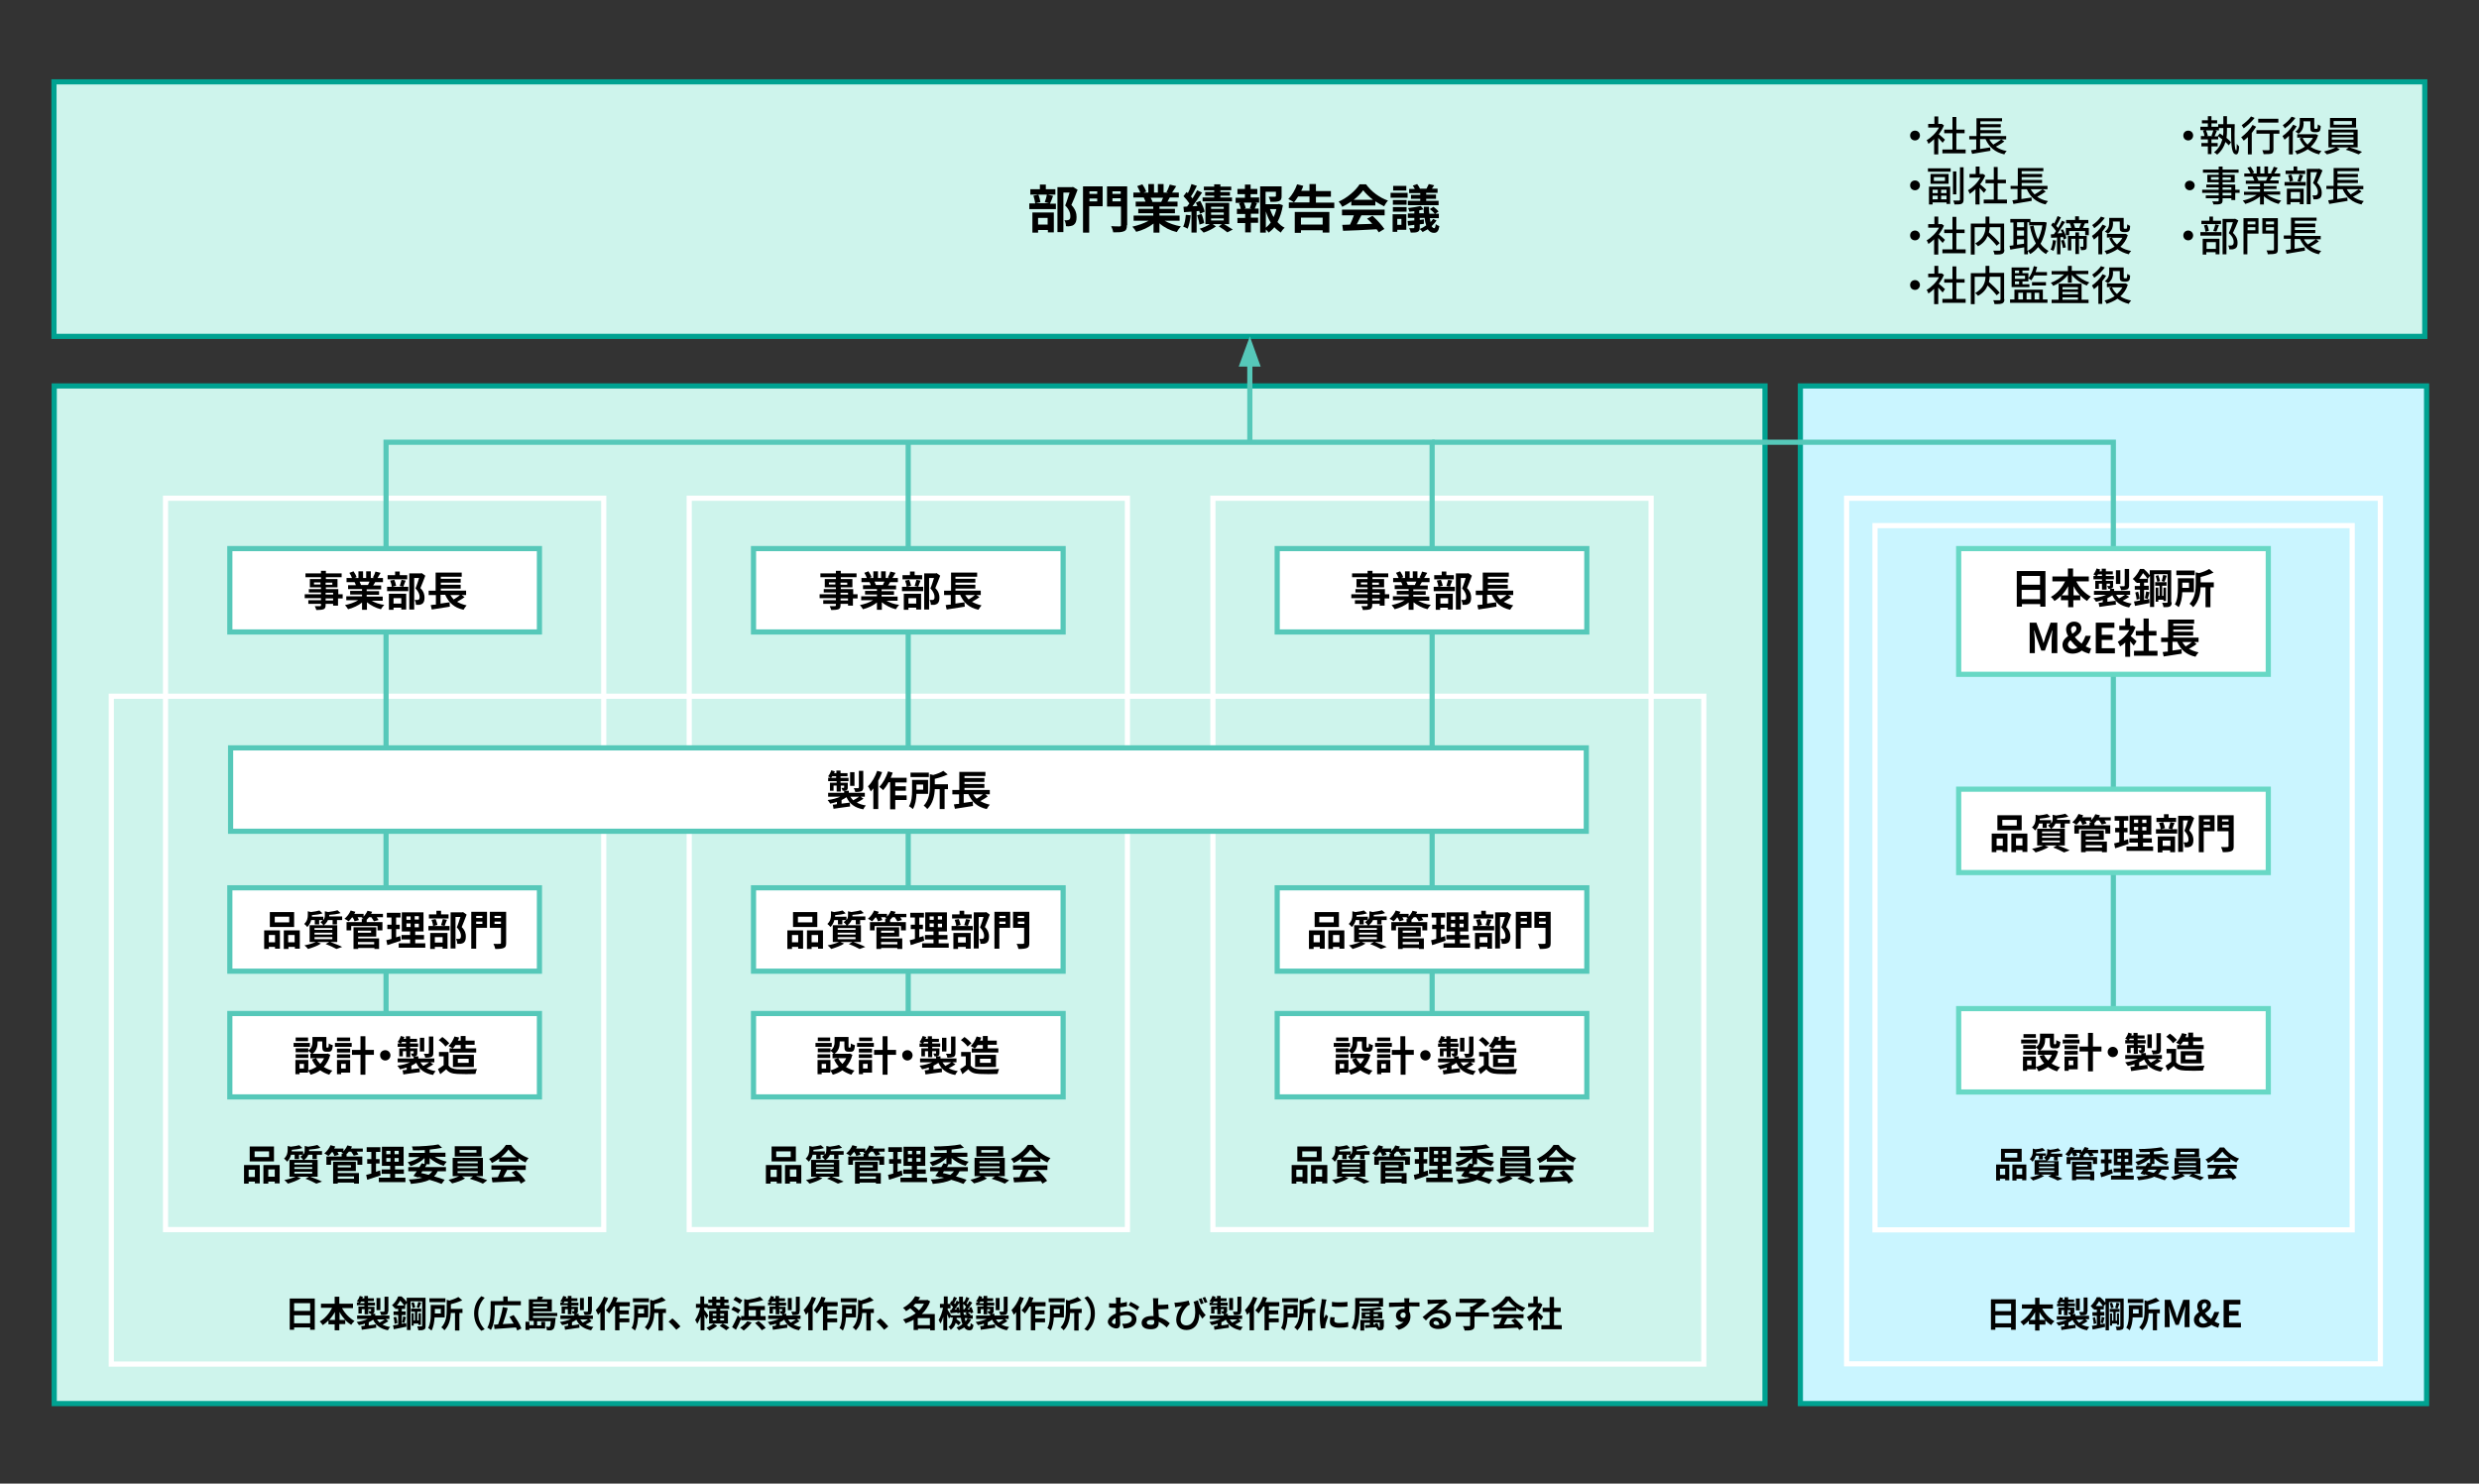<?xml version="1.0" encoding="utf-8"?>
<!-- Generator: Adobe Illustrator 26.3.1, SVG Export Plug-In . SVG Version: 6.00 Build 0)  -->
<svg version="1.1" xmlns="http://www.w3.org/2000/svg" xmlns:xlink="http://www.w3.org/1999/xlink" x="0px" y="0px"
	 viewBox="0 0 960 574.7" style="enable-background:new 0 0 960 574.7;" xml:space="preserve">
<rect x="0" y="0" width="960" height="574.7" fill="#333333" stroke="none"/>
<style type="text/css">
	.グラフィックスタイル{fill:#CEF4EC;stroke:#00A291;stroke-width:2;stroke-miterlimit:10;}
	.グラフィックスタイル_x0020_2{fill:#FFFFFF;stroke:#68D8C5;stroke-width:2;stroke-miterlimit:10;}
	.グラフィックスタイル_x0020_3{fill:#CAF5FF;stroke:#00A291;stroke-width:2;stroke-miterlimit:10;}
	.st0{fill:none;stroke:#FFFFFF;stroke-width:2;}
	.st1{fill:none;stroke:#56C8B9;stroke-width:2;}
	.st2{fill:#FFFFFF;stroke:#56C8B9;stroke-width:2;stroke-miterlimit:10;}
	.st3{fill:#020202;}
	.st4{fill:#56C8B9;}
</style>
<g id="レイヤー_1">
	<rect x="21" y="149.5" class="グラフィックスタイル" width="662.5" height="394.2"/>
	<rect x="469.7" y="193" class="st0" width="169.7" height="283.3"/>
	<rect x="266.9" y="193" class="st0" width="169.7" height="283.3"/>
	<rect x="64.1" y="193" class="st0" width="169.7" height="283.3"/>
	<rect x="43.1" y="269.7" class="st0" width="616.7" height="258.7"/>
	<rect x="20.9" y="31.7" class="グラフィックスタイル" width="918.1" height="98.6"/>
	<g>
		<path d="M407.8,75.9c-0.4,1.1-0.8,2.2-1.2,3h2.3V81h-10.3v-2.2h2.3c-0.1-0.8-0.4-2-0.7-3l1.9-0.4c0.4,0.9,0.7,2.1,0.8,2.9
			l-1.9,0.4h5.3l-1.7-0.4c0.3-0.8,0.7-2.1,0.8-3L407.8,75.9z M408.7,75.4H399v-2.1h3.7v-1.8h2.3v1.8h3.7V75.4z M399.8,82.3h8.3V90
			h-2.3v-0.9H402v1h-2.2V82.3z M402,84.4V87h3.7v-2.6H402z M417.3,73.5c-0.7,1.9-1.6,4.2-2.4,5.9c1.7,1.8,2,3.4,2,4.7
			c0,1.5-0.3,2.4-1.1,3c-0.4,0.3-0.9,0.4-1.4,0.5c-0.5,0.1-1,0.1-1.6,0c0-0.6-0.2-1.7-0.6-2.3c0.4,0,0.8,0.1,1.1,0
			c0.3,0,0.5-0.1,0.7-0.2c0.4-0.2,0.5-0.7,0.5-1.4c0-1.1-0.4-2.5-2-4.1c0.6-1.4,1.2-3.5,1.7-5h-2.4v15.3h-2.3V72.5h5.6l0.4-0.1
			L417.3,73.5z"/>
		<path d="M427.1,79.9h-5.3v10.2h-2.4V72.2h7.6V79.9z M421.9,74.1v1h3v-1H421.9z M424.9,78v-1.1h-3V78H424.9z M436.4,87.2
			c0,1.4-0.3,2.1-1.2,2.4c-0.9,0.4-2.2,0.4-4.1,0.4c-0.1-0.7-0.5-1.8-0.8-2.4c1.3,0.1,2.7,0.1,3.2,0.1s0.6-0.1,0.6-0.5v-7.2h-5.4
			v-7.8h7.8V87.2z M430.8,74.1v1h3.2v-1H430.8z M434,78v-1.2h-3.2V78H434z"/>
		<path d="M451,85.5c1.7,1,4,1.8,6.3,2.2c-0.5,0.5-1.2,1.5-1.6,2.2c-2.5-0.6-4.9-1.8-6.7-3.4v3.6h-2.3v-3.5
			c-1.9,1.5-4.3,2.6-6.7,3.2c-0.3-0.6-1-1.5-1.5-2c2.2-0.5,4.6-1.3,6.3-2.3H439v-2h7.6v-0.9h-5.8v-1.7h5.8V80h-6.8v-1.9h3.8
			c-0.2-0.5-0.4-1.1-0.7-1.6l0.2,0h-4.2v-1.9h2.7c-0.3-0.8-0.8-1.7-1.2-2.5l2-0.7c0.6,0.9,1.2,2,1.5,2.8l-1,0.4h1.8v-3.3h2.2v3.3
			h1.5v-3.3h2.2v3.3h1.8l-0.7-0.2c0.5-0.8,1-2,1.3-2.9l2.5,0.6c-0.6,0.9-1.1,1.8-1.6,2.5h2.6v1.9H453c-0.3,0.6-0.6,1.1-0.9,1.6h3.9
			V80H449v0.9h6v1.7h-6v0.9h7.8v2H451z M445.6,76.6c0.3,0.5,0.5,1.1,0.7,1.5l-0.3,0.1h3.7c0.2-0.5,0.5-1.1,0.7-1.6H445.6z"/>
		<path d="M461.1,83.4c-0.2,1.9-0.6,3.9-1.2,5.2c-0.4-0.3-1.3-0.7-1.7-0.8c0.6-1.2,0.9-3,1-4.6L461.1,83.4z M463.4,81.8v8.3h-2V82
			l-2.9,0.2l-0.2-2.1l1.4-0.1c0.3-0.4,0.6-0.8,0.9-1.2c-0.6-0.9-1.5-2-2.3-2.8l1.2-1.6c0.1,0.1,0.3,0.3,0.5,0.4
			c0.6-1.1,1.1-2.4,1.4-3.5l2.1,0.7c-0.7,1.4-1.5,3-2.3,4.1c0.2,0.3,0.5,0.5,0.6,0.8c0.7-1.1,1.3-2.3,1.8-3.2l1.9,0.9
			c-1.1,1.7-2.5,3.7-3.7,5.3l1.9-0.1c-0.2-0.5-0.4-0.9-0.6-1.3l1.7-0.7c0.7,1.3,1.5,3.1,1.7,4.2l-1.8,0.8c-0.1-0.3-0.2-0.7-0.3-1.1
			L463.4,81.8z M465.3,82.9c0.5,1.1,0.9,2.6,1,3.5l-1.8,0.6c-0.1-1-0.5-2.5-0.9-3.6L465.3,82.9z M474,86.8c1.2,0.7,2.6,1.6,3.4,2.1
			l-2.1,1.1c-0.7-0.6-2.1-1.6-3.3-2.3l1.2-0.9h-3.6l1.3,0.9c-1.2,0.9-3.2,1.9-4.8,2.4c-0.4-0.4-1-1.1-1.5-1.5
			c1.4-0.4,2.9-1.1,3.9-1.8h-1.7v-8.2h9.2v8.2H474z M470.2,73.7h-4v-1.4h4v-0.9h2.4v0.9h4.2v1.4h-4.2v0.7h3.7v1.4h-3.7v0.7h4.5V78
			h-11.4v-1.5h4.5v-0.7h-3.5v-1.4h3.5V73.7z M469,80.9h4.9v-0.8H469V80.9z M469,83.2h4.9v-0.9H469V83.2z M469,85.4h4.9v-0.8H469
			V85.4z"/>
		<path d="M484.3,76.5h3.3v2H486l0.8,0.2c-0.3,0.7-0.6,1.5-0.9,2.1h1.5v2h-3v1.5h2.8v2h-2.8V90h-2.2v-3.6h-3v-2h3v-1.5H479v-2h1.5
			c-0.1-0.6-0.4-1.5-0.7-2.1l0.7-0.2h-2v-2h3.6v-1.4h-2.9v-2h2.9v-1.7h2.2v1.7h2.6v2h-2.6V76.5z M484,80.6c0.2-0.6,0.5-1.5,0.7-2.1
			h-3c0.3,0.7,0.6,1.6,0.7,2.1l-0.6,0.2h2.9L484,80.6z M496.8,79.5c-0.4,2.4-1.1,4.7-2.1,6.5c0.8,0.9,1.7,1.7,2.8,2.2
			c-0.5,0.4-1.2,1.3-1.5,1.9c-0.9-0.6-1.8-1.3-2.5-2.1c-0.6,0.8-1.4,1.5-2.2,2.1c-0.3-0.4-0.7-0.9-1.1-1.2v1.2H488V72.2h8.3V76
			c0,1-0.2,1.6-1,1.9c-0.8,0.3-1.8,0.3-3.3,0.3c-0.1-0.6-0.4-1.5-0.7-2c1,0,2.1,0,2.4,0c0.3,0,0.4-0.1,0.4-0.3v-1.6h-4v4.8h4.8
			l0.4-0.1L496.8,79.5z M490.2,88.2c0.7-0.6,1.4-1.3,1.9-2c-0.8-1.3-1.4-2.7-1.9-4.3V88.2z M491.8,81c0.4,1.1,0.8,2.1,1.4,3.1
			c0.5-1,0.8-2,1.1-3.1H491.8z"/>
		<path d="M516.7,78.4v2.2h-17.6v-2.2h8v-2.3h-4.4c-0.5,0.9-1.1,1.6-1.6,2.3c-0.5-0.4-1.6-1-2.2-1.3c1.4-1.4,2.7-3.6,3.4-5.7
			l2.4,0.6c-0.2,0.7-0.5,1.3-0.8,1.9h3.2v-2.6h2.5V74h5.8v2.2h-5.8v2.3H516.7z M501.4,82.1h13.4v8h-2.6v-0.9h-8.4v1h-2.4V82.1z
			 M503.8,84.3V87h8.4v-2.7H503.8z"/>
		<path d="M523.2,78.1c-1.1,0.8-2.2,1.4-3.4,2c-0.3-0.6-0.9-1.5-1.4-2c3.4-1.5,6.6-4.3,8.1-6.7h2.5c2.1,2.9,5.3,5.2,8.5,6.3
			c-0.6,0.6-1.1,1.5-1.5,2.2c-1.1-0.5-2.3-1.2-3.4-1.9v1.6h-9.3V78.1z M519.7,81.2h16.5v2.2h-9c-0.6,1.2-1.2,2.4-1.8,3.5
			c1.9-0.1,4-0.1,6-0.2c-0.6-0.7-1.3-1.4-2-2l2.1-1.1c1.8,1.6,3.6,3.6,4.6,5.1l-2.2,1.3c-0.2-0.4-0.5-0.8-0.8-1.2
			c-4.7,0.3-9.6,0.5-13,0.6l-0.3-2.3l3-0.1c0.5-1.1,1.1-2.4,1.5-3.6h-4.6V81.2z M531.7,77.4c-1.5-1.2-2.9-2.5-3.8-3.7
			c-0.9,1.2-2.1,2.5-3.7,3.7H531.7z"/>
		<path d="M545.1,76.6h-6.6v-1.9h6.6V76.6z M544.6,89h-3.5v0.8h-1.8V83h5.3V89z M539.4,77.5h5.3v1.8h-5.3V77.5z M539.4,80.2h5.3V82
			h-5.3V80.2z M544.6,73.8h-5.1V72h5.1V73.8z M541.1,84.8v2.3h1.6v-2.3H541.1z M556.3,85.4c-0.5,0.8-1.2,1.5-1.9,2.2
			c0.3,0.5,0.7,0.8,1,0.8c0.3,0,0.5-0.5,0.6-1.6c0.4,0.4,0.9,0.6,1.4,0.8c-0.3,1.9-0.9,2.6-2.1,2.6c-1,0-1.8-0.5-2.4-1.4
			c-0.7,0.4-1.4,0.8-2,1.1c-0.2-0.4-0.8-0.9-1.1-1.2c0.8-0.3,1.7-0.8,2.5-1.4c-0.3-0.8-0.5-1.8-0.6-2.9h-1.9v0.8l1.6-0.2l0,1.7
			l-1.6,0.2v1.3c0,0.9-0.2,1.3-0.8,1.6c-0.6,0.3-1.5,0.3-2.7,0.3c-0.1-0.5-0.3-1.2-0.6-1.7c0.7,0,1.4,0,1.7,0c0.2,0,0.3-0.1,0.3-0.3
			v-1c-0.9,0.1-1.7,0.2-2.4,0.3l-0.2-1.8c0.8-0.1,1.6-0.1,2.6-0.2v-1h-2.5v-1.7h2.5v-0.9c-0.6,0.1-1.3,0.1-1.9,0.2
			c-0.1-0.4-0.3-1-0.5-1.4c1.7-0.2,3.7-0.5,4.9-0.8l1.2,1.4c0-0.4,0-0.8,0-1.1h2c0,1,0,1.9,0.1,2.7h2.1c-0.4-0.6-1.2-1.3-1.9-1.8
			l1.4-0.9c0.7,0.5,1.6,1.3,2,1.8l-1.3,0.9h1.4v1.7h-3.5c0.1,0.6,0.2,1,0.3,1.5c0.4-0.4,0.7-0.8,1-1.2L556.3,85.4z M549.9,74.8h-4.2
			v-1.6h2.2c-0.2-0.4-0.5-0.9-0.8-1.3l1.7-0.6c0.4,0.5,0.9,1.3,1.1,1.8h2.5c0.3-0.6,0.7-1.3,0.9-1.8l2.1,0.5
			c-0.3,0.5-0.7,0.9-0.9,1.3h2.2v1.6h-4.4v0.7h3.8V77h-3.8v0.8h4.8v1.7h-11.9v-1.7h4.8V77h-3.6v-1.5h3.6V74.8z M551.4,82.6
			c0-0.5-0.1-1-0.1-1.5c-0.5,0.1-1.1,0.3-1.7,0.4v1.1H551.4z"/>
	</g>
	<polyline class="st1" points="149.5,410.9 149.5,171.3 554.6,171.3 554.6,408.7 	"/>
	<rect x="697.2" y="149.5" class="グラフィックスタイル_x0020_3" width="242.5" height="394.2"/>
	<rect x="715.1" y="193" class="st0" width="206.7" height="335.3"/>
	<rect x="726.1" y="203.6" class="st0" width="184.8" height="272.8"/>
	<line class="st1" x1="351.7" y1="171.1" x2="351.7" y2="408.7"/>
	<rect x="89" y="212.5" class="st2" width="119.9" height="32.3"/>
	<g>
		<path d="M132.6,231.8h-1.7v2.8H129v-0.7h-2.9v0.5c0,0.9-0.2,1.3-0.8,1.6c-0.6,0.2-1.5,0.3-2.8,0.3c-0.1-0.4-0.4-1.1-0.6-1.5
			c0.8,0,1.7,0,2,0c0.3,0,0.4-0.1,0.4-0.4v-0.5h-4.9v-1.4h4.9v-0.8h-6.3v-1.5h6.3v-0.7h-4.7v-1.3h4.7v-0.7h-4.3v-3.2h4.3v-0.7h-6
			v-1.5h6v-1h1.9v1h6.1v1.5h-6.1v0.7h4.5v3.2h-4.5v0.7h4.8v2h1.7V231.8z M124.1,226.4v-0.8h-2.5v0.8H124.1z M126.1,225.7v0.8h2.6
			v-0.8H126.1z M126.1,230.3h2.9v-0.7h-2.9V230.3z M129,231.8h-2.9v0.8h2.9V231.8z"/>
		<path d="M143.7,232.6c1.4,0.8,3.2,1.5,5.1,1.7c-0.4,0.4-1,1.2-1.3,1.7c-2-0.5-3.9-1.5-5.4-2.7v2.9h-1.9v-2.8
			c-1.5,1.2-3.5,2.1-5.4,2.6c-0.3-0.5-0.8-1.2-1.2-1.6c1.8-0.4,3.7-1,5.1-1.9h-4.6V231h6.1v-0.7h-4.6v-1.4h4.6v-0.7h-5.4v-1.5h3
			c-0.1-0.4-0.3-0.9-0.5-1.2l0.2,0h-3.3v-1.6h2.1c-0.2-0.6-0.6-1.4-1-2l1.6-0.6c0.5,0.7,1,1.6,1.2,2.3l-0.8,0.3h1.5v-2.6h1.8v2.6
			h1.2v-2.6h1.8v2.6h1.4l-0.6-0.2c0.4-0.7,0.8-1.6,1-2.3l2,0.5c-0.4,0.7-0.9,1.5-1.2,2h2.1v1.6h-3c-0.3,0.5-0.5,0.9-0.8,1.3h3.1v1.5
			h-5.6v0.7h4.8v1.4h-4.8v0.7h6.2v1.6H143.7z M139.3,225.4c0.2,0.4,0.4,0.9,0.5,1.2l-0.3,0h3c0.2-0.4,0.4-0.8,0.6-1.3H139.3z"/>
		<path d="M157.1,224.9c-0.4,0.9-0.7,1.8-0.9,2.4h1.9v1.7h-8.2v-1.7h1.8c0-0.6-0.3-1.6-0.6-2.4l1.6-0.3c0.3,0.7,0.6,1.7,0.7,2.3
			l-1.5,0.4h4.3l-1.4-0.3c0.2-0.7,0.5-1.7,0.7-2.4L157.1,224.9z M157.8,224.4h-7.7v-1.6h2.9v-1.4h1.8v1.4h2.9V224.4z M150.7,230h6.6
			v6.1h-1.9v-0.7h-3v0.8h-1.8V230z M152.4,231.7v2.1h3v-2.1H152.4z M164.7,223c-0.6,1.6-1.3,3.4-1.9,4.8c1.4,1.4,1.6,2.7,1.6,3.7
			c0,1.2-0.3,2-0.9,2.4c-0.3,0.2-0.7,0.3-1.1,0.4c-0.4,0-0.8,0-1.3,0c0-0.5-0.2-1.3-0.5-1.9c0.4,0,0.7,0,0.9,0c0.2,0,0.4,0,0.6-0.1
			c0.3-0.2,0.4-0.5,0.4-1.1c0-0.9-0.4-2-1.6-3.3c0.5-1.1,1-2.8,1.4-4h-1.9v12.2h-1.9v-14h4.5l0.3-0.1L164.7,223z"/>
		<path d="M179.9,231.3c-0.9,0.7-2,1.3-2.9,1.8c1,0.6,2.3,1.1,3.7,1.4c-0.4,0.4-0.9,1.2-1.2,1.7c-3.6-0.8-5.7-2.7-7.1-5.8h-1.8v3.4
			c1.1-0.2,2.3-0.3,3.5-0.5l0.1,1.7c-2.4,0.4-5.1,0.8-7,1.1l-0.4-1.7c0.6-0.1,1.2-0.2,2-0.2v-3.7H166v-1.7h2.7v-7h10.1v1.6h-8.1v0.8
			h7.7v1.5h-7.7v0.8h7.7v1.5h-7.7v0.8h9.8v1.7h-1.7L179.9,231.3z M174.4,230.5c0.4,0.6,0.8,1.2,1.3,1.7c0.8-0.5,1.8-1.1,2.4-1.7
			H174.4z"/>
	</g>
	<rect x="89" y="343.9" class="st2" width="119.9" height="32.3"/>
	<g>
		<path d="M102.3,360.4h6.1v7.1h-1.9v-0.7h-2.4v0.8h-1.8V360.4z M104.1,362.2v2.8h2.4v-2.8H104.1z M113.9,359.1h-9.4v-5.8h9.4V359.1
			z M112,355.1h-5.6v2.2h5.6V355.1z M116.1,360.4v7.1h-1.9v-0.7h-2.5v0.8h-1.8v-7.2H116.1z M114.1,365v-2.8h-2.5v2.8H114.1z"/>
		<path d="M127.9,364.9c1.6,0.6,3.5,1.3,4.6,1.9l-2.2,0.8c-0.9-0.5-2.5-1.3-4.2-1.9l1.4-0.8h-4.7l1.5,0.6c-1.3,0.9-3.4,1.6-5,2.1
			c-0.3-0.4-1-1.1-1.4-1.4c1.6-0.3,3.3-0.8,4.4-1.3h-2.4v-6.5h5.3c-0.2-0.4-0.8-0.9-1.1-1.2c0.4-0.3,0.7-0.5,0.9-0.8h-1.4v1.7h-1.7
			v-1.7h-1.4c-0.2,0.9-0.7,1.9-1.5,2.7c-0.3-0.4-0.9-1-1.2-1.2c1.2-1.1,1.4-2.4,1.4-3.4V353l1.2,0.3c1.2-0.1,2.5-0.4,3.3-0.6
			l1.2,1.1c-1.2,0.4-2.7,0.6-4.1,0.7v0.1c0,0.1,0,0.3,0,0.5h4.4v1.3c0.5-0.6,0.6-1.2,0.6-1.9V353l1.3,0.3c1.3-0.2,2.7-0.4,3.6-0.7
			l1.2,1.1c-1.2,0.4-2.9,0.6-4.4,0.7v0.1c0,0.1,0,0.3,0,0.5h5v1.4h-2v1.7h-1.7v-1.7H127c-0.3,0.7-0.8,1.4-1.6,2h5.2v6.5H127.9z
			 M121.8,360.2h6.9v-0.7h-6.9V360.2z M121.8,362h6.9v-0.7h-6.9V362z M121.8,363.8h6.9V363h-6.9V363.8z"/>
		<path d="M148.5,355.3h-2.6c0.3,0.4,0.5,0.8,0.7,1.1l-1.8,0.5c-0.2-0.4-0.6-1-1-1.6h-0.9c-0.3,0.4-0.6,0.7-0.9,1v0.9h6.1v3.2h-1.9
			v-1.7h-10.2v1.7h-1.8v-3.2h5.9V356h0.7c-0.3-0.2-0.6-0.3-0.8-0.4c0.1-0.1,0.3-0.2,0.4-0.3h-1.9c0.2,0.4,0.4,0.8,0.5,1.1l-1.7,0.5
			c-0.1-0.4-0.4-1-0.7-1.5h-0.3c-0.4,0.6-0.9,1.1-1.3,1.5c-0.4-0.3-1.1-0.8-1.6-1c1-0.8,1.9-2,2.4-3.2l1.8,0.5
			c-0.1,0.3-0.2,0.5-0.4,0.8h3.6v1.1c0.6-0.7,1.2-1.5,1.5-2.3l1.8,0.4c-0.1,0.3-0.2,0.5-0.4,0.8h4.6V355.3z M138.6,363.5h8.2v4.1
			H145v-0.4h-6.3v0.4h-1.8v-8.4h8.8v3.6h-7V363.5z M138.6,360.5v0.8h5.1v-0.8H138.6z M138.6,364.9v0.9h6.3v-0.9H138.6z"/>
		<path d="M155.2,364.4c-1.8,0.6-3.7,1.2-5.2,1.7l-0.4-1.9c0.6-0.1,1.2-0.3,2-0.5v-3.8h-1.6v-1.7h1.6v-2.8h-1.8v-1.8h5.3v1.8h-1.7
			v2.8h1.4v1.7h-1.4v3.2c0.5-0.2,1.1-0.3,1.6-0.5L155.2,364.4z M164.7,365.4v1.7h-10.3v-1.7h4.4v-1.5h-3.3v-1.7h3.3v-1.4h-3.2v-7.4
			h8.4v7.4h-3.2v1.4h3.4v1.7h-3.4v1.5H164.7z M157.4,356.3h1.6v-1.3h-1.6V356.3z M157.4,359.1h1.6v-1.4h-1.6V359.1z M162.2,354.9
			h-1.6v1.3h1.6V354.9z M162.2,357.8h-1.6v1.4h1.6V357.8z"/>
		<path d="M173.1,356.3c-0.4,0.9-0.7,1.8-0.9,2.4h1.9v1.7h-8.2v-1.7h1.8c0-0.6-0.3-1.6-0.6-2.4l1.6-0.3c0.3,0.7,0.6,1.7,0.7,2.3
			l-1.5,0.4h4.3l-1.4-0.3c0.2-0.7,0.5-1.7,0.7-2.4L173.1,356.3z M173.8,355.8h-7.7v-1.6h2.9v-1.4h1.8v1.4h2.9V355.8z M166.7,361.4
			h6.6v6.1h-1.9v-0.7h-3v0.8h-1.8V361.4z M168.4,363v2.1h3V363H168.4z M180.7,354.3c-0.6,1.6-1.3,3.4-1.9,4.8
			c1.4,1.4,1.6,2.7,1.6,3.7c0,1.2-0.3,2-0.9,2.4c-0.3,0.2-0.7,0.3-1.1,0.4c-0.4,0-0.8,0-1.3,0c0-0.5-0.2-1.3-0.5-1.9
			c0.4,0,0.7,0,0.9,0c0.2,0,0.4,0,0.6-0.1c0.3-0.2,0.4-0.5,0.4-1.1c0-0.9-0.4-2-1.6-3.3c0.5-1.1,1-2.8,1.4-4h-1.9v12.2h-1.9v-14h4.5
			l0.3-0.1L180.7,354.3z"/>
		<path d="M188.6,359.4h-4.2v8.1h-1.9v-14.3h6.1V359.4z M184.4,354.8v0.8h2.4v-0.8H184.4z M186.8,357.9V357h-2.4v0.9H186.8z
			 M196,365.3c0,1.1-0.2,1.6-0.9,1.9c-0.7,0.3-1.7,0.4-3.3,0.4c-0.1-0.5-0.4-1.4-0.7-2c1,0.1,2.2,0,2.5,0s0.4-0.1,0.4-0.4v-5.8h-4.3
			v-6.2h6.3V365.3z M191.5,354.8v0.8h2.5v-0.8H191.5z M194,358V357h-2.5v0.9H194z"/>
	</g>
	<rect x="89" y="392.6" class="st2" width="119.9" height="32.3"/>
	<g>
		<path d="M120,405.5h-6.3V404h6.3V405.5z M127.9,408.6c-0.5,1.9-1.4,3.5-2.5,4.7c0.9,0.6,2.1,1.1,3.3,1.4c-0.4,0.4-1,1.2-1.2,1.6
			c-1.3-0.4-2.5-1-3.5-1.7c-1.1,0.8-2.3,1.3-3.7,1.7c-0.2-0.5-0.6-1.2-1-1.6v0.8H116v0.6h-1.6v-5.5h5v4c1.2-0.3,2.3-0.8,3.2-1.4
			c-0.7-0.8-1.3-1.7-1.8-2.8l1.6-0.5h-2.2v-1.7h0.5c-0.3-0.3-0.9-0.9-1.3-1.2v0.6h-4.9v-1.5h4.9v0.8c1.4-0.9,1.6-2.2,1.6-3.3v-1.9
			h5.4v3.6c0,0.4,0,0.5,0.2,0.5h0.4c0.2,0,0.3-0.2,0.3-1.6c0.4,0.3,1.1,0.5,1.6,0.7c-0.2,2-0.6,2.5-1.6,2.5h-0.9
			c-1.3,0-1.6-0.5-1.6-2.1v-1.9h-1.8v0.3c0,1.5-0.3,3.3-2,4.5h5.6l0.3-0.1L127.9,408.6z M119.4,409.8h-4.9v-1.4h4.9V409.8z
			 M119.3,403.3h-4.8v-1.4h4.8V403.3z M117.7,412.1H116v1.8h1.7V412.1z M122.4,409.9c0.4,0.8,0.9,1.5,1.6,2.2
			c0.6-0.6,1.1-1.3,1.5-2.2H122.4z"/>
		<path d="M136.2,405.5h-6.5V404h6.5V405.5z M135.6,415.5h-3.5v0.6h-1.6v-5.5h5.1V415.5z M130.5,406.2h5.1v1.5h-5.1V406.2z
			 M130.5,408.4h5.1v1.4h-5.1V408.4z M135.6,403.3h-5.1v-1.4h5.1V403.3z M132.1,412.1v1.8h1.8v-1.8H132.1z M144.8,408.6h-3.3v7.7
			h-1.9v-7.7h-3.3v-1.9h3.3v-5.3h1.9v5.3h3.3V408.6z"/>
		<path d="M149.2,406.8c1.1,0,2,0.9,2,2c0,1.1-0.9,2-2,2c-1.1,0-2-0.9-2-2C147.1,407.7,148,406.8,149.2,406.8z"/>
		<path d="M167.8,412.3c-0.8,0.5-1.8,1.1-2.6,1.5c1,0.5,2.1,0.9,3.5,1.1c-0.4,0.4-0.8,1.1-1,1.5c-3.3-0.6-5.3-2.1-6.5-4.7
			c-0.6,0.4-1.2,0.8-1.9,1.1v1.4c1-0.1,2.1-0.3,3.2-0.4l0.1,1.5c-2.3,0.3-4.6,0.6-6.4,0.9l-0.3-1.6c0.5,0,1-0.1,1.6-0.2v-0.9
			c-0.8,0.3-1.7,0.5-2.6,0.7c-0.2-0.4-0.7-1-1-1.4c1.8-0.2,3.6-0.7,4.9-1.3H154V410h6.2v-0.8c-0.2,0-0.4,0-0.6,0
			c-0.1-0.4-0.3-0.8-0.5-1.1c0.4,0,0.8,0,0.9,0c0.1,0,0.2,0,0.2-0.2v-0.7h-1.3v2.3h-1.6v-2.3H156v2h-1.4v-3.1h2.6v-0.6H154v-1.3h1
			c-0.3-0.2-0.7-0.4-1-0.6c0.5-0.6,1-1.5,1.2-2.3l1.4,0.4c-0.1,0.2-0.2,0.4-0.3,0.7h0.9v-1h1.6v1h2.7v1.2h-2.7v0.6h3.1v1.3h-3.1v0.6
			h2.8v1.8c0,0.6-0.1,0.9-0.5,1.1c-0.2,0.1-0.5,0.1-0.8,0.2h1.7v0.8h6.2v1.5h-1.6L167.8,412.3z M157.2,404.2v-0.6h-1.5
			c-0.1,0.2-0.3,0.4-0.4,0.6H157.2z M164.3,407.3h-1.7V402h1.7V407.3z M162.8,411.5c0.3,0.5,0.7,1,1.1,1.4c0.8-0.4,1.6-0.9,2.3-1.4
			H162.8z M167.8,407.9c0,0.8-0.2,1.2-0.7,1.5c-0.6,0.2-1.3,0.3-2.4,0.3c-0.1-0.4-0.3-1.1-0.6-1.5c0.7,0,1.5,0,1.7,0
			c0.2,0,0.3-0.1,0.3-0.3v-6.4h1.7V407.9z"/>
		<path d="M173.6,412.6c0.7,1.1,1.9,1.5,3.5,1.6c1.9,0.1,5.5,0,7.6-0.1c-0.2,0.4-0.5,1.4-0.6,1.9c-1.9,0.1-5.1,0.1-7,0
			c-2-0.1-3.3-0.5-4.3-1.8c-0.7,0.6-1.4,1.2-2.3,1.9l-0.9-2c0.7-0.4,1.5-0.9,2.2-1.5v-3.4h-1.8v-1.7h3.7V412.6z M172.5,405.4
			c-0.5-0.8-1.6-1.8-2.6-2.5l1.4-1.2c1,0.7,2.1,1.7,2.7,2.4L172.5,405.4z M175.3,406.1c-0.4-0.3-1.2-0.7-1.6-0.9
			c1-0.9,1.8-2.3,2.3-3.7l1.8,0.4c-0.1,0.4-0.3,0.8-0.5,1.2h1.1v-1.8h1.9v1.8h3.5v1.6h-3.5v1.4h4.1v1.6h-10.3v-1.6H175.3z
			 M176.4,404.8c-0.3,0.5-0.7,1-1.1,1.4h3.1v-1.4H176.4z M175.4,413.3v-4.7h8.1v4.7H175.4z M177.3,411.7h4.2v-1.6h-4.2V411.7z"/>
	</g>
	<g>
		<path d="M94.5,451.3h6.1v7.1h-1.9v-0.7h-2.4v0.8h-1.8V451.3z M96.3,453.1v2.8h2.4v-2.8H96.3z M106.1,449.9h-9.4v-5.8h9.4V449.9z
			 M104.2,446h-5.6v2.2h5.6V446z M108.3,451.3v7.1h-1.9v-0.7h-2.5v0.8H102v-7.2H108.3z M106.4,455.8v-2.8h-2.5v2.8H106.4z"/>
		<path d="M120.1,455.8c1.6,0.6,3.5,1.3,4.6,1.9l-2.2,0.8c-0.9-0.5-2.5-1.3-4.2-1.9l1.4-0.8H115l1.5,0.6c-1.3,0.9-3.4,1.6-5,2.1
			c-0.3-0.4-1-1.1-1.4-1.4c1.6-0.3,3.3-0.8,4.4-1.3h-2.4v-6.5h5.3c-0.2-0.4-0.8-0.9-1.1-1.2c0.4-0.3,0.7-0.5,0.9-0.8h-1.4v1.7h-1.7
			v-1.7h-1.4c-0.2,0.9-0.7,1.9-1.5,2.7c-0.3-0.4-0.9-1-1.2-1.2c1.2-1.1,1.4-2.4,1.4-3.4v-1.5l1.2,0.3c1.2-0.1,2.5-0.4,3.3-0.6
			l1.2,1.1c-1.2,0.4-2.7,0.6-4.1,0.7v0.1c0,0.1,0,0.3,0,0.5h4.4v1.3c0.5-0.6,0.6-1.2,0.6-1.9v-1.5l1.3,0.3c1.3-0.2,2.7-0.4,3.6-0.7
			l1.2,1.1c-1.2,0.4-2.9,0.6-4.4,0.7v0.1c0,0.1,0,0.3,0,0.5h5v1.4h-2v1.7h-1.7v-1.7h-1.6c-0.3,0.7-0.8,1.4-1.6,2h5.2v6.5H120.1z
			 M114,451.1h6.9v-0.7H114V451.1z M114,452.8h6.9v-0.7H114V452.8z M114,454.6h6.9v-0.7H114V454.6z"/>
		<path d="M140.7,446.1h-2.6c0.3,0.4,0.5,0.8,0.7,1.1l-1.8,0.5c-0.2-0.4-0.6-1-1-1.6h-0.9c-0.3,0.4-0.6,0.7-0.9,1v0.9h6.1v3.2h-1.9
			v-1.7h-10.2v1.7h-1.8V448h5.9v-1.1h0.7c-0.3-0.2-0.6-0.3-0.8-0.4c0.1-0.1,0.3-0.2,0.4-0.3h-1.9c0.2,0.4,0.4,0.8,0.5,1.1l-1.7,0.5
			c-0.1-0.4-0.4-1-0.7-1.5h-0.3c-0.4,0.6-0.9,1.1-1.3,1.5c-0.4-0.3-1.1-0.8-1.6-1c1-0.8,1.9-2,2.4-3.2l1.8,0.5
			c-0.1,0.3-0.2,0.5-0.4,0.8h3.6v1.1c0.6-0.7,1.2-1.5,1.5-2.3l1.8,0.4c-0.1,0.3-0.2,0.5-0.4,0.8h4.6V446.1z M130.8,454.4h8.2v4.1
			h-1.9v-0.4h-6.3v0.4H129V450h8.8v3.6h-7V454.4z M130.8,451.4v0.8h5.1v-0.8H130.8z M130.8,455.7v0.9h6.3v-0.9H130.8z"/>
		<path d="M147.4,455.3c-1.8,0.6-3.7,1.2-5.2,1.7l-0.4-1.9c0.6-0.1,1.2-0.3,2-0.5v-3.8h-1.6V449h1.6v-2.8H142v-1.8h5.3v1.8h-1.7v2.8
			h1.4v1.7h-1.4v3.2c0.5-0.2,1.1-0.3,1.6-0.5L147.4,455.3z M157,456.2v1.7h-10.3v-1.7h4.4v-1.5h-3.3V453h3.3v-1.4h-3.2v-7.4h8.4v7.4
			H153v1.4h3.4v1.7H153v1.5H157z M149.6,447.1h1.6v-1.3h-1.6V447.1z M149.6,450h1.6v-1.4h-1.6V450z M154.4,445.8h-1.6v1.3h1.6V445.8
			z M154.4,448.6h-1.6v1.4h1.6V448.6z"/>
		<path d="M166.3,451h-1.4l0.3,0.1c-0.2,0.3-0.4,0.7-0.6,1h8.1v1.6h-3.2c-0.4,0.8-0.8,1.4-1.4,2c1.6,0.4,3,0.9,4.1,1.3l-1.2,1.6
			c-1.2-0.5-2.9-1.1-4.7-1.6c-1.8,0.9-4.1,1.3-7.2,1.6c-0.1-0.6-0.4-1.2-0.8-1.7c2.1-0.1,3.8-0.3,5.2-0.7c-0.5-0.1-0.9-0.2-1.4-0.3
			l-0.2,0.2l-1.8-0.6c0.4-0.5,0.9-1.2,1.3-1.8h-3.3v-1.6h4.3c0.3-0.5,0.6-1,0.9-1.5l1.1,0.3v-2.3c-1.4,1.4-3.4,2.5-5.4,3.1
			c-0.3-0.4-0.8-1.1-1.1-1.5c1.6-0.4,3.3-1.1,4.6-2h-4.2v-1.6h6.2v-1.1c-1.6,0.1-3.1,0.1-4.6,0.1c0-0.4-0.2-1.1-0.4-1.5
			c3.6,0,7.9-0.3,10.3-0.8l1.4,1.3c-1.4,0.3-3,0.5-4.8,0.7v1.2h6.1v1.6h-4.1c1.2,0.8,2.9,1.5,4.6,1.9c-0.4,0.4-0.9,1.1-1.2,1.6
			c-2-0.6-3.9-1.7-5.4-3V451z M163.6,453.6l-0.5,0.8c1,0.2,1.9,0.4,2.9,0.7c0.5-0.4,1-0.8,1.4-1.4H163.6z"/>
		<path d="M184.5,455.7c1.5,0.4,3.1,1,4.2,1.5l-1.7,1.3c-1.2-0.6-3.4-1.4-5.1-1.9l1.3-0.9h-4.3l1.2,0.8c-1.3,0.8-3.3,1.5-5,1.9
			c-0.4-0.4-1-1-1.4-1.4c1.4-0.3,3-0.9,4.1-1.4h-2.5v-7.1H187v7.1H184.5z M186.5,448h-10.4v-4h10.4V448z M177.2,450.6h7.8v-0.7h-7.8
			V450.6z M177.2,452.5h7.8v-0.7h-7.8V452.5z M177.2,454.4h7.8v-0.7h-7.8V454.4z M184.4,445.5H178v1h6.5V445.5z"/>
		<path d="M193.2,448.9c-0.8,0.6-1.8,1.2-2.7,1.6c-0.2-0.5-0.7-1.2-1.1-1.6c2.7-1.2,5.3-3.5,6.5-5.4h2c1.7,2.4,4.2,4.2,6.8,5.1
			c-0.5,0.5-0.9,1.2-1.2,1.7c-0.9-0.4-1.8-0.9-2.7-1.6v1.3h-7.5V448.9z M190.4,451.4h13.2v1.8h-7.2c-0.5,0.9-1,1.9-1.5,2.8
			c1.5,0,3.2-0.1,4.8-0.2c-0.5-0.6-1-1.2-1.6-1.6l1.7-0.9c1.4,1.2,2.9,2.9,3.7,4.1l-1.8,1.1c-0.2-0.3-0.4-0.6-0.6-1
			c-3.8,0.2-7.7,0.4-10.4,0.5l-0.3-1.9l2.4-0.1c0.4-0.9,0.9-2,1.2-2.9h-3.7V451.4z M200,448.3c-1.2-0.9-2.3-2-3.1-3
			c-0.7,1-1.7,2-2.9,3H200z"/>
	</g>
	<g>
		<path d="M296.6,451.3h6.1v7.1h-1.9v-0.7h-2.4v0.8h-1.8V451.3z M298.4,453.1v2.8h2.4v-2.8H298.4z M308.2,449.9h-9.4v-5.8h9.4V449.9
			z M306.2,446h-5.6v2.2h5.6V446z M310.3,451.3v7.1h-1.9v-0.7h-2.5v0.8H304v-7.2H310.3z M308.4,455.8v-2.8h-2.5v2.8H308.4z"/>
		<path d="M322.1,455.8c1.6,0.6,3.5,1.3,4.6,1.9l-2.2,0.8c-0.9-0.5-2.5-1.3-4.2-1.9l1.4-0.8h-4.7l1.5,0.6c-1.3,0.9-3.4,1.6-5,2.1
			c-0.3-0.4-1-1.1-1.4-1.4c1.6-0.3,3.3-0.8,4.4-1.3h-2.4v-6.5h5.3c-0.2-0.4-0.8-0.9-1.1-1.2c0.4-0.3,0.7-0.5,0.9-0.8h-1.4v1.7h-1.7
			v-1.7h-1.4c-0.2,0.9-0.7,1.9-1.5,2.7c-0.3-0.4-0.9-1-1.2-1.2c1.2-1.1,1.4-2.4,1.4-3.4v-1.5l1.2,0.3c1.2-0.1,2.5-0.4,3.3-0.6
			l1.2,1.1c-1.2,0.4-2.7,0.6-4.1,0.7v0.1c0,0.1,0,0.3,0,0.5h4.4v1.3c0.5-0.6,0.6-1.2,0.6-1.9v-1.5l1.3,0.3c1.3-0.2,2.7-0.4,3.6-0.7
			l1.2,1.1c-1.2,0.4-2.9,0.6-4.4,0.7v0.1c0,0.1,0,0.3,0,0.5h5v1.4h-2v1.7h-1.7v-1.7h-1.6c-0.3,0.7-0.8,1.4-1.6,2h5.2v6.5H322.1z
			 M316,451.1h6.9v-0.7H316V451.1z M316,452.8h6.9v-0.7H316V452.8z M316,454.6h6.9v-0.7H316V454.6z"/>
		<path d="M342.8,446.1h-2.6c0.3,0.4,0.5,0.8,0.7,1.1l-1.8,0.5c-0.2-0.4-0.6-1-1-1.6h-0.9c-0.3,0.4-0.6,0.7-0.9,1v0.9h6.1v3.2h-1.9
			v-1.7h-10.2v1.7h-1.8V448h5.9v-1.1h0.7c-0.3-0.2-0.6-0.3-0.8-0.4c0.1-0.1,0.3-0.2,0.4-0.3h-1.9c0.2,0.4,0.4,0.8,0.5,1.1l-1.7,0.5
			c-0.1-0.4-0.4-1-0.7-1.5h-0.3c-0.4,0.6-0.9,1.1-1.3,1.5c-0.4-0.3-1.1-0.8-1.6-1c1-0.8,1.9-2,2.4-3.2l1.8,0.5
			c-0.1,0.3-0.2,0.5-0.4,0.8h3.6v1.1c0.6-0.7,1.2-1.5,1.5-2.3l1.8,0.4c-0.1,0.3-0.2,0.5-0.4,0.8h4.6V446.1z M332.9,454.4h8.2v4.1
			h-1.9v-0.4h-6.3v0.4h-1.8V450h8.8v3.6h-7V454.4z M332.9,451.4v0.8h5.1v-0.8H332.9z M332.9,455.7v0.9h6.3v-0.9H332.9z"/>
		<path d="M349.5,455.3c-1.8,0.6-3.7,1.2-5.2,1.7l-0.4-1.9c0.6-0.1,1.2-0.3,2-0.5v-3.8h-1.6V449h1.6v-2.8H344v-1.8h5.3v1.8h-1.7v2.8
			h1.4v1.7h-1.4v3.2c0.5-0.2,1.1-0.3,1.6-0.5L349.5,455.3z M359,456.2v1.7h-10.3v-1.7h4.4v-1.5h-3.3V453h3.3v-1.4h-3.2v-7.4h8.4v7.4
			h-3.2v1.4h3.4v1.7h-3.4v1.5H359z M351.6,447.1h1.6v-1.3h-1.6V447.1z M351.6,450h1.6v-1.4h-1.6V450z M356.5,445.8h-1.6v1.3h1.6
			V445.8z M356.5,448.6h-1.6v1.4h1.6V448.6z"/>
		<path d="M368.3,451H367l0.3,0.1c-0.2,0.3-0.4,0.7-0.6,1h8.1v1.6h-3.2c-0.4,0.8-0.8,1.4-1.4,2c1.6,0.4,3,0.9,4.1,1.3l-1.2,1.6
			c-1.2-0.5-2.9-1.1-4.7-1.6c-1.8,0.9-4.1,1.3-7.2,1.6c-0.1-0.6-0.4-1.2-0.8-1.7c2.1-0.1,3.8-0.3,5.2-0.7c-0.5-0.1-0.9-0.2-1.4-0.3
			l-0.2,0.2l-1.8-0.6c0.4-0.5,0.9-1.2,1.3-1.8h-3.3v-1.6h4.3c0.3-0.5,0.6-1,0.9-1.5l1.1,0.3v-2.3c-1.4,1.4-3.4,2.5-5.4,3.1
			c-0.3-0.4-0.8-1.1-1.1-1.5c1.6-0.4,3.3-1.1,4.6-2h-4.2v-1.6h6.2v-1.1c-1.6,0.1-3.1,0.1-4.6,0.1c0-0.4-0.2-1.1-0.4-1.5
			c3.6,0,7.9-0.3,10.3-0.8l1.4,1.3c-1.4,0.3-3,0.5-4.8,0.7v1.2h6.1v1.6h-4.1c1.2,0.8,2.9,1.5,4.6,1.9c-0.4,0.4-0.9,1.1-1.2,1.6
			c-2-0.6-3.9-1.7-5.4-3V451z M365.6,453.6l-0.5,0.8c1,0.2,1.9,0.4,2.9,0.7c0.5-0.4,1-0.8,1.4-1.4H365.6z"/>
		<path d="M386.6,455.7c1.5,0.4,3.1,1,4.2,1.5l-1.7,1.3c-1.2-0.6-3.4-1.4-5.1-1.9l1.3-0.9H381l1.2,0.8c-1.3,0.8-3.3,1.5-5,1.9
			c-0.4-0.4-1-1-1.4-1.4c1.4-0.3,3-0.9,4.1-1.4h-2.5v-7.1h11.7v7.1H386.6z M388.5,448h-10.4v-4h10.4V448z M379.3,450.6h7.8v-0.7
			h-7.8V450.6z M379.3,452.5h7.8v-0.7h-7.8V452.5z M379.3,454.4h7.8v-0.7h-7.8V454.4z M386.5,445.5H380v1h6.5V445.5z"/>
		<path d="M395.3,448.9c-0.8,0.6-1.8,1.2-2.7,1.6c-0.2-0.5-0.7-1.2-1.1-1.6c2.7-1.2,5.3-3.5,6.5-5.4h2c1.7,2.4,4.2,4.2,6.8,5.1
			c-0.5,0.5-0.9,1.2-1.2,1.7c-0.9-0.4-1.8-0.9-2.7-1.6v1.3h-7.5V448.9z M392.4,451.4h13.2v1.8h-7.2c-0.5,0.9-1,1.9-1.5,2.8
			c1.5,0,3.2-0.1,4.8-0.2c-0.5-0.6-1-1.2-1.6-1.6l1.7-0.9c1.4,1.2,2.9,2.9,3.7,4.1l-1.8,1.1c-0.2-0.3-0.4-0.6-0.6-1
			c-3.8,0.2-7.7,0.4-10.4,0.5l-0.3-1.9l2.4-0.1c0.4-0.9,0.9-2,1.2-2.9h-3.7V451.4z M402.1,448.3c-1.2-0.9-2.3-2-3.1-3
			c-0.7,1-1.7,2-2.9,3H402.1z"/>
	</g>
	<g>
		<path d="M500.2,451.3h6.1v7.1h-1.9v-0.7H502v0.8h-1.8V451.3z M502,453.1v2.8h2.4v-2.8H502z M511.8,449.9h-9.4v-5.8h9.4V449.9z
			 M509.9,446h-5.6v2.2h5.6V446z M514,451.3v7.1H512v-0.7h-2.5v0.8h-1.8v-7.2H514z M512,455.8v-2.8h-2.5v2.8H512z"/>
		<path d="M525.8,455.8c1.6,0.6,3.5,1.3,4.6,1.9l-2.2,0.8c-0.9-0.5-2.5-1.3-4.2-1.9l1.4-0.8h-4.7l1.5,0.6c-1.3,0.9-3.4,1.6-5,2.1
			c-0.3-0.4-1-1.1-1.4-1.4c1.6-0.3,3.3-0.8,4.4-1.3h-2.4v-6.5h5.3c-0.2-0.4-0.8-0.9-1.1-1.2c0.4-0.3,0.7-0.5,0.9-0.8h-1.4v1.7h-1.7
			v-1.7h-1.4c-0.2,0.9-0.7,1.9-1.5,2.7c-0.3-0.4-0.9-1-1.2-1.2c1.2-1.1,1.4-2.4,1.4-3.4v-1.5l1.2,0.3c1.2-0.1,2.5-0.4,3.3-0.6
			l1.2,1.1c-1.2,0.4-2.7,0.6-4.1,0.7v0.1c0,0.1,0,0.3,0,0.5h4.4v1.3c0.5-0.6,0.6-1.2,0.6-1.9v-1.5l1.3,0.3c1.3-0.2,2.7-0.4,3.6-0.7
			l1.2,1.1c-1.2,0.4-2.9,0.6-4.4,0.7v0.1c0,0.1,0,0.3,0,0.5h5v1.4h-2v1.7h-1.7v-1.7h-1.6c-0.3,0.7-0.8,1.4-1.6,2h5.2v6.5H525.8z
			 M519.7,451.1h6.9v-0.7h-6.9V451.1z M519.7,452.8h6.9v-0.7h-6.9V452.8z M519.7,454.6h6.9v-0.7h-6.9V454.6z"/>
		<path d="M546.4,446.1h-2.6c0.3,0.4,0.5,0.8,0.7,1.1l-1.8,0.5c-0.2-0.4-0.6-1-1-1.6h-0.9c-0.3,0.4-0.6,0.7-0.9,1v0.9h6.1v3.2h-1.9
			v-1.7H534v1.7h-1.8V448h5.9v-1.1h0.7c-0.3-0.2-0.6-0.3-0.8-0.4c0.1-0.1,0.3-0.2,0.4-0.3h-1.9c0.2,0.4,0.4,0.8,0.5,1.1l-1.7,0.5
			c-0.1-0.4-0.4-1-0.7-1.5h-0.3c-0.4,0.6-0.9,1.1-1.3,1.5c-0.4-0.3-1.1-0.8-1.6-1c1-0.8,1.9-2,2.4-3.2l1.8,0.5
			c-0.1,0.3-0.2,0.5-0.4,0.8h3.6v1.1c0.6-0.7,1.2-1.5,1.5-2.3l1.8,0.4c-0.1,0.3-0.2,0.5-0.4,0.8h4.6V446.1z M536.5,454.4h8.2v4.1
			h-1.9v-0.4h-6.3v0.4h-1.8V450h8.8v3.6h-7V454.4z M536.5,451.4v0.8h5.1v-0.8H536.5z M536.5,455.7v0.9h6.3v-0.9H536.5z"/>
		<path d="M553.1,455.3c-1.8,0.6-3.7,1.2-5.2,1.7l-0.4-1.9c0.6-0.1,1.2-0.3,2-0.5v-3.8h-1.6V449h1.6v-2.8h-1.8v-1.8h5.3v1.8h-1.7
			v2.8h1.4v1.7h-1.4v3.2c0.5-0.2,1.1-0.3,1.6-0.5L553.1,455.3z M562.6,456.2v1.7h-10.3v-1.7h4.4v-1.5h-3.3V453h3.3v-1.4h-3.2v-7.4
			h8.4v7.4h-3.2v1.4h3.4v1.7h-3.4v1.5H562.6z M555.3,447.1h1.6v-1.3h-1.6V447.1z M555.3,450h1.6v-1.4h-1.6V450z M560.1,445.8h-1.6
			v1.3h1.6V445.8z M560.1,448.6h-1.6v1.4h1.6V448.6z"/>
		<path d="M572,451h-1.4l0.3,0.1c-0.2,0.3-0.4,0.7-0.6,1h8.1v1.6h-3.2c-0.4,0.8-0.8,1.4-1.4,2c1.6,0.4,3,0.9,4.1,1.3l-1.2,1.6
			c-1.2-0.5-2.9-1.1-4.7-1.6c-1.8,0.9-4.1,1.3-7.2,1.6c-0.1-0.6-0.4-1.2-0.8-1.7c2.1-0.1,3.8-0.3,5.2-0.7c-0.5-0.1-0.9-0.2-1.4-0.3
			l-0.2,0.2l-1.8-0.6c0.4-0.5,0.9-1.2,1.3-1.8h-3.3v-1.6h4.3c0.3-0.5,0.6-1,0.9-1.5l1.1,0.3v-2.3c-1.4,1.4-3.4,2.5-5.4,3.1
			c-0.3-0.4-0.8-1.1-1.1-1.5c1.6-0.4,3.3-1.1,4.6-2h-4.2v-1.6h6.2v-1.1c-1.6,0.1-3.1,0.1-4.6,0.1c0-0.4-0.2-1.1-0.4-1.5
			c3.6,0,7.9-0.3,10.3-0.8l1.4,1.3c-1.4,0.3-3,0.5-4.8,0.7v1.2h6.1v1.6H574c1.2,0.8,2.9,1.5,4.6,1.9c-0.4,0.4-0.9,1.1-1.2,1.6
			c-2-0.6-3.9-1.7-5.4-3V451z M569.3,453.6l-0.5,0.8c1,0.2,1.9,0.4,2.9,0.7c0.5-0.4,1-0.8,1.4-1.4H569.3z"/>
		<path d="M590.2,455.7c1.5,0.4,3.1,1,4.2,1.5l-1.7,1.3c-1.2-0.6-3.4-1.4-5.1-1.9l1.3-0.9h-4.3l1.2,0.8c-1.3,0.8-3.3,1.5-5,1.9
			c-0.4-0.4-1-1-1.4-1.4c1.4-0.3,3-0.9,4.1-1.4H581v-7.1h11.7v7.1H590.2z M592.2,448h-10.4v-4h10.4V448z M582.9,450.6h7.8v-0.7h-7.8
			V450.6z M582.9,452.5h7.8v-0.7h-7.8V452.5z M582.9,454.4h7.8v-0.7h-7.8V454.4z M590.1,445.5h-6.5v1h6.5V445.5z"/>
		<path d="M598.9,448.9c-0.8,0.6-1.8,1.2-2.7,1.6c-0.2-0.5-0.7-1.2-1.1-1.6c2.7-1.2,5.3-3.5,6.5-5.4h2c1.7,2.4,4.2,4.2,6.8,5.1
			c-0.5,0.5-0.9,1.2-1.2,1.7c-0.9-0.4-1.8-0.9-2.7-1.6v1.3h-7.5V448.9z M596.1,451.4h13.2v1.8h-7.2c-0.5,0.9-1,1.9-1.5,2.8
			c1.5,0,3.2-0.1,4.8-0.2c-0.5-0.6-1-1.2-1.6-1.6l1.7-0.9c1.4,1.2,2.9,2.9,3.7,4.1l-1.8,1.1c-0.2-0.3-0.4-0.6-0.6-1
			c-3.8,0.2-7.7,0.4-10.4,0.5l-0.3-1.9l2.4-0.1c0.4-0.9,0.9-2,1.2-2.9h-3.7V451.4z M605.7,448.3c-1.2-0.9-2.3-2-3.1-3
			c-0.7,1-1.7,2-2.9,3H605.7z"/>
	</g>
	<g>
		<path class="st3" d="M772.9,451.1h5.2v6.1h-1.6v-0.6h-2v0.7h-1.5V451.1z M774.5,452.7v2.4h2v-2.4H774.5z M782.9,450h-8v-5h8V450z
			 M781.2,446.6h-4.8v1.8h4.8V446.6z M784.7,451.1v6.1h-1.6v-0.6h-2.2v0.7h-1.6v-6.2H784.7z M783.1,455v-2.4h-2.2v2.4H783.1z"/>
		<path class="st3" d="M794.8,455c1.4,0.5,3,1.1,3.9,1.6l-1.9,0.7c-0.8-0.5-2.2-1.1-3.6-1.6l1.2-0.7h-4l1.2,0.5
			c-1.1,0.7-2.9,1.4-4.3,1.8c-0.3-0.3-0.9-0.9-1.2-1.2c1.3-0.2,2.8-0.7,3.8-1.1h-2v-5.6h4.5c-0.2-0.3-0.7-0.8-0.9-1
			c0.3-0.2,0.6-0.5,0.8-0.7h-1.2v1.4h-1.5v-1.4h-1.2c-0.2,0.8-0.6,1.6-1.3,2.3c-0.2-0.3-0.7-0.8-1.1-1c1-0.9,1.2-2,1.2-2.9v-1.2
			l1,0.3c1.1-0.1,2.2-0.3,2.8-0.5l1,1c-1,0.3-2.3,0.5-3.5,0.6v0.1c0,0.1,0,0.3,0,0.4h3.8v1.1c0.4-0.5,0.5-1.1,0.5-1.6v-1.2l1.1,0.3
			c1.1-0.1,2.3-0.3,3.1-0.6l1,1c-1.1,0.3-2.5,0.5-3.7,0.6v0.1c0,0.1,0,0.3,0,0.4h4.3v1.2h-1.7v1.4h-1.5v-1.4H794
			c-0.2,0.6-0.6,1.2-1.3,1.7h4.5v5.6H794.8z M789.6,450.9h5.9v-0.6h-5.9V450.9z M789.6,452.5h5.9v-0.6h-5.9V452.5z M789.6,454h5.9
			v-0.6h-5.9V454z"/>
		<path class="st3" d="M812.5,446.7h-2.3c0.2,0.3,0.5,0.7,0.6,0.9l-1.5,0.4c-0.2-0.4-0.5-0.9-0.8-1.3h-0.8c-0.2,0.3-0.5,0.6-0.8,0.8
			v0.7h5.2v2.7h-1.6v-1.5h-8.7v1.5h-1.5v-2.7h5v-1h0.6c-0.2-0.1-0.5-0.3-0.7-0.3c0.1-0.1,0.2-0.2,0.3-0.3H804
			c0.2,0.3,0.4,0.7,0.5,0.9L803,448c-0.1-0.3-0.4-0.9-0.6-1.3h-0.2c-0.4,0.5-0.7,1-1.1,1.3c-0.3-0.3-1-0.7-1.3-0.9
			c0.8-0.7,1.6-1.7,2-2.8l1.5,0.4c-0.1,0.2-0.2,0.4-0.3,0.7h3v0.9c0.5-0.6,1-1.3,1.3-2l1.5,0.4c-0.1,0.2-0.2,0.5-0.3,0.7h4V446.7z
			 M804,453.7h7v3.5h-1.6v-0.4H804v0.4h-1.6v-7.2h7.6v3.1h-6V453.7z M804,451.2v0.7h4.4v-0.7H804z M804,454.9v0.8h5.4v-0.8H804z"/>
		<path class="st3" d="M818.2,454.5c-1.5,0.5-3.1,1.1-4.5,1.5l-0.4-1.7c0.5-0.1,1-0.3,1.7-0.5v-3.2h-1.4v-1.5h1.4v-2.4h-1.5v-1.5
			h4.5v1.5h-1.5v2.4h1.2v1.5h-1.2v2.7c0.5-0.1,0.9-0.3,1.3-0.4L818.2,454.5z M826.3,455.4v1.5h-8.8v-1.5h3.8v-1.3h-2.8v-1.5h2.8
			v-1.2h-2.7v-6.4h7.1v6.4H823v1.2h2.9v1.5H823v1.3H826.3z M820,447.6h1.4v-1.1H820V447.6z M820,450h1.4v-1.2H820V450z M824.2,446.4
			h-1.4v1.1h1.4V446.4z M824.2,448.9h-1.4v1.2h1.4V448.9z"/>
		<path class="st3" d="M834.3,450.9h-1.2l0.3,0.1c-0.2,0.3-0.3,0.6-0.5,0.8h6.9v1.3H837c-0.3,0.7-0.7,1.2-1.2,1.7
			c1.4,0.4,2.6,0.8,3.5,1.1l-1,1.3c-1.1-0.4-2.5-0.9-4.1-1.4c-1.5,0.8-3.5,1.1-6.1,1.4c-0.1-0.5-0.4-1.1-0.6-1.4
			c1.8-0.1,3.2-0.2,4.4-0.6c-0.4-0.1-0.8-0.2-1.2-0.3l-0.2,0.2l-1.6-0.5c0.3-0.4,0.7-1,1.1-1.6h-2.8v-1.3h3.7
			c0.3-0.4,0.5-0.9,0.8-1.3l0.9,0.2v-1.9c-1.2,1.2-2.9,2.1-4.7,2.7c-0.2-0.4-0.6-1-1-1.3c1.4-0.3,2.8-1,3.9-1.7h-3.6v-1.3h5.3v-0.9
			c-1.3,0.1-2.7,0.1-3.9,0.1c0-0.4-0.2-0.9-0.4-1.2c3.1,0,6.7-0.3,8.8-0.7l1.2,1.1c-1.2,0.3-2.6,0.4-4.1,0.6v1h5.3v1.3H836
			c1.1,0.7,2.5,1.3,3.9,1.6c-0.3,0.3-0.8,0.9-1,1.3c-1.7-0.5-3.4-1.4-4.6-2.6V450.9z M832,453.1l-0.4,0.6c0.8,0.2,1.6,0.4,2.4,0.6
			c0.5-0.3,0.8-0.7,1.2-1.2H832z"/>
		<path class="st3" d="M849.9,454.9c1.3,0.4,2.7,0.9,3.6,1.2l-1.4,1.1c-1.1-0.5-2.9-1.2-4.4-1.6l1.1-0.8h-3.7l1,0.7
			c-1.1,0.6-2.9,1.3-4.2,1.6c-0.3-0.3-0.9-0.8-1.2-1.2c1.2-0.3,2.6-0.7,3.5-1.2h-2.1v-6.1h10v6.1H849.9z M851.6,448.3h-8.9v-3.4h8.9
			V448.3z M843.7,450.5h6.7v-0.6h-6.7V450.5z M843.7,452.1h6.7v-0.6h-6.7V452.1z M843.7,453.8h6.7v-0.6h-6.7V453.8z M849.9,446.2
			h-5.5v0.9h5.5V446.2z"/>
		<path class="st3" d="M857.4,449.1c-0.7,0.5-1.5,1-2.3,1.4c-0.2-0.4-0.6-1-1-1.4c2.3-1,4.5-3,5.5-4.6h1.7c1.5,2,3.6,3.6,5.8,4.3
			c-0.4,0.4-0.8,1-1.1,1.5c-0.8-0.4-1.5-0.8-2.3-1.3v1.1h-6.4V449.1z M854.9,451.2h11.3v1.5h-6.1c-0.4,0.8-0.8,1.7-1.3,2.4
			c1.3,0,2.7-0.1,4.1-0.2c-0.4-0.5-0.9-1-1.3-1.4l1.4-0.8c1.2,1.1,2.5,2.5,3.1,3.5l-1.5,0.9c-0.1-0.3-0.3-0.5-0.5-0.8
			c-3.2,0.2-6.6,0.3-8.9,0.4l-0.2-1.6l2.1-0.1c0.4-0.8,0.8-1.7,1-2.5h-3.2V451.2z M863.2,448.6c-1.1-0.8-2-1.7-2.6-2.5
			c-0.6,0.8-1.5,1.7-2.5,2.5H863.2z"/>
	</g>
	<rect x="291.8" y="212.5" class="st2" width="119.9" height="32.3"/>
	<g>
		<path d="M332,231.8h-1.7v2.8h-1.9v-0.7h-2.9v0.5c0,0.9-0.2,1.3-0.8,1.6c-0.6,0.2-1.5,0.3-2.8,0.3c-0.1-0.4-0.4-1.1-0.6-1.5
			c0.8,0,1.7,0,2,0c0.3,0,0.4-0.1,0.4-0.4v-0.5h-4.9v-1.4h4.9v-0.8h-6.3v-1.5h6.3v-0.7h-4.7v-1.3h4.7v-0.7h-4.3v-3.2h4.3v-0.7h-6
			v-1.5h6v-1h1.9v1h6.1v1.5h-6.1v0.7h4.5v3.2h-4.5v0.7h4.8v2h1.7V231.8z M323.5,226.4v-0.8H321v0.8H323.5z M325.5,225.7v0.8h2.6
			v-0.8H325.5z M325.5,230.3h2.9v-0.7h-2.9V230.3z M328.4,231.8h-2.9v0.8h2.9V231.8z"/>
		<path d="M343.1,232.6c1.4,0.8,3.2,1.5,5.1,1.7c-0.4,0.4-1,1.2-1.3,1.7c-2-0.5-3.9-1.5-5.4-2.7v2.9h-1.9v-2.8
			c-1.5,1.2-3.5,2.1-5.4,2.6c-0.3-0.5-0.8-1.2-1.2-1.6c1.8-0.4,3.7-1,5.1-1.9h-4.6V231h6.1v-0.7H335v-1.4h4.6v-0.7h-5.4v-1.5h3
			c-0.1-0.4-0.3-0.9-0.5-1.2l0.2,0h-3.3v-1.6h2.1c-0.2-0.6-0.6-1.4-1-2l1.6-0.6c0.5,0.7,1,1.6,1.2,2.3l-0.8,0.3h1.5v-2.6h1.8v2.6
			h1.2v-2.6h1.8v2.6h1.4l-0.6-0.2c0.4-0.7,0.8-1.6,1-2.3l2,0.5c-0.4,0.7-0.9,1.5-1.2,2h2.1v1.6h-3c-0.3,0.5-0.5,0.9-0.8,1.3h3.1v1.5
			h-5.6v0.7h4.8v1.4h-4.8v0.7h6.2v1.6H343.1z M338.7,225.4c0.2,0.4,0.4,0.9,0.5,1.2l-0.3,0h3c0.2-0.4,0.4-0.8,0.6-1.3H338.7z"/>
		<path d="M356.5,224.9c-0.4,0.9-0.7,1.8-0.9,2.4h1.9v1.7h-8.2v-1.7h1.8c0-0.6-0.3-1.6-0.6-2.4l1.6-0.3c0.3,0.7,0.6,1.7,0.7,2.3
			l-1.5,0.4h4.3l-1.4-0.3c0.2-0.7,0.5-1.7,0.7-2.4L356.5,224.9z M357.2,224.4h-7.7v-1.6h2.9v-1.4h1.8v1.4h2.9V224.4z M350.1,230h6.6
			v6.1h-1.9v-0.7h-3v0.8h-1.8V230z M351.8,231.7v2.1h3v-2.1H351.8z M364.1,223c-0.6,1.6-1.3,3.4-1.9,4.8c1.4,1.4,1.6,2.7,1.6,3.7
			c0,1.2-0.3,2-0.9,2.4c-0.3,0.2-0.7,0.3-1.1,0.4c-0.4,0-0.8,0-1.3,0c0-0.5-0.2-1.3-0.5-1.9c0.4,0,0.7,0,0.9,0c0.2,0,0.4,0,0.6-0.1
			c0.3-0.2,0.4-0.5,0.4-1.1c0-0.9-0.4-2-1.6-3.3c0.5-1.1,1-2.8,1.4-4h-1.9v12.2h-1.9v-14h4.5l0.3-0.1L364.1,223z"/>
		<path d="M379.3,231.3c-0.9,0.7-2,1.3-2.9,1.8c1,0.6,2.3,1.1,3.7,1.4c-0.4,0.4-0.9,1.2-1.2,1.7c-3.6-0.8-5.7-2.7-7.1-5.8H370v3.4
			c1.1-0.2,2.3-0.3,3.5-0.5l0.1,1.7c-2.4,0.4-5.1,0.8-7,1.1l-0.4-1.7c0.6-0.1,1.2-0.2,2-0.2v-3.7h-2.6v-1.7h2.7v-7h10.1v1.6H370v0.8
			h7.7v1.5H370v0.8h7.7v1.5H370v0.8h9.8v1.7h-1.7L379.3,231.3z M373.8,230.5c0.4,0.6,0.8,1.2,1.3,1.7c0.8-0.5,1.8-1.1,2.4-1.7H373.8
			z"/>
	</g>
	<rect x="291.8" y="343.9" class="st2" width="119.9" height="32.3"/>
	<g>
		<path d="M304.9,360.4h6.1v7.1h-1.9v-0.7h-2.4v0.8h-1.8V360.4z M306.7,362.2v2.8h2.4v-2.8H306.7z M316.5,359.1h-9.4v-5.8h9.4V359.1
			z M314.6,355.1H309v2.2h5.6V355.1z M318.7,360.4v7.1h-1.9v-0.7h-2.5v0.8h-1.8v-7.2H318.7z M316.8,365v-2.8h-2.5v2.8H316.8z"/>
		<path d="M330.5,364.9c1.6,0.6,3.5,1.3,4.6,1.9l-2.2,0.8c-0.9-0.5-2.5-1.3-4.2-1.9l1.4-0.8h-4.7l1.5,0.6c-1.3,0.9-3.4,1.6-5,2.1
			c-0.3-0.4-1-1.1-1.4-1.4c1.6-0.3,3.3-0.8,4.4-1.3h-2.4v-6.5h5.3c-0.2-0.4-0.8-0.9-1.1-1.2c0.4-0.3,0.7-0.5,0.9-0.8h-1.4v1.7h-1.7
			v-1.7h-1.4c-0.2,0.9-0.7,1.9-1.5,2.7c-0.3-0.4-0.9-1-1.2-1.2c1.2-1.1,1.4-2.4,1.4-3.4V353l1.2,0.3c1.2-0.1,2.5-0.4,3.3-0.6
			l1.2,1.1c-1.2,0.4-2.7,0.6-4.1,0.7v0.1c0,0.1,0,0.3,0,0.5h4.4v1.3c0.5-0.6,0.6-1.2,0.6-1.9V353l1.3,0.3c1.3-0.2,2.7-0.4,3.6-0.7
			l1.2,1.1c-1.2,0.4-2.9,0.6-4.4,0.7v0.1c0,0.1,0,0.3,0,0.5h5v1.4h-2v1.7h-1.7v-1.7h-1.6c-0.3,0.7-0.8,1.4-1.6,2h5.2v6.5H330.5z
			 M324.4,360.2h6.9v-0.7h-6.9V360.2z M324.4,362h6.9v-0.7h-6.9V362z M324.4,363.8h6.9V363h-6.9V363.8z"/>
		<path d="M351.2,355.3h-2.6c0.3,0.4,0.5,0.8,0.7,1.1l-1.8,0.5c-0.2-0.4-0.6-1-1-1.6h-0.9c-0.3,0.4-0.6,0.7-0.9,1v0.9h6.1v3.2h-1.9
			v-1.7h-10.2v1.7h-1.8v-3.2h5.9V356h0.7c-0.3-0.2-0.6-0.3-0.8-0.4c0.1-0.1,0.3-0.2,0.4-0.3h-1.9c0.2,0.4,0.4,0.8,0.5,1.1l-1.7,0.5
			c-0.1-0.4-0.4-1-0.7-1.5h-0.3c-0.4,0.6-0.9,1.1-1.3,1.5c-0.4-0.3-1.1-0.8-1.6-1c1-0.8,1.9-2,2.4-3.2l1.8,0.5
			c-0.1,0.3-0.2,0.5-0.4,0.8h3.6v1.1c0.6-0.7,1.2-1.5,1.5-2.3l1.8,0.4c-0.1,0.3-0.2,0.5-0.4,0.8h4.6V355.3z M341.2,363.5h8.2v4.1
			h-1.9v-0.4h-6.3v0.4h-1.8v-8.4h8.8v3.6h-7V363.5z M341.2,360.5v0.8h5.1v-0.8H341.2z M341.2,364.9v0.9h6.3v-0.9H341.2z"/>
		<path d="M357.9,364.4c-1.8,0.6-3.7,1.2-5.2,1.7l-0.4-1.9c0.6-0.1,1.2-0.3,2-0.5v-3.8h-1.6v-1.7h1.6v-2.8h-1.8v-1.8h5.3v1.8H356
			v2.8h1.4v1.7H356v3.2c0.5-0.2,1.1-0.3,1.6-0.5L357.9,364.4z M367.4,365.4v1.7h-10.3v-1.7h4.4v-1.5h-3.3v-1.7h3.3v-1.4h-3.2v-7.4
			h8.4v7.4h-3.2v1.4h3.4v1.7h-3.4v1.5H367.4z M360,356.3h1.6v-1.3H360V356.3z M360,359.1h1.6v-1.4H360V359.1z M364.8,354.9h-1.6v1.3
			h1.6V354.9z M364.8,357.8h-1.6v1.4h1.6V357.8z"/>
		<path d="M375.7,356.3c-0.4,0.9-0.7,1.8-0.9,2.4h1.9v1.7h-8.2v-1.7h1.8c0-0.6-0.3-1.6-0.6-2.4l1.6-0.3c0.3,0.7,0.6,1.7,0.7,2.3
			l-1.5,0.4h4.3l-1.4-0.3c0.2-0.7,0.5-1.7,0.7-2.4L375.7,356.3z M376.4,355.8h-7.7v-1.6h2.9v-1.4h1.8v1.4h2.9V355.8z M369.3,361.4
			h6.6v6.1H374v-0.7h-3v0.8h-1.8V361.4z M371,363v2.1h3V363H371z M383.3,354.3c-0.6,1.6-1.3,3.4-1.9,4.8c1.4,1.4,1.6,2.7,1.6,3.7
			c0,1.2-0.3,2-0.9,2.4c-0.3,0.2-0.7,0.3-1.1,0.4c-0.4,0-0.8,0-1.3,0c0-0.5-0.2-1.3-0.5-1.9c0.4,0,0.7,0,0.9,0c0.2,0,0.4,0,0.6-0.1
			c0.3-0.2,0.4-0.5,0.4-1.1c0-0.9-0.4-2-1.6-3.3c0.5-1.1,1-2.8,1.4-4H379v12.2h-1.9v-14h4.5l0.3-0.1L383.3,354.3z"/>
		<path d="M391.2,359.4H387v8.1h-1.9v-14.3h6.1V359.4z M387,354.8v0.8h2.4v-0.8H387z M389.4,357.9V357H387v0.9H389.4z M398.6,365.3
			c0,1.1-0.2,1.6-0.9,1.9c-0.7,0.3-1.7,0.4-3.3,0.4c-0.1-0.5-0.4-1.4-0.7-2c1,0.1,2.2,0,2.5,0s0.4-0.1,0.4-0.4v-5.8h-4.3v-6.2h6.3
			V365.3z M394.1,354.8v0.8h2.5v-0.8H394.1z M396.7,358V357h-2.5v0.9H396.7z"/>
	</g>
	<rect x="291.8" y="392.6" class="st2" width="119.9" height="32.3"/>
	<g>
		<path d="M322.1,405.5h-6.3V404h6.3V405.5z M330.1,408.6c-0.5,1.9-1.4,3.5-2.5,4.7c0.9,0.6,2.1,1.1,3.3,1.4c-0.4,0.4-1,1.2-1.2,1.6
			c-1.3-0.4-2.5-1-3.5-1.7c-1.1,0.8-2.3,1.3-3.7,1.7c-0.2-0.5-0.6-1.2-1-1.6v0.8h-3.3v0.6h-1.6v-5.5h5v4c1.2-0.3,2.3-0.8,3.2-1.4
			c-0.7-0.8-1.3-1.7-1.8-2.8l1.6-0.5h-2.2v-1.7h0.5c-0.3-0.3-0.9-0.9-1.3-1.2v0.6h-4.9v-1.5h4.9v0.8c1.4-0.9,1.6-2.2,1.6-3.3v-1.9
			h5.4v3.6c0,0.4,0,0.5,0.2,0.5h0.4c0.2,0,0.3-0.2,0.3-1.6c0.4,0.3,1.1,0.5,1.6,0.7c-0.2,2-0.6,2.5-1.6,2.5h-0.9
			c-1.3,0-1.6-0.5-1.6-2.1v-1.9h-1.8v0.3c0,1.5-0.3,3.3-2,4.5h5.6l0.3-0.1L330.1,408.6z M321.5,409.8h-4.9v-1.4h4.9V409.8z
			 M321.5,403.3h-4.8v-1.4h4.8V403.3z M319.9,412.1h-1.7v1.8h1.7V412.1z M324.6,409.9c0.4,0.8,0.9,1.5,1.6,2.2
			c0.6-0.6,1.1-1.3,1.5-2.2H324.6z"/>
		<path d="M338.4,405.5h-6.5V404h6.5V405.5z M337.7,415.5h-3.5v0.6h-1.6v-5.5h5.1V415.5z M332.6,406.2h5.1v1.5h-5.1V406.2z
			 M332.6,408.4h5.1v1.4h-5.1V408.4z M337.8,403.3h-5.1v-1.4h5.1V403.3z M334.2,412.1v1.8h1.8v-1.8H334.2z M347,408.6h-3.3v7.7h-1.9
			v-7.7h-3.3v-1.9h3.3v-5.3h1.9v5.3h3.3V408.6z"/>
		<path d="M351.4,406.8c1.1,0,2,0.9,2,2c0,1.1-0.9,2-2,2c-1.1,0-2-0.9-2-2C349.3,407.7,350.2,406.8,351.4,406.8z"/>
		<path d="M370,412.3c-0.8,0.5-1.8,1.1-2.6,1.5c1,0.5,2.1,0.9,3.5,1.1c-0.4,0.4-0.8,1.1-1,1.5c-3.3-0.6-5.3-2.1-6.5-4.7
			c-0.6,0.4-1.2,0.8-1.9,1.1v1.4c1-0.1,2.1-0.3,3.2-0.4l0.1,1.5c-2.3,0.3-4.6,0.6-6.4,0.9l-0.3-1.6c0.5,0,1-0.1,1.6-0.2v-0.9
			c-0.8,0.3-1.7,0.5-2.6,0.7c-0.2-0.4-0.7-1-1-1.4c1.8-0.2,3.6-0.7,4.9-1.3h-4.7V410h6.2v-0.8c-0.2,0-0.4,0-0.6,0
			c-0.1-0.4-0.3-0.8-0.5-1.1c0.4,0,0.8,0,0.9,0c0.1,0,0.2,0,0.2-0.2v-0.7H361v2.3h-1.6v-2.3h-1.2v2h-1.4v-3.1h2.6v-0.6h-3.3v-1.3h1
			c-0.3-0.2-0.7-0.4-1-0.6c0.5-0.6,1-1.5,1.2-2.3l1.4,0.4c-0.1,0.2-0.2,0.4-0.3,0.7h0.9v-1h1.6v1h2.7v1.2H361v0.6h3.1v1.3H361v0.6
			h2.8v1.8c0,0.6-0.1,0.9-0.5,1.1c-0.2,0.1-0.5,0.1-0.8,0.2h1.7v0.8h6.2v1.5h-1.6L370,412.3z M359.4,404.2v-0.6h-1.5
			c-0.1,0.2-0.3,0.4-0.4,0.6H359.4z M366.5,407.3h-1.7V402h1.7V407.3z M365,411.5c0.3,0.5,0.7,1,1.1,1.4c0.8-0.4,1.6-0.9,2.3-1.4
			H365z M370,407.9c0,0.8-0.2,1.2-0.7,1.5c-0.6,0.2-1.3,0.3-2.4,0.3c-0.1-0.4-0.3-1.1-0.6-1.5c0.7,0,1.5,0,1.7,0
			c0.2,0,0.3-0.1,0.3-0.3v-6.4h1.7V407.9z"/>
		<path d="M375.8,412.6c0.7,1.1,1.9,1.5,3.5,1.6c1.9,0.1,5.5,0,7.6-0.1c-0.2,0.4-0.5,1.4-0.6,1.9c-1.9,0.1-5.1,0.1-7,0
			c-2-0.1-3.3-0.5-4.3-1.8c-0.7,0.6-1.4,1.2-2.3,1.9l-0.9-2c0.7-0.4,1.5-0.9,2.2-1.5v-3.4h-1.8v-1.7h3.7V412.6z M374.7,405.4
			c-0.5-0.8-1.6-1.8-2.6-2.5l1.4-1.2c1,0.7,2.1,1.7,2.7,2.4L374.7,405.4z M377.5,406.1c-0.4-0.3-1.2-0.7-1.6-0.9
			c1-0.9,1.8-2.3,2.3-3.7l1.8,0.4c-0.1,0.4-0.3,0.8-0.5,1.2h1.1v-1.8h1.9v1.8h3.5v1.6h-3.5v1.4h4.1v1.6h-10.3v-1.6H377.5z
			 M378.6,404.8c-0.3,0.5-0.7,1-1.1,1.4h3.1v-1.4H378.6z M377.6,413.3v-4.7h8.1v4.7H377.6z M379.5,411.7h4.2v-1.6h-4.2V411.7z"/>
	</g>
	<rect x="494.6" y="212.5" class="st2" width="119.9" height="32.3"/>
	<g>
		<path d="M537.9,231.8h-1.7v2.8h-1.9v-0.7h-2.9v0.5c0,0.9-0.2,1.3-0.8,1.6c-0.6,0.2-1.5,0.3-2.8,0.3c-0.1-0.4-0.4-1.1-0.6-1.5
			c0.8,0,1.7,0,2,0c0.3,0,0.4-0.1,0.4-0.4v-0.5h-4.9v-1.4h4.9v-0.8h-6.3v-1.5h6.3v-0.7h-4.7v-1.3h4.7v-0.7h-4.3v-3.2h4.3v-0.7h-6
			v-1.5h6v-1h1.9v1h6.1v1.5h-6.1v0.7h4.5v3.2h-4.5v0.7h4.8v2h1.7V231.8z M529.5,226.4v-0.8H527v0.8H529.5z M531.4,225.7v0.8h2.6
			v-0.8H531.4z M531.4,230.3h2.9v-0.7h-2.9V230.3z M534.3,231.8h-2.9v0.8h2.9V231.8z"/>
		<path d="M549,232.6c1.4,0.8,3.2,1.5,5.1,1.7c-0.4,0.4-1,1.2-1.3,1.7c-2-0.5-3.9-1.5-5.4-2.7v2.9h-1.9v-2.8
			c-1.5,1.2-3.5,2.1-5.4,2.6c-0.3-0.5-0.8-1.2-1.2-1.6c1.8-0.4,3.7-1,5.1-1.9h-4.6V231h6.1v-0.7h-4.6v-1.4h4.6v-0.7h-5.4v-1.5h3
			c-0.1-0.4-0.3-0.9-0.5-1.2l0.2,0h-3.3v-1.6h2.1c-0.2-0.6-0.6-1.4-1-2l1.6-0.6c0.5,0.7,1,1.6,1.2,2.3l-0.8,0.3h1.5v-2.6h1.8v2.6
			h1.2v-2.6h1.8v2.6h1.4l-0.6-0.2c0.4-0.7,0.8-1.6,1-2.3l2,0.5c-0.4,0.7-0.9,1.5-1.2,2h2.1v1.6h-3c-0.3,0.5-0.5,0.9-0.8,1.3h3.1v1.5
			h-5.6v0.7h4.8v1.4h-4.8v0.7h6.2v1.6H549z M544.7,225.4c0.2,0.4,0.4,0.9,0.5,1.2l-0.3,0h3c0.2-0.4,0.4-0.8,0.6-1.3H544.7z"/>
		<path d="M562.4,224.9c-0.4,0.9-0.7,1.8-0.9,2.4h1.9v1.7h-8.2v-1.7h1.8c0-0.6-0.3-1.6-0.6-2.4l1.6-0.3c0.3,0.7,0.6,1.7,0.7,2.3
			l-1.5,0.4h4.3l-1.4-0.3c0.2-0.7,0.5-1.7,0.7-2.4L562.4,224.9z M563.1,224.4h-7.7v-1.6h2.9v-1.4h1.8v1.4h2.9V224.4z M556,230h6.6
			v6.1h-1.9v-0.7h-3v0.8H556V230z M557.8,231.7v2.1h3v-2.1H557.8z M570,223c-0.6,1.6-1.3,3.4-1.9,4.8c1.4,1.4,1.6,2.7,1.6,3.7
			c0,1.2-0.3,2-0.9,2.4c-0.3,0.2-0.7,0.3-1.1,0.4c-0.4,0-0.8,0-1.3,0c0-0.5-0.2-1.3-0.5-1.9c0.4,0,0.7,0,0.9,0c0.2,0,0.4,0,0.6-0.1
			c0.3-0.2,0.4-0.5,0.4-1.1c0-0.9-0.4-2-1.6-3.3c0.5-1.1,1-2.8,1.4-4h-1.9v12.2h-1.9v-14h4.5l0.3-0.1L570,223z"/>
		<path d="M585.2,231.3c-0.9,0.7-2,1.3-2.9,1.8c1,0.6,2.3,1.1,3.7,1.4c-0.4,0.4-0.9,1.2-1.2,1.7c-3.6-0.8-5.7-2.7-7.1-5.8h-1.8v3.4
			c1.1-0.2,2.3-0.3,3.5-0.5l0.1,1.7c-2.4,0.4-5.1,0.8-7,1.1l-0.4-1.7c0.6-0.1,1.2-0.2,2-0.2v-3.7h-2.6v-1.7h2.7v-7h10.1v1.6h-8.1
			v0.8h7.7v1.5h-7.7v0.8h7.7v1.5h-7.7v0.8h9.8v1.7H584L585.2,231.3z M579.7,230.5c0.4,0.6,0.8,1.2,1.3,1.7c0.8-0.5,1.8-1.1,2.4-1.7
			H579.7z"/>
	</g>
	<rect x="494.6" y="343.9" class="st2" width="119.9" height="32.3"/>
	<g>
		<path d="M506.9,360.4h6.1v7.1h-1.9v-0.7h-2.4v0.8h-1.8V360.4z M508.7,362.2v2.8h2.4v-2.8H508.7z M518.5,359.1h-9.4v-5.8h9.4V359.1
			z M516.5,355.1h-5.6v2.2h5.6V355.1z M520.6,360.4v7.1h-1.9v-0.7h-2.5v0.8h-1.8v-7.2H520.6z M518.7,365v-2.8h-2.5v2.8H518.7z"/>
		<path d="M532.4,364.9c1.6,0.6,3.5,1.3,4.6,1.9l-2.2,0.8c-0.9-0.5-2.5-1.3-4.2-1.9l1.4-0.8h-4.7l1.5,0.6c-1.3,0.9-3.4,1.6-5,2.1
			c-0.3-0.4-1-1.1-1.4-1.4c1.6-0.3,3.3-0.8,4.4-1.3h-2.4v-6.5h5.3c-0.2-0.4-0.8-0.9-1.1-1.2c0.4-0.3,0.7-0.5,0.9-0.8h-1.4v1.7h-1.7
			v-1.7h-1.4c-0.2,0.9-0.7,1.9-1.5,2.7c-0.3-0.4-0.9-1-1.2-1.2c1.2-1.1,1.4-2.4,1.4-3.4V353l1.2,0.3c1.2-0.1,2.5-0.4,3.3-0.6
			l1.2,1.1c-1.2,0.4-2.7,0.6-4.1,0.7v0.1c0,0.1,0,0.3,0,0.5h4.4v1.3c0.5-0.6,0.6-1.2,0.6-1.9V353l1.3,0.3c1.3-0.2,2.7-0.4,3.6-0.7
			l1.2,1.1c-1.2,0.4-2.9,0.6-4.4,0.7v0.1c0,0.1,0,0.3,0,0.5h5v1.4h-2v1.7h-1.7v-1.7h-1.6c-0.3,0.7-0.8,1.4-1.6,2h5.2v6.5H532.4z
			 M526.3,360.2h6.9v-0.7h-6.9V360.2z M526.3,362h6.9v-0.7h-6.9V362z M526.3,363.8h6.9V363h-6.9V363.8z"/>
		<path d="M553.1,355.3h-2.6c0.3,0.4,0.5,0.8,0.7,1.1l-1.8,0.5c-0.2-0.4-0.6-1-1-1.6h-0.9c-0.3,0.4-0.6,0.7-0.9,1v0.9h6.1v3.2h-1.9
			v-1.7h-10.2v1.7h-1.8v-3.2h5.9V356h0.7c-0.3-0.2-0.6-0.3-0.8-0.4c0.1-0.1,0.3-0.2,0.4-0.3h-1.9c0.2,0.4,0.4,0.8,0.5,1.1l-1.7,0.5
			c-0.1-0.4-0.4-1-0.7-1.5H541c-0.4,0.6-0.9,1.1-1.3,1.5c-0.4-0.3-1.1-0.8-1.6-1c1-0.8,1.9-2,2.4-3.2l1.8,0.5
			c-0.1,0.3-0.2,0.5-0.4,0.8h3.6v1.1c0.6-0.7,1.2-1.5,1.5-2.3l1.8,0.4c-0.1,0.3-0.2,0.5-0.4,0.8h4.6V355.3z M543.2,363.5h8.2v4.1
			h-1.9v-0.4h-6.3v0.4h-1.8v-8.4h8.8v3.6h-7V363.5z M543.2,360.5v0.8h5.1v-0.8H543.2z M543.2,364.9v0.9h6.3v-0.9H543.2z"/>
		<path d="M559.8,364.4c-1.8,0.6-3.7,1.2-5.2,1.7l-0.4-1.9c0.6-0.1,1.2-0.3,2-0.5v-3.8h-1.6v-1.7h1.6v-2.8h-1.8v-1.8h5.3v1.8h-1.7
			v2.8h1.4v1.7h-1.4v3.2c0.5-0.2,1.1-0.3,1.6-0.5L559.8,364.4z M569.3,365.4v1.7H559v-1.7h4.4v-1.5h-3.3v-1.7h3.3v-1.4h-3.2v-7.4
			h8.4v7.4h-3.2v1.4h3.4v1.7h-3.4v1.5H569.3z M561.9,356.3h1.6v-1.3h-1.6V356.3z M561.9,359.1h1.6v-1.4h-1.6V359.1z M566.8,354.9
			h-1.6v1.3h1.6V354.9z M566.8,357.8h-1.6v1.4h1.6V357.8z"/>
		<path d="M577.6,356.3c-0.4,0.9-0.7,1.8-0.9,2.4h1.9v1.7h-8.2v-1.7h1.8c0-0.6-0.3-1.6-0.6-2.4l1.6-0.3c0.3,0.7,0.6,1.7,0.7,2.3
			l-1.5,0.4h4.3l-1.4-0.3c0.2-0.7,0.5-1.7,0.7-2.4L577.6,356.3z M578.4,355.8h-7.7v-1.6h2.9v-1.4h1.8v1.4h2.9V355.8z M571.2,361.4
			h6.6v6.1H576v-0.7h-3v0.8h-1.8V361.4z M573,363v2.1h3V363H573z M585.2,354.3c-0.6,1.6-1.3,3.4-1.9,4.8c1.4,1.4,1.6,2.7,1.6,3.7
			c0,1.2-0.3,2-0.9,2.4c-0.3,0.2-0.7,0.3-1.1,0.4c-0.4,0-0.8,0-1.3,0c0-0.5-0.2-1.3-0.5-1.9c0.4,0,0.7,0,0.9,0c0.2,0,0.4,0,0.6-0.1
			c0.3-0.2,0.4-0.5,0.4-1.1c0-0.9-0.4-2-1.6-3.3c0.5-1.1,1-2.8,1.4-4h-1.9v12.2H579v-14h4.5l0.3-0.1L585.2,354.3z"/>
		<path d="M593.1,359.4h-4.2v8.1H587v-14.3h6.1V359.4z M588.9,354.8v0.8h2.4v-0.8H588.9z M591.3,357.9V357h-2.4v0.9H591.3z
			 M600.5,365.3c0,1.1-0.2,1.6-0.9,1.9c-0.7,0.3-1.7,0.4-3.3,0.4c-0.1-0.5-0.4-1.4-0.7-2c1,0.1,2.2,0,2.5,0s0.4-0.1,0.4-0.4v-5.8
			h-4.3v-6.2h6.3V365.3z M596,354.8v0.8h2.5v-0.8H596z M598.6,358V357H596v0.9H598.6z"/>
	</g>
	<rect x="494.6" y="392.6" class="st2" width="119.9" height="32.3"/>
	<g>
		<path d="M522.8,405.5h-6.3V404h6.3V405.5z M530.7,408.6c-0.5,1.9-1.4,3.5-2.5,4.7c0.9,0.6,2.1,1.1,3.3,1.4c-0.4,0.4-1,1.2-1.2,1.6
			c-1.3-0.4-2.5-1-3.5-1.7c-1.1,0.8-2.3,1.3-3.7,1.7c-0.2-0.5-0.6-1.2-1-1.6v0.8h-3.3v0.6h-1.6v-5.5h5v4c1.2-0.3,2.3-0.8,3.2-1.4
			c-0.7-0.8-1.3-1.7-1.8-2.8l1.6-0.5H523v-1.7h0.5c-0.3-0.3-0.9-0.9-1.3-1.2v0.6h-4.9v-1.5h4.9v0.8c1.4-0.9,1.6-2.2,1.6-3.3v-1.9
			h5.4v3.6c0,0.4,0,0.5,0.2,0.5h0.4c0.2,0,0.3-0.2,0.3-1.6c0.4,0.3,1.1,0.5,1.6,0.7c-0.2,2-0.6,2.5-1.6,2.5H529
			c-1.3,0-1.6-0.5-1.6-2.1v-1.9h-1.8v0.3c0,1.5-0.3,3.3-2,4.5h5.6l0.3-0.1L530.7,408.6z M522.2,409.8h-4.9v-1.4h4.9V409.8z
			 M522.2,403.3h-4.8v-1.4h4.8V403.3z M520.5,412.1h-1.7v1.8h1.7V412.1z M525.2,409.9c0.4,0.8,0.9,1.5,1.6,2.2
			c0.6-0.6,1.1-1.3,1.5-2.2H525.2z"/>
		<path d="M539,405.5h-6.5V404h6.5V405.5z M538.4,415.5h-3.5v0.6h-1.6v-5.5h5.1V415.5z M533.3,406.2h5.1v1.5h-5.1V406.2z
			 M533.3,408.4h5.1v1.4h-5.1V408.4z M538.4,403.3h-5.1v-1.4h5.1V403.3z M534.9,412.1v1.8h1.8v-1.8H534.9z M547.6,408.6h-3.3v7.7
			h-1.9v-7.7H539v-1.9h3.3v-5.3h1.9v5.3h3.3V408.6z"/>
		<path d="M552,406.8c1.1,0,2,0.9,2,2c0,1.1-0.9,2-2,2c-1.1,0-2-0.9-2-2C549.9,407.7,550.9,406.8,552,406.8z"/>
		<path d="M570.6,412.3c-0.8,0.5-1.8,1.1-2.6,1.5c1,0.5,2.1,0.9,3.5,1.1c-0.4,0.4-0.8,1.1-1,1.5c-3.3-0.6-5.3-2.1-6.5-4.7
			c-0.6,0.4-1.2,0.8-1.9,1.1v1.4c1-0.1,2.1-0.3,3.2-0.4l0.1,1.5c-2.3,0.3-4.6,0.6-6.4,0.9l-0.3-1.6c0.5,0,1-0.1,1.6-0.2v-0.9
			c-0.8,0.3-1.7,0.5-2.6,0.7c-0.2-0.4-0.7-1-1-1.4c1.8-0.2,3.6-0.7,4.9-1.3h-4.7V410h6.2v-0.8c-0.2,0-0.4,0-0.6,0
			c-0.1-0.4-0.3-0.8-0.5-1.1c0.4,0,0.8,0,0.9,0c0.1,0,0.2,0,0.2-0.2v-0.7h-1.3v2.3h-1.6v-2.3h-1.2v2h-1.4v-3.1h2.6v-0.6h-3.3v-1.3h1
			c-0.3-0.2-0.7-0.4-1-0.6c0.5-0.6,1-1.5,1.2-2.3l1.4,0.4c-0.1,0.2-0.2,0.4-0.3,0.7h0.9v-1h1.6v1h2.7v1.2h-2.7v0.6h3.1v1.3h-3.1v0.6
			h2.8v1.8c0,0.6-0.1,0.9-0.5,1.1c-0.2,0.1-0.5,0.1-0.8,0.2h1.7v0.8h6.2v1.5h-1.6L570.6,412.3z M560.1,404.2v-0.6h-1.5
			c-0.1,0.2-0.3,0.4-0.4,0.6H560.1z M567.1,407.3h-1.7V402h1.7V407.3z M565.6,411.5c0.3,0.5,0.7,1,1.1,1.4c0.8-0.4,1.6-0.9,2.3-1.4
			H565.6z M570.6,407.9c0,0.8-0.2,1.2-0.7,1.5c-0.6,0.2-1.3,0.3-2.4,0.3c-0.1-0.4-0.3-1.1-0.6-1.5c0.7,0,1.5,0,1.7,0
			c0.2,0,0.3-0.1,0.3-0.3v-6.4h1.7V407.9z"/>
		<path d="M576.4,412.6c0.7,1.1,1.9,1.5,3.5,1.6c1.9,0.1,5.5,0,7.6-0.1c-0.2,0.4-0.5,1.4-0.6,1.9c-1.9,0.1-5.1,0.1-7,0
			c-2-0.1-3.3-0.5-4.3-1.8c-0.7,0.6-1.4,1.2-2.3,1.9l-0.9-2c0.7-0.4,1.5-0.9,2.2-1.5v-3.4h-1.8v-1.7h3.7V412.6z M575.3,405.4
			c-0.5-0.8-1.6-1.8-2.6-2.5l1.4-1.2c1,0.7,2.1,1.7,2.7,2.4L575.3,405.4z M578.1,406.1c-0.4-0.3-1.2-0.7-1.6-0.9
			c1-0.9,1.8-2.3,2.3-3.7l1.8,0.4c-0.1,0.4-0.3,0.8-0.5,1.2h1.1v-1.8h1.9v1.8h3.5v1.6h-3.5v1.4h4.1v1.6H577v-1.6H578.1z
			 M579.2,404.8c-0.3,0.5-0.7,1-1.1,1.4h3.1v-1.4H579.2z M578.2,413.3v-4.7h8.1v4.7H578.2z M580.1,411.7h4.2v-1.6h-4.2V411.7z"/>
	</g>
	<rect x="89.3" y="289.7" class="st2" width="525" height="32.3"/>
	<g>
		<path d="M334.4,309.4c-0.8,0.5-1.8,1.1-2.6,1.5c1,0.5,2.1,0.9,3.5,1.1c-0.4,0.4-0.8,1.1-1,1.5c-3.3-0.6-5.3-2.1-6.5-4.7
			c-0.6,0.4-1.2,0.8-1.9,1.1v1.4c1-0.1,2.1-0.3,3.2-0.4l0.1,1.5c-2.3,0.3-4.6,0.6-6.4,0.9l-0.3-1.6c0.5,0,1-0.1,1.6-0.2v-0.9
			c-0.8,0.3-1.7,0.5-2.6,0.7c-0.2-0.4-0.7-1-1-1.4c1.8-0.2,3.6-0.7,4.9-1.3h-4.7v-1.5h6.2v-0.8c-0.2,0-0.4,0-0.6,0
			c-0.1-0.4-0.3-0.8-0.5-1.1c0.4,0,0.8,0,0.9,0c0.1,0,0.2,0,0.2-0.2v-0.7h-1.3v2.3h-1.6v-2.3h-1.2v2h-1.4v-3.1h2.6v-0.6h-3.3v-1.3h1
			c-0.3-0.2-0.7-0.4-1-0.6c0.5-0.6,1-1.5,1.2-2.3l1.4,0.4c-0.1,0.2-0.2,0.4-0.3,0.7h0.9v-1h1.6v1h2.7v1.2h-2.7v0.6h3.1v1.3h-3.1v0.6
			h2.8v1.8c0,0.6-0.1,0.9-0.5,1.1c-0.2,0.1-0.5,0.1-0.8,0.2h1.7v0.8h6.2v1.5h-1.6L334.4,309.4z M323.8,301.3v-0.6h-1.5
			c-0.1,0.2-0.3,0.4-0.4,0.6H323.8z M330.9,304.4h-1.7v-5.3h1.7V304.4z M329.3,308.6c0.3,0.5,0.7,1,1.1,1.4c0.8-0.4,1.6-0.9,2.3-1.4
			H329.3z M334.3,305c0,0.8-0.2,1.2-0.7,1.5c-0.6,0.2-1.3,0.3-2.4,0.3c-0.1-0.4-0.3-1.1-0.6-1.5c0.7,0,1.5,0,1.7,0
			c0.2,0,0.3-0.1,0.3-0.3v-6.4h1.7V305z"/>
		<path d="M341.6,299.1c-0.4,1.1-0.9,2.3-1.5,3.3v11h-1.9v-8c-0.3,0.4-0.7,0.8-1,1.2c-0.2-0.5-0.7-1.6-1.1-2c1.5-1.4,2.8-3.7,3.6-6
			L341.6,299.1z M346.7,302.9v1.7h4.1v1.7h-4.1v1.8h4.4v1.8h-4.4v3.6h-2v-10.5h-0.6c-0.6,1.2-1.4,2.3-2.1,3.1
			c-0.3-0.4-1.1-1-1.5-1.3c1.4-1.4,2.7-3.7,3.4-6l1.8,0.5c-0.2,0.7-0.5,1.3-0.8,2h6.2v1.8H346.7z"/>
		<path d="M354.9,307.6c-0.1,2-0.4,4.2-1.4,5.8c-0.3-0.3-1.1-0.9-1.5-1.1c1.1-1.7,1.2-4.2,1.2-6.1v-4.1h6.2v5.4H354.9z M359.7,301
			h-7.1v-1.7h7.1V301z M354.9,303.9v2h2.6v-2H354.9z M367.2,305.7h-1.4v7.7h-1.9v-7.7H362c-0.1,2.4-0.7,5.6-2.9,7.7
			c-0.3-0.4-1-1.1-1.4-1.3c2.2-2.3,2.4-5.4,2.4-7.8v-4.4l1.3,0.3c1.5-0.4,3-1,3.9-1.6l1.7,1.4c-1.5,0.7-3.3,1.3-5,1.7v2.1h5.1V305.7
			z"/>
		<path d="M382.5,308.5c-0.9,0.7-2,1.3-2.9,1.8c1,0.6,2.3,1.1,3.7,1.4c-0.4,0.4-0.9,1.2-1.2,1.7c-3.6-0.8-5.7-2.7-7.1-5.8h-1.8v3.4
			c1.1-0.2,2.3-0.3,3.5-0.5l0.1,1.7c-2.4,0.4-5.1,0.8-7,1.1l-0.4-1.7c0.6-0.1,1.2-0.2,2-0.2v-3.7h-2.6V306h2.7v-7h10.1v1.6h-8.1v0.8
			h7.7v1.5h-7.7v0.8h7.7v1.5h-7.7v0.8h9.8v1.7h-1.7L382.5,308.5z M376.9,307.7c0.4,0.6,0.8,1.2,1.3,1.7c0.8-0.5,1.8-1.1,2.4-1.7
			H376.9z"/>
	</g>
	<g>
		<path d="M121.9,503.1v12h-1.8v-0.9h-6.2v0.9h-1.7v-12.1H121.9z M113.9,504.8v3h6.2v-3H113.9z M120.1,512.6v-3.1h-6.2v3.1H120.1z"
			/>
		<path d="M132.4,506.6c1.1,2.1,2.9,4,4.9,5.1c-0.4,0.3-1,1-1.3,1.5c-0.8-0.5-1.6-1.1-2.3-1.9v1.6h-2.3v2.4h-1.8V513h-2.4v-1.5
			c-0.7,0.7-1.4,1.3-2.2,1.8c-0.3-0.4-0.8-1.1-1.2-1.4c2-1.1,3.7-3.1,4.8-5.3h-4.3V505h5.3v-2.7h1.8v2.7h5.3v1.7H132.4z
			 M129.7,511.3v-3.1c-0.6,1.1-1.4,2.2-2.2,3.1H129.7z M133.7,511.3c-0.8-0.9-1.6-1.9-2.2-3.1v3.1H133.7z"/>
		<path d="M150.4,511.8c-0.7,0.5-1.6,0.9-2.3,1.3c0.8,0.4,1.8,0.8,3,0.9c-0.3,0.3-0.7,0.9-0.9,1.3c-2.9-0.6-4.7-1.9-5.7-4.1
			c-0.5,0.4-1.1,0.7-1.7,1v1.2c0.9-0.1,1.9-0.2,2.8-0.4l0.1,1.3c-2,0.3-4.1,0.6-5.6,0.8l-0.2-1.4c0.4,0,0.9-0.1,1.4-0.2v-0.8
			c-0.7,0.3-1.5,0.4-2.3,0.6c-0.2-0.4-0.6-0.9-0.9-1.2c1.5-0.2,3.1-0.6,4.3-1.2h-4.1v-1.3h5.4v-0.7c-0.2,0-0.4,0-0.6,0
			c-0.1-0.3-0.3-0.7-0.4-1c0.3,0,0.7,0,0.8,0c0.1,0,0.2,0,0.2-0.2v-0.6h-1.1v2h-1.4v-2h-1.1v1.7h-1.3v-2.7h2.3v-0.5h-2.9v-1.1h0.9
			c-0.3-0.2-0.6-0.4-0.9-0.5c0.5-0.5,0.9-1.3,1.1-2l1.2,0.3c-0.1,0.2-0.1,0.4-0.2,0.6h0.8v-0.9h1.4v0.9h2.3v1.1h-2.3v0.6h2.7v1.1
			h-2.7v0.5h2.5v1.6c0,0.5-0.1,0.8-0.5,1c-0.2,0.1-0.4,0.1-0.7,0.1h1.5v0.7h5.5v1.3h-1.4L150.4,511.8z M141.1,504.8v-0.6h-1.3
			c-0.1,0.2-0.2,0.4-0.4,0.6H141.1z M147.3,507.5h-1.5v-4.7h1.5V507.5z M146,511.1c0.3,0.4,0.6,0.9,1,1.2c0.7-0.3,1.4-0.8,2-1.2H146
			z M150.3,507.9c0,0.7-0.1,1.1-0.6,1.3c-0.5,0.2-1.2,0.2-2.1,0.2c-0.1-0.4-0.3-1-0.5-1.3c0.6,0,1.3,0,1.5,0c0.2,0,0.3-0.1,0.3-0.2
			v-5.6h1.5V507.9z"/>
		<path d="M164.8,513.6c0,0.8-0.1,1.2-0.6,1.4c-0.5,0.3-1.1,0.3-2.2,0.3c0-0.4-0.3-1.1-0.4-1.5c0.7,0,1.4,0,1.6,0
			c0.2,0,0.3-0.1,0.3-0.3v-9.4h-4.5v11.1h-1.4v-10.5l-0.7,0.9h0v1.4h-1.3v1h1.5v1.4h-1.5v3.4c0.6-0.1,1.2-0.2,1.7-0.3l0.1,1.4
			c-1.7,0.4-3.5,0.7-4.9,1l-0.3-1.5c0.6-0.1,1.2-0.2,2-0.3v-3.7h-1.8v-1.4h1.8v-1h-1.2v-0.5l-0.2,0.2c-0.2-0.3-0.7-0.9-1-1.1
			c1.2-1,2-2.3,2.4-3.4h1.3c0.7,0.6,1.5,1.4,2,2.1v-1.6h7.3V513.6z M153.4,510.1c0.3,0.8,0.4,1.8,0.5,2.4l-1.1,0.3
			c0-0.7-0.2-1.7-0.4-2.5L153.4,510.1z M156.5,505.7c-0.4-0.6-0.9-1.3-1.5-1.9c-0.3,0.6-0.8,1.2-1.3,1.9H156.5z M155.7,512.2
			c0.2-0.6,0.4-1.6,0.4-2.3l1.1,0.3c-0.2,0.8-0.4,1.7-0.6,2.3L155.7,512.2z M160.2,512.7v0.8h-0.8v-4.8h0.8v2.8h0.5v-3.4h-1.5v-1.2
			h3.9v1.2h-1.5v3.4h0.5v-2.8h0.9v4.5H162v-0.5H160.2z M160.2,504.4c0.3,0.6,0.5,1.5,0.6,2l-1,0.3c-0.1-0.5-0.3-1.4-0.5-2
			L160.2,504.4z M163.1,504.6c-0.3,0.7-0.6,1.6-0.8,2.1l-0.9-0.3c0.2-0.6,0.4-1.5,0.6-2.1L163.1,504.6z"/>
		<path d="M168.3,510.3c-0.1,1.7-0.4,3.7-1.2,5.1c-0.3-0.3-1-0.8-1.3-1c0.9-1.5,1-3.7,1-5.3v-3.6h5.4v4.8H168.3z M172.5,504.4h-6.2
			v-1.5h6.2V504.4z M168.4,507v1.8h2.3V507H168.4z M179.1,508.6h-1.2v6.8h-1.7v-6.8h-1.6c-0.1,2.1-0.6,4.9-2.5,6.7
			c-0.2-0.3-0.8-0.9-1.2-1.1c1.9-2,2.1-4.7,2.1-6.8v-3.9l1.1,0.3c1.3-0.4,2.6-0.9,3.4-1.4l1.5,1.3c-1.3,0.6-2.9,1.1-4.4,1.5v1.8h4.5
			V508.6z"/>
		<path d="M183.6,508.8c0-3,1.2-5.2,2.8-6.7l1.3,0.6c-1.4,1.5-2.5,3.4-2.5,6.1s1.1,4.6,2.5,6.1l-1.3,0.6
			C184.8,514,183.6,511.8,183.6,508.8z"/>
		<path d="M191.6,507.5c0,2.2-0.2,5.6-1.5,7.7c-0.3-0.3-1-0.8-1.4-0.9c1.2-2,1.3-4.8,1.3-6.8V504h4.9v-1.8h1.7v1.8h5.1v1.6h-10.1
			V507.5z M200.3,515.4c-0.1-0.4-0.3-0.8-0.5-1.2c-3,0.2-6.1,0.5-8.3,0.6l-0.2-1.7c0.5,0,1,0,1.6-0.1c0.7-1.9,1.5-4.6,1.8-6.7
			l1.9,0.4c-0.5,2.1-1.3,4.5-1.9,6.2c1.3-0.1,2.8-0.1,4.2-0.2c-0.5-0.9-1.1-1.8-1.6-2.6l1.6-0.7c1.2,1.6,2.5,3.7,3,5.2L200.3,515.4z
			"/>
		<path d="M206.4,509.8v0.7h8.8c0,0,0,0.4-0.1,0.6c-0.2,2.3-0.4,3.3-0.8,3.7c-0.3,0.3-0.6,0.4-0.9,0.5c-0.3,0-0.9,0.1-1.6,0
			c0-0.4-0.2-1-0.4-1.4c0.5,0.1,0.9,0.1,1.1,0.1c0.2,0,0.3,0,0.4-0.1c0.2-0.2,0.3-0.8,0.4-2.1h-5.3v1.6h1.6V512h1.5v2.6H205v0.6
			h-1.5V512h1.5v1.3h1.7v-1.6h-1.9v-8.4h3.2c0.1-0.4,0.2-0.8,0.3-1.1l2,0.1c-0.1,0.3-0.3,0.7-0.5,1h3.9v4.7h-7.2v0.6h9.3v1.2H206.4z
			 M206.4,504.4v0.6h5.5v-0.6H206.4z M211.9,506.8v-0.7h-5.5v0.7H211.9z"/>
		<path d="M229.1,511.8c-0.7,0.5-1.6,0.9-2.3,1.3c0.8,0.4,1.8,0.8,3,0.9c-0.3,0.3-0.7,0.9-0.9,1.3c-2.9-0.6-4.7-1.9-5.7-4.1
			c-0.5,0.4-1.1,0.7-1.7,1v1.2c0.9-0.1,1.9-0.2,2.8-0.4l0.1,1.3c-2,0.3-4.1,0.6-5.6,0.8l-0.2-1.4c0.4,0,0.9-0.1,1.4-0.2v-0.8
			c-0.7,0.3-1.5,0.4-2.3,0.6c-0.2-0.4-0.6-0.9-0.9-1.2c1.5-0.2,3.1-0.6,4.3-1.2H217v-1.3h5.4v-0.7c-0.2,0-0.4,0-0.6,0
			c-0.1-0.3-0.3-0.7-0.4-1c0.3,0,0.7,0,0.8,0c0.1,0,0.2,0,0.2-0.2v-0.6h-1.1v2h-1.4v-2h-1.1v1.7h-1.3v-2.7h2.3v-0.5H217v-1.1h0.9
			c-0.3-0.2-0.6-0.4-0.9-0.5c0.5-0.5,0.9-1.3,1.1-2l1.2,0.3c-0.1,0.2-0.1,0.4-0.2,0.6h0.8v-0.9h1.4v0.9h2.3v1.1h-2.3v0.6h2.7v1.1
			h-2.7v0.5h2.5v1.6c0,0.5-0.1,0.8-0.5,1c-0.2,0.1-0.4,0.1-0.7,0.1h1.5v0.7h5.5v1.3h-1.4L229.1,511.8z M219.9,504.8v-0.6h-1.3
			c-0.1,0.2-0.2,0.4-0.4,0.6H219.9z M226.1,507.5h-1.5v-4.7h1.5V507.5z M224.7,511.1c0.3,0.4,0.6,0.9,1,1.2c0.7-0.3,1.4-0.8,2-1.2
			H224.7z M229.1,507.9c0,0.7-0.1,1.1-0.6,1.3c-0.5,0.2-1.2,0.2-2.1,0.2c-0.1-0.4-0.3-1-0.5-1.3c0.6,0,1.3,0,1.5,0
			c0.2,0,0.3-0.1,0.3-0.2v-5.6h1.5V507.9z"/>
		<path d="M235.5,502.8c-0.4,1-0.8,2-1.3,2.9v9.6h-1.7v-7c-0.3,0.3-0.6,0.7-0.9,1c-0.2-0.4-0.6-1.4-0.9-1.8c1.3-1.3,2.5-3.2,3.2-5.2
			L235.5,502.8z M239.9,506.1v1.5h3.6v1.5h-3.6v1.6h3.8v1.5h-3.8v3.1h-1.7v-9.2h-0.5c-0.6,1-1.2,2-1.8,2.7c-0.3-0.3-0.9-0.9-1.3-1.2
			c1.2-1.3,2.3-3.3,3-5.3l1.6,0.4c-0.2,0.6-0.4,1.2-0.7,1.7h5.4v1.6H239.9z"/>
		<path d="M247.1,510.3c-0.1,1.7-0.4,3.7-1.2,5.1c-0.3-0.3-1-0.8-1.3-1c0.9-1.5,1-3.7,1-5.3v-3.6h5.4v4.8H247.1z M251.3,504.4h-6.2
			v-1.5h6.2V504.4z M247.1,507v1.8h2.3V507H247.1z M257.9,508.6h-1.2v6.8H255v-6.8h-1.6c-0.1,2.1-0.6,4.9-2.5,6.7
			c-0.2-0.3-0.8-0.9-1.2-1.1c1.9-2,2.1-4.7,2.1-6.8v-3.9l1.1,0.3c1.3-0.4,2.6-0.9,3.4-1.4l1.5,1.3c-1.3,0.6-2.9,1.1-4.4,1.5v1.8h4.5
			V508.6z"/>
		<path d="M261.9,515.1c-0.9-1.1-2-2.3-3-3.1l1.5-1.3c1,0.8,2.3,2.2,3.1,3.1L261.9,515.1z"/>
		<path d="M281.9,512.7h-7.3v-4.9h2.8V507H274v-0.4h-1.3v0.7c0.4,0.5,1.4,2,1.6,2.3l-0.8,1.3c-0.2-0.4-0.4-1-0.7-1.6v6h-1.5v-5.2
			c-0.4,1.1-0.8,2-1.3,2.7c-0.2-0.4-0.5-1.1-0.8-1.5c0.8-1.1,1.6-3,1.9-4.7h-1.6v-1.5h1.7v-2.9h1.5v2.9h1.4v0.5h1.7v-0.9h-1.5v-1.3
			h1.5v-1.1h1.6v1.1h1.5v-1.1h1.6v1.1h1.6v1.3h-1.6v0.9h1.9v1.4h-3.5v0.7h3V512.7z M277.7,513.6c-0.8,0.7-2,1.4-3,1.8
			c-0.3-0.3-0.8-0.8-1.1-1.1c1-0.4,2.1-1.1,2.8-1.6L277.7,513.6z M276,509.7h1.4v-0.8H276V509.7z M277.4,511.5v-0.8H276v0.8H277.4z
			 M277.4,505.6h1.5v-0.9h-1.5V505.6z M279.9,512.7c0.8,0.4,2,1.1,2.6,1.6l-1.3,1c-0.5-0.5-1.7-1.2-2.5-1.7L279.9,512.7z
			 M280.4,508.9h-1.5v0.8h1.5V508.9z M280.4,510.7h-1.5v0.8h1.5V510.7z"/>
		<path d="M285.8,508.8c-0.5-0.5-1.7-1.1-2.6-1.5l0.9-1.2c0.9,0.3,2.1,0.9,2.7,1.4L285.8,508.8z M287,510.8c-0.6,1.5-1.3,3-2,4.3
			l-1.5-1c0.6-1.1,1.5-2.8,2.2-4.5l1.3,1v-0.8h1.2v-6.6l1.3,0.3c1.8-0.3,3.6-0.7,4.8-1.2l1.3,1.3c-1.6,0.5-3.7,0.9-5.6,1.2v1.1h6.2
			v1.6h-1.7v2.3h2v1.6H287V510.8z M286.5,505.1c-0.5-0.5-1.7-1.2-2.5-1.6l0.9-1.2c0.9,0.3,2,1,2.6,1.4L286.5,505.1z M291.1,512.3
			c-0.8,1.1-2,2.3-3.1,3.1c-0.3-0.3-1-0.9-1.4-1.1c1.1-0.6,2.1-1.6,2.8-2.5L291.1,512.3z M289.9,509.8h2.8v-2.3h-2.8V509.8z
			 M293.8,511.7c0.9,0.8,2.2,1.9,2.7,2.7l-1.5,0.9c-0.5-0.8-1.7-2-2.6-2.8L293.8,511.7z"/>
		<path d="M309.6,511.8c-0.7,0.5-1.6,0.9-2.3,1.3c0.8,0.4,1.8,0.8,3,0.9c-0.3,0.3-0.7,0.9-0.9,1.3c-2.9-0.6-4.7-1.9-5.7-4.1
			c-0.5,0.4-1.1,0.7-1.7,1v1.2c0.9-0.1,1.9-0.2,2.8-0.4l0.1,1.3c-2,0.3-4.1,0.6-5.6,0.8l-0.2-1.4c0.4,0,0.9-0.1,1.4-0.2v-0.8
			c-0.7,0.3-1.5,0.4-2.3,0.6c-0.2-0.4-0.6-0.9-0.9-1.2c1.5-0.2,3.1-0.6,4.3-1.2h-4.1v-1.3h5.4v-0.7c-0.2,0-0.4,0-0.6,0
			c-0.1-0.3-0.3-0.7-0.4-1c0.3,0,0.7,0,0.8,0c0.1,0,0.2,0,0.2-0.2v-0.6h-1.1v2h-1.4v-2h-1.1v1.7h-1.3v-2.7h2.3v-0.5h-2.9v-1.1h0.9
			c-0.3-0.2-0.6-0.4-0.9-0.5c0.5-0.5,0.9-1.3,1.1-2l1.2,0.3c-0.1,0.2-0.1,0.4-0.2,0.6h0.8v-0.9h1.4v0.9h2.3v1.1h-2.3v0.6h2.7v1.1
			h-2.7v0.5h2.5v1.6c0,0.5-0.1,0.8-0.5,1c-0.2,0.1-0.4,0.1-0.7,0.1h1.5v0.7h5.5v1.3h-1.4L309.6,511.8z M300.4,504.8v-0.6H299
			c-0.1,0.2-0.2,0.4-0.4,0.6H300.4z M306.6,507.5h-1.5v-4.7h1.5V507.5z M305.2,511.1c0.3,0.4,0.6,0.9,1,1.2c0.7-0.3,1.4-0.8,2-1.2
			H305.2z M309.6,507.9c0,0.7-0.1,1.1-0.6,1.3c-0.5,0.2-1.2,0.2-2.1,0.2c-0.1-0.4-0.3-1-0.5-1.3c0.6,0,1.3,0,1.5,0
			c0.2,0,0.3-0.1,0.3-0.2v-5.6h1.5V507.9z"/>
		<path d="M316,502.8c-0.4,1-0.8,2-1.3,2.9v9.6h-1.7v-7c-0.3,0.3-0.6,0.7-0.9,1c-0.2-0.4-0.6-1.4-0.9-1.8c1.3-1.3,2.5-3.2,3.2-5.2
			L316,502.8z M320.4,506.1v1.5h3.6v1.5h-3.6v1.6h3.8v1.5h-3.8v3.1h-1.7v-9.2h-0.5c-0.6,1-1.2,2-1.8,2.7c-0.3-0.3-0.9-0.9-1.3-1.2
			c1.2-1.3,2.3-3.3,3-5.3l1.6,0.4c-0.2,0.6-0.4,1.2-0.7,1.7h5.4v1.6H320.4z"/>
		<path d="M327.6,510.3c-0.1,1.7-0.4,3.7-1.2,5.1c-0.3-0.3-1-0.8-1.3-1c0.9-1.5,1-3.7,1-5.3v-3.6h5.4v4.8H327.6z M331.8,504.4h-6.2
			v-1.5h6.2V504.4z M327.6,507v1.8h2.3V507H327.6z M338.4,508.6h-1.2v6.8h-1.7v-6.8h-1.6c-0.1,2.1-0.6,4.9-2.5,6.7
			c-0.2-0.3-0.8-0.9-1.2-1.1c1.9-2,2.1-4.7,2.1-6.8v-3.9l1.1,0.3c1.3-0.4,2.6-0.9,3.4-1.4l1.5,1.3c-1.3,0.6-2.9,1.1-4.4,1.5v1.8h4.5
			V508.6z"/>
		<path d="M342.4,515.1c-0.9-1.1-2-2.3-3-3.1l1.5-1.3c1,0.8,2.3,2.2,3.1,3.1L342.4,515.1z"/>
		<path d="M361.9,515.3h-1.7v-0.6h-4.7v0.5h-1.7v-4c-1,0.6-2,1-3.1,1.4c-0.2-0.5-0.6-1.1-1-1.5c1.8-0.5,3.4-1.3,4.9-2.4
			c-0.6-0.6-1.4-1.3-2.1-1.9c-0.5,0.4-1,0.7-1.6,1.1c-0.3-0.4-0.8-1-1.2-1.3c2.3-1.2,3.8-2.9,4.7-4.5l1.9,0.4
			c-0.2,0.4-0.4,0.7-0.7,1.1h3.2l0.3-0.1l1.1,0.6c-0.7,1.9-1.8,3.6-3.2,4.9h5V515.3z M354.4,505.1c-0.2,0.2-0.4,0.5-0.7,0.7
			c0.7,0.5,1.6,1.2,2.2,1.8c0.8-0.8,1.4-1.6,1.9-2.6H354.4z M360.1,513.3v-2.7h-4.7v2.7H360.1z"/>
		<path d="M376.1,511.1c-0.4,0.8-0.9,1.5-1.6,2.2c0.3,0.4,0.6,0.6,0.9,0.6c0.3,0,0.5-0.3,0.5-1.4c0.3,0.3,0.8,0.6,1.1,0.8
			c-0.3,1.6-0.6,2-1.7,2c-0.8,0-1.4-0.4-1.9-1.1c-0.6,0.4-1.4,0.8-2.1,1.1c-0.2-0.3-0.6-0.8-0.9-1.1c0.9-0.3,1.7-0.7,2.3-1.3
			c-0.3-0.7-0.5-1.5-0.6-2.4h-1.6c0,0.2,0,0.4-0.1,0.5c0.6,0.4,1.3,0.9,1.7,1.3l-0.9,1.1c-0.2-0.3-0.6-0.6-1.1-1
			c-0.3,1.1-0.9,2-1.9,2.7c-0.2-0.3-0.6-0.9-0.9-1.1c1.2-0.8,1.6-2.2,1.7-3.6h-0.9V510l-0.6,0.8c-0.1-0.4-0.4-1.1-0.7-1.7v6.2h-1.5
			v-5.2c-0.3,1-0.7,2-1.1,2.6c-0.2-0.4-0.5-1-0.7-1.4c0.7-1.1,1.4-3.1,1.7-4.7H364v-1.5h1.5v-2.9h1.5v2.9h1.2
			c-0.1-0.1-0.2-0.2-0.3-0.3l0.6-0.9l0.2,0.2c0.3-0.6,0.5-1.3,0.7-1.8l1.2,0.5c-0.4,0.7-0.8,1.4-1.1,2c0.1,0.1,0.3,0.3,0.3,0.4
			c0.3-0.5,0.5-0.9,0.7-1.4l0.9,0.5c0-0.7,0-1.3,0-2h1.5c0,0.8,0,1.5,0,2.3l0.4-0.6l0.2,0.2c0.3-0.6,0.5-1.3,0.7-1.8l1.2,0.5
			c-0.4,0.7-0.8,1.5-1.1,2c0.1,0.1,0.3,0.3,0.4,0.4c0.3-0.5,0.5-0.9,0.7-1.3l1.1,0.6c-0.6,0.9-1.2,1.9-1.8,2.7l0.8-0.1
			c-0.1-0.2-0.2-0.4-0.2-0.6l0.9-0.3c0.3,0.7,0.6,1.5,0.7,2.1l-1,0.4c0-0.2-0.1-0.4-0.1-0.5l-1,0.1c0.4,0.3,0.8,0.6,1.1,0.9
			l-0.3,0.2h1.1v1.3h-2L376.1,511.1z M371.9,509.3c0-0.3-0.1-0.6-0.1-0.9l-1,0.4c0-0.1,0-0.3-0.1-0.4c-0.9,0.1-1.8,0.2-2.6,0.3
			l-0.2-1.2l0.4,0c0.3-0.4,0.6-0.8,0.8-1.2c-0.3-0.3-0.7-0.7-1-1v1.5H367v0.6c0.3,0.4,1,1.5,1.3,2.1H371.9z M371.2,506.3
			c0.2,0.5,0.4,1.1,0.5,1.6c-0.1-1-0.2-2.1-0.2-3.2c-0.6,0.9-1.2,1.8-1.8,2.6l0.8-0.1c-0.1-0.2-0.1-0.4-0.2-0.6L371.2,506.3z
			 M373.4,507.2c0.2-0.3,0.5-0.6,0.7-1c-0.3-0.4-0.7-0.8-1.1-1.1c0,0.8,0.1,1.5,0.1,2.2L373.4,507.2z M374.5,509.3
			c-0.2-0.2-0.4-0.4-0.7-0.5l0.6-0.5c-0.4,0-0.8,0.1-1.2,0.1l-0.1-0.4c0,0.5,0.1,0.9,0.2,1.3H374.5z M373.6,510.6
			c0.1,0.5,0.2,0.9,0.3,1.3c0.3-0.4,0.6-0.8,0.8-1.3H373.6z"/>
		<path d="M390.1,511.8c-0.7,0.5-1.6,0.9-2.3,1.3c0.8,0.4,1.8,0.8,3,0.9c-0.3,0.3-0.7,0.9-0.9,1.3c-2.9-0.6-4.7-1.9-5.7-4.1
			c-0.5,0.4-1.1,0.7-1.7,1v1.2c0.9-0.1,1.9-0.2,2.8-0.4l0.1,1.3c-2,0.3-4.1,0.6-5.6,0.8l-0.2-1.4c0.4,0,0.9-0.1,1.4-0.2v-0.8
			c-0.7,0.3-1.5,0.4-2.3,0.6c-0.2-0.4-0.6-0.9-0.9-1.2c1.5-0.2,3.1-0.6,4.3-1.2H378v-1.3h5.4v-0.7c-0.2,0-0.4,0-0.6,0
			c-0.1-0.3-0.3-0.7-0.4-1c0.3,0,0.7,0,0.8,0c0.1,0,0.2,0,0.2-0.2v-0.6h-1.1v2h-1.4v-2h-1.1v1.7h-1.3v-2.7h2.3v-0.5H378v-1.1h0.9
			c-0.3-0.2-0.6-0.4-0.9-0.5c0.5-0.5,0.9-1.3,1.1-2l1.2,0.3c-0.1,0.2-0.1,0.4-0.2,0.6h0.8v-0.9h1.4v0.9h2.3v1.1h-2.3v0.6h2.7v1.1
			h-2.7v0.5h2.5v1.6c0,0.5-0.1,0.8-0.5,1c-0.2,0.1-0.4,0.1-0.7,0.1h1.5v0.7h5.5v1.3h-1.4L390.1,511.8z M380.9,504.8v-0.6h-1.3
			c-0.1,0.2-0.2,0.4-0.4,0.6H380.9z M387.1,507.5h-1.5v-4.7h1.5V507.5z M385.7,511.1c0.3,0.4,0.6,0.9,1,1.2c0.7-0.3,1.4-0.8,2-1.2
			H385.7z M390.1,507.9c0,0.7-0.1,1.1-0.6,1.3c-0.5,0.2-1.2,0.2-2.1,0.2c-0.1-0.4-0.3-1-0.5-1.3c0.6,0,1.3,0,1.5,0
			c0.2,0,0.3-0.1,0.3-0.2v-5.6h1.5V507.9z"/>
		<path d="M396.5,502.8c-0.4,1-0.8,2-1.3,2.9v9.6h-1.7v-7c-0.3,0.3-0.6,0.7-0.9,1c-0.2-0.4-0.6-1.4-0.9-1.8c1.3-1.3,2.5-3.2,3.2-5.2
			L396.5,502.8z M400.9,506.1v1.5h3.6v1.5h-3.6v1.6h3.8v1.5h-3.8v3.1h-1.7v-9.2h-0.5c-0.6,1-1.2,2-1.8,2.7c-0.3-0.3-0.9-0.9-1.3-1.2
			c1.2-1.3,2.3-3.3,3-5.3l1.6,0.4c-0.2,0.6-0.4,1.2-0.7,1.7h5.4v1.6H400.9z"/>
		<path d="M408.1,510.3c-0.1,1.7-0.4,3.7-1.2,5.1c-0.3-0.3-1-0.8-1.3-1c0.9-1.5,1-3.7,1-5.3v-3.6h5.4v4.8H408.1z M412.3,504.4h-6.2
			v-1.5h6.2V504.4z M408.1,507v1.8h2.3V507H408.1z M418.9,508.6h-1.2v6.8H416v-6.8h-1.6c-0.1,2.1-0.6,4.9-2.5,6.7
			c-0.2-0.3-0.8-0.9-1.2-1.1c1.9-2,2.1-4.7,2.1-6.8v-3.9l1.1,0.3c1.3-0.4,2.6-0.9,3.4-1.4l1.5,1.3c-1.3,0.6-2.9,1.1-4.4,1.5v1.8h4.5
			V508.6z"/>
		<path d="M424,508.8c0,3-1.2,5.2-2.8,6.7l-1.3-0.6c1.4-1.5,2.5-3.4,2.5-6.1s-1.1-4.6-2.5-6.1l1.3-0.6
			C422.8,503.5,424,505.8,424,508.8z"/>
		<path d="M433.6,508.4c0.9-0.2,1.9-0.4,2.7-0.4c2.1,0,3.8,1.1,3.8,3c0,1.6-0.9,2.9-3.1,3.4c-0.6,0.1-1.3,0.2-1.8,0.2l-0.6-1.8
			c0.6,0,1.2,0,1.7-0.1c1.1-0.2,2-0.8,2-1.8c0-0.9-0.8-1.5-2-1.5c-0.9,0-1.8,0.1-2.6,0.4c0,1.1,0.1,2.2,0.1,2.6
			c0,1.7-0.6,2.2-1.5,2.2c-1.4,0-3.3-1.2-3.3-2.6c0-1.2,1.4-2.5,3.1-3.2c0-0.3,0-0.6,0-1v-1.2c-0.3,0-0.5,0-0.7,0
			c-0.6,0-1.3,0-1.9-0.1l0-1.7c0.8,0.1,1.4,0.1,1.9,0.1c0.3,0,0.5,0,0.8,0c0-0.5,0-0.9,0-1.1c0-0.3-0.1-1-0.1-1.2h1.9
			c0,0.3-0.1,0.9-0.1,1.2c0,0.3,0,0.6,0,1c0.9-0.1,1.8-0.3,2.5-0.5l0,1.7c-0.8,0.2-1.7,0.3-2.6,0.4c0,0.4,0,0.8,0,1.2V508.4z
			 M432,512.3c0-0.4,0-1,0-1.7c-0.9,0.4-1.4,1-1.4,1.5c0,0.4,0.6,0.8,1,0.8C431.8,512.9,432,512.7,432,512.3z M437.8,504.3
			c1.1,0.5,2.7,1.4,3.4,1.9l-0.8,1.4c-0.7-0.6-2.5-1.6-3.3-2L437.8,504.3z"/>
		<path d="M451.8,514.2c-0.8-0.8-1.8-1.6-3.1-2.2c0,0.2,0,0.3,0,0.5c0,1.2-0.6,2.4-3,2.4c-2,0-3.6-0.6-3.6-2.5
			c0-1.4,1.2-2.6,3.8-2.6c0.3,0,0.6,0,0.8,0c0-1.1-0.1-2.3-0.1-3c0-0.8,0-1.7,0-2.3c0-0.7-0.1-1.3-0.1-1.6h2.1
			c-0.1,0.4-0.1,1.1-0.1,1.6c0,0.3,0,0.7,0,1c1.1,0,2.7-0.1,3.9-0.2l0.1,1.7c-1.2,0.1-2.8,0.2-3.9,0.2c0,0.8,0.1,1.9,0.2,3
			c1.8,0.5,3.3,1.5,4.2,2.4L451.8,514.2z M446.9,511.4c-0.4-0.1-0.8-0.1-1.1-0.1c-1.1,0-1.7,0.4-1.7,1c0,0.7,0.7,0.9,1.7,0.9
			c0.9,0,1.2-0.4,1.2-1.3C446.9,511.7,446.9,511.6,446.9,511.4z"/>
		<path d="M463.9,503.7c0.4,1.7,1.2,3.9,3,5.7l-1.3,1.4c-0.4-0.6-0.8-1.2-1.2-1.8c0.1,3.2-1.4,6.2-5,6.2c-2.3,0-3.9-1.5-3.9-3.9
			c0-2.1,1.1-4.2,2.2-5.4c-0.5,0.1-1.3,0.2-1.8,0.3c-0.3,0.1-0.5,0.1-0.8,0.2l-0.3-1.8c0.3,0,0.5,0,0.8,0c1.5-0.1,3.8-0.5,4.7-0.8
			l0.5,1.6c-0.2,0.1-0.5,0.2-0.7,0.3c-1,0.7-2.9,3.2-2.9,5.5c0,1.5,1,2.2,2.2,2.2c2.7,0,4.2-3.2,3.1-8.3c-0.1-0.3-0.2-0.5-0.3-0.8
			L463.9,503.7z M465,505.2c-0.2-0.7-0.5-1.4-0.8-2l1.1-0.3c0.3,0.6,0.6,1.4,0.8,2L465,505.2z M466.5,504.7c-0.2-0.6-0.5-1.4-0.8-2
			l1-0.3c0.3,0.6,0.7,1.5,0.9,2L466.5,504.7z"/>
		<path d="M480.6,511.8c-0.7,0.5-1.6,0.9-2.3,1.3c0.8,0.4,1.8,0.8,3,0.9c-0.3,0.3-0.7,0.9-0.9,1.3c-2.9-0.6-4.7-1.9-5.7-4.1
			c-0.5,0.4-1.1,0.7-1.7,1v1.2c0.9-0.1,1.9-0.2,2.8-0.4l0.1,1.3c-2,0.3-4.1,0.6-5.6,0.8l-0.2-1.4c0.4,0,0.9-0.1,1.4-0.2v-0.8
			c-0.7,0.3-1.5,0.4-2.3,0.6c-0.2-0.4-0.6-0.9-0.9-1.2c1.5-0.2,3.1-0.6,4.3-1.2h-4.1v-1.3h5.4v-0.7c-0.2,0-0.4,0-0.6,0
			c-0.1-0.3-0.3-0.7-0.4-1c0.3,0,0.7,0,0.8,0c0.1,0,0.2,0,0.2-0.2v-0.6h-1.1v2h-1.4v-2h-1.1v1.7H469v-2.7h2.3v-0.5h-2.9v-1.1h0.9
			c-0.3-0.2-0.6-0.4-0.9-0.5c0.5-0.5,0.9-1.3,1.1-2l1.2,0.3c-0.1,0.2-0.1,0.4-0.2,0.6h0.8v-0.9h1.4v0.9h2.3v1.1h-2.3v0.6h2.7v1.1
			h-2.7v0.5h2.5v1.6c0,0.5-0.1,0.8-0.5,1c-0.2,0.1-0.4,0.1-0.7,0.1h1.5v0.7h5.5v1.3h-1.4L480.6,511.8z M471.4,504.8v-0.6H470
			c-0.1,0.2-0.2,0.4-0.4,0.6H471.4z M477.5,507.5H476v-4.7h1.5V507.5z M476.2,511.1c0.3,0.4,0.6,0.9,1,1.2c0.7-0.3,1.4-0.8,2-1.2
			H476.2z M480.6,507.9c0,0.7-0.1,1.1-0.6,1.3c-0.5,0.2-1.2,0.2-2.1,0.2c-0.1-0.4-0.3-1-0.5-1.3c0.6,0,1.3,0,1.5,0
			c0.2,0,0.3-0.1,0.3-0.2v-5.6h1.5V507.9z"/>
		<path d="M486.9,502.8c-0.4,1-0.8,2-1.3,2.9v9.6h-1.7v-7c-0.3,0.3-0.6,0.7-0.9,1c-0.2-0.4-0.6-1.4-0.9-1.8c1.3-1.3,2.5-3.2,3.2-5.2
			L486.9,502.8z M491.4,506.1v1.5h3.6v1.5h-3.6v1.6h3.8v1.5h-3.8v3.1h-1.7v-9.2h-0.5c-0.6,1-1.2,2-1.8,2.7c-0.3-0.3-0.9-0.9-1.3-1.2
			c1.2-1.3,2.3-3.3,3-5.3l1.6,0.4c-0.2,0.6-0.4,1.2-0.7,1.7h5.4v1.6H491.4z"/>
		<path d="M498.6,510.3c-0.1,1.7-0.4,3.7-1.2,5.1c-0.3-0.3-1-0.8-1.3-1c0.9-1.5,1-3.7,1-5.3v-3.6h5.4v4.8H498.6z M502.7,504.4h-6.2
			v-1.5h6.2V504.4z M498.6,507v1.8h2.3V507H498.6z M509.4,508.6h-1.2v6.8h-1.7v-6.8h-1.6c-0.1,2.1-0.6,4.9-2.5,6.7
			c-0.2-0.3-0.8-0.9-1.2-1.1c1.9-2,2.1-4.7,2.1-6.8v-3.9l1.1,0.3c1.3-0.4,2.6-0.9,3.4-1.4l1.5,1.3c-1.3,0.6-2.9,1.1-4.4,1.5v1.8h4.5
			V508.6z"/>
		<path d="M513.7,503.4c-0.1,0.3-0.3,1-0.3,1.2c-0.2,0.9-0.7,3.7-0.7,5.1c0,0.3,0,0.6,0.1,0.9c0.2-0.5,0.4-1,0.6-1.4l0.9,0.7
			c-0.4,1.2-0.9,2.7-1,3.4c0,0.2-0.1,0.5-0.1,0.6c0,0.2,0,0.4,0,0.6l-1.6,0.1c-0.3-1-0.5-2.7-0.5-4.5c0-2.1,0.4-4.4,0.6-5.5
			c0.1-0.4,0.1-0.9,0.1-1.4L513.7,503.4z M516.9,510.3c-0.1,0.4-0.2,0.8-0.2,1.2c0,0.6,0.5,1,1.9,1c1.2,0,2.3-0.1,3.5-0.4l0,1.9
			c-0.9,0.2-2,0.3-3.6,0.3c-2.4,0-3.5-0.9-3.5-2.3c0-0.6,0.1-1.2,0.2-1.8L516.9,510.3z M521.8,504.3v1.8c-1.7,0.2-4.2,0.2-6,0l0-1.8
			C517.5,504.6,520.3,504.5,521.8,504.3z"/>
		<path d="M526.5,506.1v0.8c0,2.4-0.2,6.1-1.6,8.3c-0.3-0.2-1-0.7-1.5-0.8c1.3-2.1,1.4-5.3,1.4-7.5v-4.1h10.8v3.3H526.5z
			 M526.5,504.1v0.8h7.5v-0.8H526.5z M535.8,514c0,0.6-0.1,0.9-0.5,1.1c-0.4,0.2-1,0.2-1.7,0.2c0-0.3-0.1-0.5-0.3-0.8l-0.2,0.1
			c0-0.2-0.1-0.3-0.1-0.5c-1.6,0.1-3.1,0.2-4.3,0.3l-0.1-1.1l1.9-0.1v-0.8h-2.2v3h-1.5v-4.1h3.7v-0.5h-3.2v-2.5h3.2v-0.5
			c-1,0.1-2.1,0.1-3.1,0.1c0-0.3-0.2-0.7-0.3-1c2.5,0,5.5-0.2,7.2-0.6l0.9,0.9c-0.9,0.2-2,0.3-3.2,0.4v0.6h3.3v2.5h-3.3v0.5h3.9V514
			z M530.4,509.8v-0.7h-1.7v0.7H530.4z M531.9,509.1v0.7h1.7v-0.7H531.9z M534.1,514.2c0.1,0,0.2,0,0.2-0.2v-1.7h-2.4v0.8l0.7,0
			c-0.1-0.2-0.1-0.3-0.2-0.4l1-0.2C533.6,513,533.9,513.7,534.1,514.2L534.1,514.2z"/>
		<path d="M549.7,506.1c-0.8,0-2.1-0.1-4-0.1c0,0.7,0,1.5,0,2.1c0.4,0.5,0.5,1.2,0.5,1.9c0,1.8-1.1,4.1-4.5,5.1l-1.5-1.5
			c1.4-0.3,2.6-0.8,3.4-1.6c-0.2,0-0.4,0.1-0.6,0.1c-1.1,0-2.4-0.9-2.4-2.5c0-1.6,1.3-2.6,2.8-2.6c0.2,0,0.4,0,0.5,0l0-0.9
			c-2.1,0-4.2,0.1-6,0.2l0-1.7c1.6,0,4.1-0.1,6-0.1c0-0.2,0-0.3,0-0.4c0-0.4-0.1-1-0.1-1.2h2c0,0.2-0.1,1-0.1,1.2c0,0.1,0,0.3,0,0.4
			c1.4,0,3.3,0,4,0L549.7,506.1z M543.4,510.5c0.6,0,1.1-0.4,0.9-1.6c-0.2-0.3-0.5-0.5-0.9-0.5c-0.5,0-1.1,0.4-1.1,1.1
			C542.3,510.1,542.8,510.5,543.4,510.5z"/>
		<path d="M560.6,504.5c-0.3,0.2-0.7,0.4-1,0.6c-0.7,0.5-2.2,1.8-3.1,2.5c0.5-0.1,0.9-0.2,1.3-0.2c2.4,0,4.1,1.5,4.1,3.5
			c0,2.2-1.7,3.9-5,3.9c-1.9,0-3.4-0.9-3.4-2.3c0-1.1,1-2.2,2.5-2.2c1.7,0,2.7,1.1,3,2.4c0.8-0.4,1.1-1,1.1-1.9
			c0-1.2-1.3-2.1-2.9-2.1c-2.1,0-3.5,1.1-5,2.8l-1.3-1.3c1-0.8,2.6-2.2,3.5-2.9c0.8-0.6,2.2-1.8,2.9-2.4c-0.7,0-2.6,0.1-3.3,0.2
			c-0.4,0-0.8,0.1-1.1,0.1l-0.1-1.8c0.4,0,0.9,0.1,1.3,0.1c0.7,0,3.7-0.1,4.5-0.1c0.6,0,0.9-0.1,1.1-0.1L560.6,504.5z M557.4,513.2
			c-0.1-0.9-0.6-1.5-1.4-1.5c-0.5,0-0.9,0.3-0.9,0.7c0,0.5,0.6,0.9,1.4,0.9C556.9,513.3,557.2,513.2,557.4,513.2z"/>
		<path d="M576.5,510H571v3.4c0,1-0.2,1.4-0.9,1.7c-0.7,0.3-1.6,0.3-2.9,0.3c-0.1-0.5-0.4-1.3-0.7-1.7c1,0,2,0,2.4,0
			c0.3,0,0.4-0.1,0.4-0.3V510h-5.6v-1.7h5.6v-2.2h0.8c0.7-0.4,1.4-0.9,2-1.4h-6.9v-1.6h8.7l0.4-0.1l1.3,1c-1.2,1.2-2.9,2.6-4.5,3.5
			v0.9h5.5V510z"/>
		<path d="M580.8,506.9c-0.7,0.5-1.6,1-2.4,1.4c-0.2-0.4-0.6-1-1-1.4c2.4-1,4.6-3,5.7-4.7h1.7c1.5,2.1,3.7,3.7,5.9,4.4
			c-0.4,0.4-0.8,1-1.1,1.5c-0.8-0.4-1.6-0.8-2.4-1.4v1.1h-6.5V506.9z M578.4,509.1h11.6v1.5h-6.3c-0.4,0.8-0.9,1.7-1.3,2.5
			c1.3,0,2.8-0.1,4.2-0.2c-0.4-0.5-0.9-1-1.4-1.4l1.5-0.8c1.2,1.1,2.5,2.5,3.2,3.6l-1.6,0.9c-0.1-0.3-0.3-0.6-0.6-0.9
			c-3.3,0.2-6.8,0.3-9.1,0.4l-0.2-1.6l2.1-0.1c0.4-0.8,0.8-1.7,1.1-2.5h-3.2V509.1z M586.8,506.4c-1.1-0.8-2-1.7-2.7-2.6
			c-0.6,0.9-1.5,1.8-2.6,2.6H586.8z"/>
		<path d="M596.7,511.5c-0.3-0.4-0.8-1-1.2-1.5v5.3h-1.7v-4.8c-0.6,0.5-1.1,1-1.7,1.3c-0.1-0.4-0.5-1.3-0.8-1.6
			c1.5-0.8,3-2.3,3.9-3.9h-3.4v-1.5h2v-2.6h1.7v2.6h0.6l0.3-0.1l0.9,0.6c-0.4,1.1-1,2.1-1.7,3c0.7,0.5,1.8,1.5,2,1.8L596.7,511.5z
			 M604.8,513.3v1.6h-7.9v-1.6h3.2v-5.1h-2.7v-1.6h2.7v-4.2h1.7v4.2h2.6v1.6h-2.6v5.1H604.8z"/>
	</g>
	<g>
		<path class="st3" d="M780.6,503.3v11.8h-1.8v-0.9h-6.1v0.9H771v-11.8H780.6z M772.7,505v2.9h6.1V505H772.7z M778.8,512.6v-3.1
			h-6.1v3.1H778.8z"/>
		<path class="st3" d="M790.8,506.8c1.1,2.1,2.8,3.9,4.8,5c-0.4,0.3-1,1-1.3,1.5c-0.8-0.5-1.5-1.1-2.2-1.8v1.6h-2.3v2.3h-1.7V513
			h-2.4v-1.4c-0.7,0.7-1.4,1.3-2.1,1.8c-0.3-0.4-0.8-1-1.2-1.4c1.9-1.1,3.7-3,4.7-5.1H783v-1.6h5.1v-2.6h1.7v2.6h5.2v1.6H790.8z
			 M788.1,511.3v-3c-0.6,1.1-1.3,2.1-2.1,3H788.1z M792,511.3c-0.8-0.9-1.6-1.9-2.2-3v3H792z"/>
		<path class="st3" d="M808.4,511.8c-0.7,0.5-1.5,0.9-2.3,1.3c0.8,0.4,1.8,0.7,3,0.9c-0.3,0.3-0.7,0.9-0.9,1.3
			c-2.8-0.5-4.6-1.8-5.6-4c-0.5,0.4-1,0.7-1.6,1v1.2c0.9-0.1,1.8-0.2,2.7-0.4l0.1,1.3c-1.9,0.3-4,0.5-5.5,0.8l-0.2-1.3
			c0.4,0,0.9-0.1,1.4-0.2v-0.8c-0.7,0.2-1.5,0.4-2.3,0.6c-0.2-0.3-0.6-0.9-0.9-1.2c1.5-0.2,3.1-0.6,4.2-1.1h-4v-1.3h5.3v-0.7
			c-0.2,0-0.3,0-0.5,0c-0.1-0.3-0.3-0.7-0.4-0.9c0.3,0,0.6,0,0.7,0c0.1,0,0.2,0,0.2-0.2v-0.6h-1.1v2h-1.4v-2h-1v1.7h-1.2v-2.7h2.3
			v-0.5h-2.8V505h0.8c-0.3-0.2-0.6-0.4-0.8-0.5c0.5-0.5,0.8-1.3,1.1-2l1.2,0.3c-0.1,0.2-0.1,0.4-0.2,0.6h0.8v-0.9h1.4v0.9h2.3v1
			h-2.3v0.5h2.6v1.1h-2.6v0.5h2.4v1.5c0,0.5-0.1,0.8-0.5,0.9c-0.2,0.1-0.4,0.1-0.6,0.1h1.5v0.7h5.3v1.3h-1.4L808.4,511.8z
			 M799.3,505v-0.5H798c-0.1,0.2-0.2,0.4-0.3,0.5H799.3z M805.4,507.6h-1.5v-4.6h1.5V507.6z M804.1,511.2c0.3,0.4,0.6,0.8,1,1.2
			c0.6-0.3,1.4-0.8,1.9-1.2H804.1z M808.3,508.1c0,0.7-0.1,1-0.6,1.2c-0.5,0.2-1.2,0.2-2.1,0.2c-0.1-0.4-0.3-0.9-0.5-1.3
			c0.6,0,1.3,0,1.5,0c0.2,0,0.3-0.1,0.3-0.2v-5.4h1.5V508.1z"/>
		<path class="st3" d="M822.4,513.6c0,0.7-0.1,1.2-0.6,1.4c-0.5,0.2-1.1,0.3-2.1,0.3c0-0.4-0.2-1-0.4-1.4c0.6,0,1.3,0,1.5,0
			s0.3-0.1,0.3-0.3v-9.2h-4.4v10.9h-1.3v-10.2l-0.7,0.8h0v1.3h-1.3v1h1.5v1.4h-1.5v3.4c0.6-0.1,1.1-0.2,1.7-0.3l0.1,1.3
			c-1.7,0.4-3.4,0.7-4.8,1l-0.3-1.4c0.5-0.1,1.2-0.2,1.9-0.3v-3.6h-1.7v-1.4h1.7v-1h-1.2v-0.5l-0.2,0.2c-0.2-0.3-0.7-0.8-1-1.1
			c1.1-1,1.9-2.3,2.4-3.4h1.3c0.7,0.6,1.5,1.4,2,2.1V503h7.1V513.6z M811.3,510.2c0.2,0.7,0.4,1.7,0.5,2.4l-1,0.3
			c0-0.7-0.2-1.6-0.4-2.4L811.3,510.2z M814.3,505.9c-0.3-0.6-0.9-1.3-1.4-1.9c-0.3,0.6-0.8,1.2-1.3,1.9H814.3z M813.5,512.3
			c0.2-0.6,0.4-1.6,0.4-2.2l1.1,0.3c-0.2,0.8-0.4,1.6-0.6,2.2L813.5,512.3z M817.9,512.7v0.8h-0.8v-4.7h0.8v2.8h0.5v-3.4H817V507
			h3.8v1.2h-1.5v3.4h0.5v-2.8h0.8v4.4h-0.8v-0.5H817.9z M817.9,504.6c0.3,0.6,0.5,1.4,0.6,1.9l-1,0.3c-0.1-0.5-0.3-1.4-0.5-2
			L817.9,504.6z M820.8,504.9c-0.3,0.7-0.5,1.5-0.8,2l-0.9-0.3c0.2-0.6,0.4-1.4,0.5-2L820.8,504.9z"/>
		<path class="st3" d="M825.9,510.3c-0.1,1.7-0.4,3.6-1.2,5c-0.3-0.3-0.9-0.8-1.3-1c0.9-1.5,1-3.6,1-5.2v-3.5h5.3v4.7H825.9z
			 M830,504.7h-6v-1.5h6V504.7z M826,507.1v1.7h2.2v-1.7H826z M836.5,508.7h-1.2v6.6h-1.6v-6.6h-1.6c-0.1,2.1-0.6,4.7-2.5,6.6
			c-0.2-0.3-0.8-0.9-1.2-1.1c1.9-1.9,2.1-4.6,2.1-6.7v-3.8l1.1,0.3c1.3-0.4,2.5-0.9,3.3-1.3l1.4,1.2c-1.2,0.6-2.8,1.1-4.3,1.5v1.8
			h4.4V508.7z"/>
		<path class="st3" d="M838.2,503.5h2.4l1.8,5c0.2,0.7,0.4,1.4,0.6,2.1h0.1c0.2-0.7,0.4-1.4,0.6-2.1l1.8-5h2.4v10.6h-1.9v-4.4
			c0-1,0.2-2.5,0.3-3.5h-0.1l-0.9,2.5l-1.6,4.5h-1.2l-1.7-4.5l-0.8-2.5h-0.1c0.1,1,0.3,2.5,0.3,3.5v4.4h-1.9V503.5z"/>
		<path class="st3" d="M859,514.3c-0.8-0.2-1.8-0.6-2.6-1.1c-0.9,0.7-2,1.1-3.3,1.1c-2.2,0-3.5-1.4-3.5-3c0-1.5,0.9-2.3,2-3
			c-0.4-0.8-0.7-1.6-0.7-2.3c0-1.5,1.1-2.7,2.8-2.7c1.5,0,2.5,0.9,2.5,2.3c0,1.4-1.2,2.3-2.3,3.1c0.6,0.8,1.5,1.6,2.3,2.2
			c0.6-0.7,1-1.7,1.3-2.7h1.9c-0.4,1.3-1,2.5-1.8,3.7c0.7,0.4,1.3,0.7,1.9,0.8L859,514.3z M853.3,512.7c0.5,0,1-0.2,1.6-0.5
			c-0.9-0.7-1.7-1.6-2.4-2.5c-0.5,0.4-0.9,0.9-0.9,1.5C851.6,512.1,852.3,512.7,853.3,512.7z M853.1,507.4c0.8-0.5,1.5-1,1.5-1.8
			c0-0.5-0.2-0.9-0.8-0.9c-0.6,0-1.1,0.5-1.1,1.3C852.7,506.4,852.8,506.9,853.1,507.4z"/>
		<path class="st3" d="M861.1,503.5h6.5v1.8h-4.4v2.5h3.7v1.8h-3.7v2.8h4.6v1.8h-6.7V503.5z"/>
	</g>
	<polyline class="st1" points="554.6,171.3 818.4,171.3 818.4,406.8 	"/>
	<rect x="758.5" y="212.5" class="グラフィックスタイル_x0020_2" width="119.9" height="48.7"/>
	<g>
		<path d="M792.1,221.2V235h-2v-1h-7.1v1h-2v-13.8H792.1z M782.9,223.1v3.4h7.1v-3.4H782.9z M790,232.1v-3.6h-7.1v3.6H790z"/>
		<path d="M804.1,225.3c1.2,2.4,3.3,4.6,5.6,5.8c-0.5,0.4-1.1,1.2-1.5,1.7c-0.9-0.6-1.8-1.3-2.6-2.1v1.8h-2.7v2.7h-2v-2.7h-2.8v-1.7
			c-0.8,0.8-1.6,1.5-2.5,2c-0.3-0.5-0.9-1.2-1.4-1.6c2.3-1.2,4.3-3.5,5.5-6h-4.9v-1.9h6v-3.1h2v3.1h6.1v1.9H804.1z M800.9,230.6
			v-3.5c-0.7,1.3-1.6,2.5-2.5,3.5H800.9z M805.5,230.6c-1-1-1.8-2.2-2.5-3.5v3.5H805.5z"/>
		<path d="M824.6,231.2c-0.8,0.5-1.8,1.1-2.6,1.5c1,0.5,2.1,0.9,3.5,1.1c-0.4,0.4-0.8,1.1-1,1.5c-3.3-0.6-5.3-2.1-6.5-4.7
			c-0.6,0.4-1.2,0.8-1.9,1.1v1.4c1-0.1,2.1-0.3,3.2-0.4l0.1,1.5c-2.3,0.3-4.6,0.6-6.4,0.9l-0.3-1.6c0.5,0,1-0.1,1.6-0.2v-0.9
			c-0.8,0.3-1.7,0.5-2.6,0.7c-0.2-0.4-0.7-1-1-1.4c1.8-0.2,3.6-0.7,4.9-1.3h-4.7v-1.5h6.2v-0.8c-0.2,0-0.4,0-0.6,0
			c-0.1-0.4-0.3-0.8-0.5-1.1c0.4,0,0.8,0,0.9,0c0.1,0,0.2,0,0.2-0.2v-0.7h-1.3v2.3H814v-2.3h-1.2v2h-1.4V225h2.6v-0.6h-3.3v-1.3h1
			c-0.3-0.2-0.7-0.4-1-0.6c0.5-0.6,1-1.5,1.2-2.3l1.4,0.4c-0.1,0.2-0.2,0.4-0.3,0.7h0.9v-1h1.6v1h2.7v1.2h-2.7v0.6h3.1v1.3h-3.1v0.6
			h2.8v1.8c0,0.6-0.1,0.9-0.5,1.1c-0.2,0.1-0.5,0.1-0.8,0.2h1.7v0.8h6.2v1.5h-1.6L824.6,231.2z M814,223.1v-0.6h-1.5
			c-0.1,0.2-0.3,0.4-0.4,0.6H814z M821.1,226.2h-1.7v-5.3h1.7V226.2z M819.5,230.4c0.3,0.5,0.7,1,1.1,1.4c0.8-0.4,1.6-0.9,2.3-1.4
			H819.5z M824.5,226.8c0,0.8-0.2,1.2-0.7,1.5c-0.6,0.2-1.3,0.3-2.4,0.3c-0.1-0.4-0.3-1.1-0.6-1.5c0.7,0,1.5,0,1.7,0
			c0.2,0,0.3-0.1,0.3-0.3v-6.4h1.7V226.8z"/>
		<path d="M841,233.3c0,0.9-0.2,1.3-0.7,1.6c-0.5,0.3-1.3,0.3-2.5,0.3c0-0.5-0.3-1.2-0.5-1.7c0.8,0,1.6,0,1.8,0
			c0.2,0,0.3-0.1,0.3-0.3v-10.8h-5.2v12.7h-1.6v-12l-0.8,1h0v1.6h-1.5v1.2h1.8v1.6h-1.8v3.9c0.7-0.1,1.3-0.2,2-0.4l0.1,1.6
			c-2,0.4-4,0.8-5.6,1.1l-0.4-1.7c0.6-0.1,1.4-0.2,2.3-0.4v-4.2h-2V227h2v-1.2h-1.4v-0.5l-0.2,0.2c-0.3-0.4-0.8-1-1.2-1.2
			c1.3-1.2,2.3-2.7,2.8-3.9h1.5c0.8,0.7,1.7,1.6,2.3,2.4v-1.9h8.3V233.3z M828,229.2c0.3,0.9,0.5,2,0.6,2.8l-1.2,0.3
			c0-0.8-0.3-1.9-0.5-2.8L828,229.2z M831.6,224.2c-0.4-0.7-1-1.5-1.7-2.2c-0.4,0.7-0.9,1.4-1.5,2.2H831.6z M830.6,231.7
			c0.2-0.7,0.4-1.8,0.5-2.6l1.3,0.3c-0.2,0.9-0.5,1.9-0.7,2.6L830.6,231.7z M835.8,232.2v0.9h-1v-5.5h1v3.2h0.5v-3.9h-1.7v-1.4h4.4
			v1.4h-1.7v3.9h0.5v-3.2h1v5.2h-1v-0.5H835.8z M835.8,222.8c0.3,0.7,0.6,1.7,0.7,2.3l-1.1,0.3c-0.1-0.6-0.4-1.6-0.6-2.3
			L835.8,222.8z M839.1,223c-0.3,0.8-0.6,1.8-0.9,2.4l-1.1-0.3c0.2-0.7,0.5-1.7,0.6-2.4L839.1,223z"/>
		<path d="M845.1,229.4c-0.1,2-0.4,4.2-1.4,5.8c-0.3-0.3-1.1-0.9-1.5-1.1c1.1-1.7,1.2-4.2,1.2-6.1V224h6.2v5.4H845.1z M849.9,222.8
			h-7.1V221h7.1V222.8z M845.1,225.7v2h2.6v-2H845.1z M857.4,227.5H856v7.7h-1.9v-7.7h-1.9c-0.1,2.4-0.7,5.6-2.9,7.7
			c-0.3-0.4-1-1.1-1.4-1.3c2.2-2.3,2.4-5.4,2.4-7.8v-4.4l1.3,0.3c1.5-0.4,3-1,3.9-1.6l1.7,1.4c-1.5,0.7-3.3,1.3-5,1.7v2.1h5.1V227.5
			z"/>
		<path d="M786,241.2h2.6l2,5.5c0.3,0.7,0.5,1.5,0.7,2.3h0.1c0.3-0.8,0.5-1.6,0.7-2.3l2-5.5h2.6V253h-2.2v-4.9
			c0-1.1,0.2-2.8,0.3-3.9h-0.1l-1,2.8l-1.8,5h-1.4l-1.8-5l-0.9-2.8h-0.1c0.1,1.1,0.3,2.8,0.3,3.9v4.9H786V241.2z"/>
		<path d="M809.1,253.2c-0.9-0.2-2-0.6-2.9-1.2c-1,0.8-2.2,1.2-3.6,1.2c-2.5,0-3.9-1.5-3.9-3.4c0-1.6,1-2.6,2.2-3.4
			c-0.5-0.9-0.8-1.8-0.8-2.6c0-1.6,1.2-3,3.1-3c1.7,0,2.8,1,2.8,2.6c0,1.6-1.3,2.5-2.5,3.4c0.7,0.9,1.6,1.7,2.6,2.5
			c0.6-0.8,1.1-1.8,1.5-3h2.1c-0.4,1.5-1.1,2.8-2,4.1c0.8,0.4,1.5,0.7,2.1,0.8L809.1,253.2z M802.8,251.4c0.6,0,1.2-0.2,1.7-0.6
			c-1-0.8-1.9-1.8-2.7-2.8c-0.6,0.5-1,1-1,1.7C800.9,250.7,801.7,251.4,802.8,251.4z M802.5,245.5c0.9-0.6,1.6-1.1,1.6-2
			c0-0.6-0.3-1-0.9-1c-0.7,0-1.2,0.6-1.2,1.4C802.1,244.5,802.3,245,802.5,245.5z"/>
		<path d="M811.5,241.2h7.3v2h-4.9v2.7h4.2v2h-4.2v3.2h5.1v2h-7.4V241.2z"/>
		<path d="M826.3,250.1c-0.3-0.4-0.9-1.1-1.4-1.7v6H823v-5.5c-0.6,0.6-1.3,1.1-2,1.5c-0.2-0.5-0.6-1.4-0.9-1.8
			c1.7-0.9,3.4-2.6,4.5-4.5h-3.9v-1.7h2.3v-2.9h1.9v2.9h0.7l0.3-0.1l1.1,0.7c-0.5,1.2-1.1,2.4-1.9,3.4c0.8,0.6,2,1.7,2.3,2
			L826.3,250.1z M835.5,252.1v1.9h-9.1v-1.9h3.7v-5.9h-3v-1.8h3v-4.8h2v4.8h3v1.8h-3v5.9H835.5z"/>
		<path d="M850.6,249.5c-0.9,0.7-2,1.3-2.9,1.8c1,0.6,2.3,1.1,3.7,1.4c-0.4,0.4-0.9,1.2-1.2,1.7c-3.6-0.8-5.7-2.7-7.1-5.8h-1.8v3.4
			c1.1-0.2,2.3-0.3,3.5-0.5l0.1,1.7c-2.4,0.4-5.1,0.8-7,1.1l-0.4-1.7c0.6-0.1,1.2-0.2,2-0.2v-3.7h-2.6V247h2.7v-7h10.1v1.6h-8.1v0.8
			h7.7v1.5h-7.7v0.8h7.7v1.5h-7.7v0.8h9.8v1.7h-1.7L850.6,249.5z M845.1,248.7c0.4,0.6,0.8,1.2,1.3,1.7c0.8-0.5,1.8-1.1,2.4-1.7
			H845.1z"/>
	</g>
	<rect x="758.5" y="305.7" class="グラフィックスタイル_x0020_2" width="119.9" height="32.3"/>
	<g>
		<path d="M771.3,322.9h6.1v7.1h-1.9v-0.7h-2.4v0.8h-1.8V322.9z M773.2,324.8v2.8h2.4v-2.8H773.2z M782.9,321.6h-9.4v-5.8h9.4V321.6
			z M781,317.6h-5.6v2.2h5.6V317.6z M785.1,322.9v7.1h-1.9v-0.7h-2.5v0.8h-1.8v-7.2H785.1z M783.2,327.5v-2.8h-2.5v2.8H783.2z"/>
		<path d="M796.9,327.5c1.6,0.6,3.5,1.3,4.6,1.9l-2.2,0.8c-0.9-0.5-2.5-1.3-4.2-1.9l1.4-0.8h-4.7l1.5,0.6c-1.3,0.9-3.4,1.6-5,2.1
			c-0.3-0.4-1-1.1-1.4-1.4c1.6-0.3,3.3-0.8,4.4-1.3h-2.4v-6.5h5.3c-0.2-0.4-0.8-0.9-1.1-1.2c0.4-0.3,0.7-0.5,0.9-0.8h-1.4v1.7H791
			V319h-1.4c-0.2,0.9-0.7,1.9-1.5,2.7c-0.3-0.4-0.9-1-1.2-1.2c1.2-1.1,1.4-2.4,1.4-3.4v-1.5l1.2,0.3c1.2-0.1,2.5-0.4,3.3-0.6
			l1.2,1.1c-1.2,0.4-2.7,0.6-4.1,0.7v0.1c0,0.1,0,0.3,0,0.5h4.4v1.3c0.5-0.6,0.6-1.2,0.6-1.9v-1.5l1.3,0.3c1.3-0.2,2.7-0.4,3.6-0.7
			l1.2,1.1c-1.2,0.4-2.9,0.6-4.4,0.7v0.1c0,0.1,0,0.3,0,0.5h5v1.4h-2v1.7h-1.7V319H796c-0.3,0.7-0.8,1.4-1.6,2h5.2v6.5H796.9z
			 M790.8,322.8h6.9v-0.7h-6.9V322.8z M790.8,324.5h6.9v-0.7h-6.9V324.5z M790.8,326.3h6.9v-0.7h-6.9V326.3z"/>
		<path d="M817.6,317.8h-2.6c0.3,0.4,0.5,0.8,0.7,1.1l-1.8,0.5c-0.2-0.4-0.6-1-1-1.6h-0.9c-0.3,0.4-0.6,0.7-0.9,1v0.9h6.1v3.2h-1.9
			v-1.7h-10.2v1.7h-1.8v-3.2h5.9v-1.1h0.7c-0.3-0.2-0.6-0.3-0.8-0.4c0.1-0.1,0.3-0.2,0.4-0.3h-1.9c0.2,0.4,0.4,0.8,0.5,1.1l-1.7,0.5
			c-0.1-0.4-0.4-1-0.7-1.5h-0.3c-0.4,0.6-0.9,1.1-1.3,1.5c-0.4-0.3-1.1-0.8-1.6-1c1-0.8,1.9-2,2.4-3.2l1.8,0.5
			c-0.1,0.3-0.2,0.5-0.4,0.8h3.6v1.1c0.6-0.7,1.2-1.5,1.5-2.3l1.8,0.4c-0.1,0.3-0.2,0.5-0.4,0.8h4.6V317.8z M807.7,326h8.2v4.1H814
			v-0.4h-6.3v0.4h-1.8v-8.4h8.8v3.6h-7V326z M807.7,323.1v0.8h5.1v-0.8H807.7z M807.7,327.4v0.9h6.3v-0.9H807.7z"/>
		<path d="M824.3,326.9c-1.8,0.6-3.7,1.2-5.2,1.7l-0.4-1.9c0.6-0.1,1.2-0.3,2-0.5v-3.8h-1.6v-1.7h1.6v-2.8h-1.8v-1.8h5.3v1.8h-1.7
			v2.8h1.4v1.7h-1.4v3.2c0.5-0.2,1.1-0.3,1.6-0.5L824.3,326.9z M833.8,327.9v1.7h-10.3v-1.7h4.4v-1.5h-3.3v-1.7h3.3v-1.4h-3.2v-7.4
			h8.4v7.4h-3.2v1.4h3.4v1.7h-3.4v1.5H833.8z M826.4,318.8h1.6v-1.3h-1.6V318.8z M826.4,321.7h1.6v-1.4h-1.6V321.7z M831.2,317.5
			h-1.6v1.3h1.6V317.5z M831.2,320.3h-1.6v1.4h1.6V320.3z"/>
		<path d="M842.1,318.8c-0.4,0.9-0.7,1.8-0.9,2.4h1.9v1.7h-8.2v-1.7h1.8c0-0.6-0.3-1.6-0.6-2.4l1.6-0.3c0.3,0.7,0.6,1.7,0.7,2.3
			l-1.5,0.4h4.3l-1.4-0.3c0.2-0.7,0.5-1.7,0.7-2.4L842.1,318.8z M842.8,318.4h-7.7v-1.6h2.9v-1.4h1.8v1.4h2.9V318.4z M835.7,324h6.6
			v6.1h-1.9v-0.7h-3v0.8h-1.8V324z M837.5,325.6v2.1h3v-2.1H837.5z M849.7,316.9c-0.6,1.6-1.3,3.4-1.9,4.8c1.4,1.4,1.6,2.7,1.6,3.7
			c0,1.2-0.3,2-0.9,2.4c-0.3,0.2-0.7,0.3-1.1,0.4c-0.4,0-0.8,0-1.3,0c0-0.5-0.2-1.3-0.5-1.9c0.4,0,0.7,0,0.9,0c0.2,0,0.4,0,0.6-0.1
			c0.3-0.2,0.4-0.5,0.4-1.1c0-0.9-0.4-2-1.6-3.3c0.5-1.1,1-2.8,1.4-4h-1.9v12.2h-1.9v-14h4.5l0.3-0.1L849.7,316.9z"/>
		<path d="M857.6,322h-4.2v8.1h-1.9v-14.3h6.1V322z M853.4,317.4v0.8h2.4v-0.8H853.4z M855.8,320.5v-0.9h-2.4v0.9H855.8z M865,327.8
			c0,1.1-0.2,1.6-0.9,1.9c-0.7,0.3-1.7,0.4-3.3,0.4c-0.1-0.5-0.4-1.4-0.7-2c1,0.1,2.2,0,2.5,0s0.4-0.1,0.4-0.4V322h-4.3v-6.2h6.3
			V327.8z M860.5,317.4v0.8h2.5v-0.8H860.5z M863.1,320.5v-0.9h-2.5v0.9H863.1z"/>
	</g>
	<rect x="758.5" y="390.7" class="グラフィックスタイル_x0020_2" width="119.9" height="32.3"/>
	<g>
		<path d="M789,404.2h-6.3v-1.5h6.3V404.2z M797,407.3c-0.5,1.9-1.4,3.5-2.5,4.7c0.9,0.6,2.1,1.1,3.3,1.4c-0.4,0.4-1,1.2-1.2,1.6
			c-1.3-0.4-2.5-1-3.5-1.7c-1.1,0.8-2.3,1.3-3.7,1.7c-0.2-0.5-0.6-1.2-1-1.6v0.8H785v0.6h-1.6v-5.5h5v4c1.2-0.3,2.3-0.8,3.2-1.4
			c-0.7-0.8-1.3-1.7-1.8-2.8l1.6-0.5h-2.2v-1.7h0.5c-0.3-0.3-0.9-0.9-1.3-1.2v0.6h-4.9v-1.5h4.9v0.8c1.4-0.9,1.6-2.2,1.6-3.3v-1.9
			h5.4v3.6c0,0.4,0,0.5,0.2,0.5h0.4c0.2,0,0.3-0.2,0.3-1.6c0.4,0.3,1.1,0.5,1.6,0.7c-0.2,2-0.6,2.5-1.6,2.5h-0.9
			c-1.3,0-1.6-0.5-1.6-2.1v-1.9h-1.8v0.3c0,1.5-0.3,3.3-2,4.5h5.6l0.3-0.1L797,407.3z M788.4,408.5h-4.9v-1.4h4.9V408.5z M788.4,402
			h-4.8v-1.4h4.8V402z M786.7,410.8H785v1.8h1.7V410.8z M791.5,408.6c0.4,0.8,0.9,1.5,1.6,2.2c0.6-0.6,1.1-1.3,1.5-2.2H791.5z"/>
		<path d="M805.3,404.2h-6.5v-1.5h6.5V404.2z M804.6,414.2h-3.5v0.6h-1.6v-5.5h5.1V414.2z M799.5,404.9h5.1v1.5h-5.1V404.9z
			 M799.5,407.1h5.1v1.4h-5.1V407.1z M804.7,402h-5.1v-1.4h5.1V402z M801.1,410.8v1.8h1.8v-1.8H801.1z M813.8,407.3h-3.3v7.7h-1.9
			v-7.7h-3.3v-1.9h3.3v-5.3h1.9v5.3h3.3V407.3z"/>
		<path d="M818.2,405.5c1.1,0,2,0.9,2,2c0,1.1-0.9,2-2,2c-1.1,0-2-0.9-2-2C816.2,406.4,817.1,405.5,818.2,405.5z"/>
		<path d="M836.9,411c-0.8,0.5-1.8,1.1-2.6,1.5c1,0.5,2.1,0.9,3.5,1.1c-0.4,0.4-0.8,1.1-1,1.5c-3.3-0.6-5.3-2.1-6.5-4.7
			c-0.6,0.4-1.2,0.8-1.9,1.1v1.4c1-0.1,2.1-0.3,3.2-0.4l0.1,1.5c-2.3,0.3-4.6,0.6-6.4,0.9l-0.3-1.6c0.5,0,1-0.1,1.6-0.2v-0.9
			c-0.8,0.3-1.7,0.5-2.6,0.7c-0.2-0.4-0.7-1-1-1.4c1.8-0.2,3.6-0.7,4.9-1.3H823v-1.5h6.2v-0.8c-0.2,0-0.4,0-0.6,0
			c-0.1-0.4-0.3-0.8-0.5-1.1c0.4,0,0.8,0,0.9,0c0.1,0,0.2,0,0.2-0.2v-0.7h-1.3v2.3h-1.6v-2.3h-1.2v2h-1.4v-3.1h2.6v-0.6H823v-1.3h1
			c-0.3-0.2-0.7-0.4-1-0.6c0.5-0.6,1-1.5,1.2-2.3l1.4,0.4c-0.1,0.2-0.2,0.4-0.3,0.7h0.9v-1h1.6v1h2.7v1.2h-2.7v0.6h3.1v1.3h-3.1v0.6
			h2.8v1.8c0,0.6-0.1,0.9-0.5,1.1c-0.2,0.1-0.5,0.1-0.8,0.2h1.7v0.8h6.2v1.5h-1.6L836.9,411z M826.3,402.9v-0.6h-1.5
			c-0.1,0.2-0.3,0.4-0.4,0.6H826.3z M833.3,406h-1.7v-5.3h1.7V406z M831.8,410.2c0.3,0.5,0.7,1,1.1,1.4c0.8-0.4,1.6-0.9,2.3-1.4
			H831.8z M836.8,406.6c0,0.8-0.2,1.2-0.7,1.5c-0.6,0.2-1.3,0.3-2.4,0.3c-0.1-0.4-0.3-1.1-0.6-1.5c0.7,0,1.5,0,1.7,0
			c0.2,0,0.3-0.1,0.3-0.3v-6.4h1.7V406.6z"/>
		<path d="M842.6,411.3c0.7,1.1,1.9,1.5,3.5,1.6c1.9,0.1,5.5,0,7.6-0.1c-0.2,0.4-0.5,1.4-0.6,1.9c-1.9,0.1-5.1,0.1-7,0
			c-2-0.1-3.3-0.5-4.3-1.8c-0.7,0.6-1.4,1.2-2.3,1.9l-0.9-2c0.7-0.4,1.5-0.9,2.2-1.5V408h-1.8v-1.7h3.7V411.3z M841.5,404.1
			c-0.5-0.8-1.6-1.8-2.6-2.5l1.4-1.2c1,0.7,2.1,1.7,2.7,2.4L841.5,404.1z M844.3,404.8c-0.4-0.3-1.2-0.7-1.6-0.9
			c1-0.9,1.8-2.3,2.3-3.7l1.8,0.4c-0.1,0.4-0.3,0.8-0.5,1.2h1.1v-1.8h1.9v1.8h3.5v1.6h-3.5v1.4h4.1v1.6h-10.3v-1.6H844.3z
			 M845.4,403.5c-0.3,0.5-0.7,1-1.1,1.4h3.1v-1.4H845.4z M844.5,411.9v-4.7h8.1v4.7H844.5z M846.3,410.4h4.2v-1.6h-4.2V410.4z"/>
	</g>
	<line class="st1" x1="484" y1="171.1" x2="484" y2="138.9"/>
	<polygon class="st4" points="484,130.3 479.7,142 488.2,142 	"/>
	<g>
		<path d="M743.5,52.5c0,1-0.8,1.9-1.9,1.9s-1.9-0.8-1.9-1.9s0.8-1.9,1.9-1.9S743.5,51.4,743.5,52.5z"/>
		<path d="M752.3,55.3c-0.4-0.5-1.1-1.2-1.7-1.9v6.4H749v-5.9c-0.7,0.7-1.5,1.3-2.2,1.8c-0.1-0.4-0.5-1.1-0.7-1.4
			c1.8-1,3.7-2.9,4.8-4.9h-4.2v-1.4h2.4v-2.9h1.5v2.9h1.1l0.3,0l0.8,0.6c-0.5,1.2-1.2,2.4-2,3.4c0.8,0.6,2.1,1.8,2.4,2.1L752.3,55.3
			z M761.2,57.9v1.5h-9v-1.5h3.9v-6.3h-3.2v-1.4h3.2v-4.9h1.5v4.9h3.2v1.4h-3.2v6.3H761.2z"/>
		<path d="M776.2,54.8c-1,0.7-2.2,1.5-3.3,2c1.1,0.8,2.5,1.4,4.2,1.7c-0.3,0.3-0.8,0.9-0.9,1.3c-3.6-0.8-5.9-2.8-7.3-5.9h-2.1v3.8
			l3.9-0.6l0.1,1.3c-2.5,0.4-5.2,0.9-7.1,1.2l-0.4-1.4c0.6-0.1,1.3-0.2,2-0.3V54h-2.7v-1.3h2.8v-6.9h9.9V47h-8.4v1.1h7.9v1.2h-7.9
			v1.1h7.9v1.2h-7.9v1.1h10V54H775L776.2,54.8z M770.4,54c0.4,0.8,0.9,1.4,1.5,2c1.1-0.6,2.3-1.4,3.1-2H770.4z"/>
	</g>
	<g>
		<path d="M849.3,52.5c0,1-0.8,1.9-1.9,1.9s-1.9-0.8-1.9-1.9s0.8-1.9,1.9-1.9S849.3,51.4,849.3,52.5z"/>
		<path d="M865.4,48.2c-0.1,5.1-0.2,9.9,0.6,10.1c0.1,0,0.2-1.2,0.2-2.6c0.2,0.4,0.7,0.8,0.9,1c-0.1,2.8-0.7,3.4-1.6,3
			c-1.5-0.6-1.5-4.9-1.5-10.2h-1.6V50c0,1.1,0,2.2-0.2,3.4c0.7,0.6,1.4,1.2,1.8,1.7l-0.9,1.2c-0.3-0.4-0.8-0.8-1.3-1.3
			c-0.5,1.8-1.5,3.5-3.2,4.9c-0.3-0.3-0.8-0.7-1.2-0.9c1.8-1.4,2.7-3.2,3.2-5c-0.5-0.4-1.1-0.8-1.6-1.2V54h-2.6v1.4h2.4v1.3h-2.4v3
			H855v-3h-2.5v-1.3h2.5V54h-2.7v-1.3h1.4c-0.1-0.6-0.3-1.4-0.6-2.1l0.8-0.2h-1.8v-1.3h2.9v-1.3h-2.3v-1.2h2.3v-1.6h1.4v1.6h2.2v1.2
			h-2.2v1.3h2.6v-1h2v-3.1h1.4v3.1H865.4z M854.3,50.5c0.3,0.7,0.6,1.6,0.7,2.1l-0.5,0.1h2.4l-0.5-0.1c0.3-0.6,0.5-1.5,0.7-2.1
			H854.3z M861.1,49.6h-1.8v0.9h-1.6l0.8,0.2c-0.3,0.7-0.6,1.5-0.9,2.1h1.4l-0.2-0.1l0.8-1c0.4,0.3,0.9,0.5,1.3,0.9
			c0.1-0.9,0.1-1.7,0.1-2.5V49.6z"/>
		<path d="M873.7,49.1c-0.5,0.8-1.1,1.6-1.7,2.4v8.3h-1.5v-6.7c-0.5,0.5-1.1,1-1.6,1.4c-0.2-0.3-0.7-1-1-1.3c1.6-1.2,3.4-3,4.4-4.8
			L873.7,49.1z M873.1,45.7c-1.1,1.4-2.8,3-4.2,4c-0.2-0.3-0.6-0.9-0.8-1.2c1.3-0.9,2.9-2.3,3.6-3.4L873.1,45.7z M882.7,51.8h-2.3
			V58c0,0.8-0.2,1.3-0.8,1.5c-0.6,0.2-1.5,0.2-3,0.2c-0.1-0.4-0.3-1.1-0.5-1.5c1,0,2.1,0,2.4,0c0.3,0,0.4-0.1,0.4-0.3v-6.1h-5.1
			v-1.4h8.9V51.8z M882.3,47.5h-7.8V46h7.8V47.5z"/>
		<path d="M889.4,48.9c-0.4,0.7-1,1.5-1.5,2.1v8.8h-1.5v-7.2c-0.6,0.6-1.1,1.1-1.7,1.5c-0.2-0.3-0.6-1.1-0.8-1.4
			c1.5-1,3.2-2.7,4.1-4.4L889.4,48.9z M888.9,45.7c-1,1.4-2.6,3-4.1,4c-0.1-0.3-0.5-0.9-0.8-1.2c1.3-0.8,2.7-2.2,3.4-3.3L888.9,45.7
			z M897.7,52.4c-0.6,1.9-1.6,3.3-2.9,4.5c1.2,0.8,2.6,1.3,4.2,1.6c-0.3,0.3-0.8,0.9-0.9,1.3c-1.7-0.4-3.2-1.1-4.4-2
			c-1.3,0.9-2.7,1.5-4.2,2c-0.2-0.4-0.5-1-0.8-1.3c1.4-0.3,2.7-0.9,3.9-1.7c-0.9-0.9-1.6-2-2.1-3.2l1.1-0.3h-2V52h7l0.3,0
			L897.7,52.4z M892.1,47.5c0,1.4-0.3,3.2-2,4.3c-0.3-0.2-0.9-0.7-1.2-0.8c1.5-1,1.7-2.4,1.7-3.5v-1.8h5.6v3.6c0,0.3,0,0.4,0.1,0.5
			c0,0,0.1,0.1,0.2,0.1h0.5c0.1,0,0.3,0,0.3,0c0.1,0,0.1-0.1,0.2-0.4c0-0.2,0-0.7,0.1-1.3c0.3,0.2,0.8,0.5,1.1,0.6
			c0,0.6-0.1,1.4-0.2,1.6c-0.1,0.3-0.3,0.5-0.5,0.6c-0.2,0.1-0.6,0.2-0.9,0.2h-0.9c-0.4,0-0.8-0.1-1.1-0.3c-0.3-0.2-0.4-0.6-0.4-1.5
			V47h-2.7V47.5z M891.7,53.4c0.4,1,1.1,1.9,1.9,2.6c0.8-0.8,1.6-1.6,2.1-2.6H891.7z"/>
		<path d="M909.9,57.1c1.6,0.5,3.6,1.2,4.8,1.7l-1.3,1c-1.2-0.5-3.4-1.4-5-1.8l1.2-0.9h-4.7l1.2,0.8c-1.3,0.8-3.3,1.5-5,1.9
			c-0.3-0.3-0.8-0.8-1.1-1.1c1.5-0.4,3.4-1,4.5-1.6h-2.8v-6.9H913v6.9H909.9z M912.4,49.4h-10.1v-3.7h10.1V49.4z M903,52.2h8.4v-0.9
			H903V52.2z M903,54.1h8.4v-0.9H903V54.1z M903,56.1h8.4v-0.9H903V56.1z M910.8,46.9h-7.1v1.4h7.1V46.9z"/>
	</g>
	<g>
		<path d="M743.5,71.8c0,1-0.8,1.9-1.9,1.9s-1.9-0.8-1.9-1.9s0.8-1.9,1.9-1.9S743.5,70.8,743.5,71.8z"/>
		<path d="M746.6,65.2h8.8v1.3h-8.8V65.2z M747,72.3h8.2V79h-1.4v-0.6h-5.4v0.8H747V72.3z M754.6,67.4v3.8h-7v-3.8H754.6z
			 M748.4,73.5v1.3h2v-1.3H748.4z M750.4,77.2v-1.4h-2v1.4H750.4z M753.2,68.6h-4.3v1.5h4.3V68.6z M753.8,73.5h-2.1v1.3h2.1V73.5z
			 M753.8,77.2v-1.4h-2.1v1.4H753.8z M757.6,75.3h-1.3v-8.9h1.3V75.3z M760.4,64.8v12.5c0,0.9-0.2,1.3-0.7,1.6
			c-0.5,0.3-1.4,0.3-2.8,0.3c-0.1-0.4-0.3-1.1-0.5-1.5c1,0,1.9,0,2.2,0c0.3,0,0.4-0.1,0.4-0.4V64.8H760.4z"/>
		<path d="M768.3,74.7c-0.4-0.5-1.1-1.2-1.7-1.9v6.4H765v-5.9c-0.7,0.7-1.5,1.3-2.2,1.8c-0.1-0.4-0.5-1.1-0.7-1.4
			c1.8-1,3.7-2.9,4.8-4.9h-4.2v-1.4h2.4v-2.9h1.5v2.9h1.1l0.3,0l0.8,0.6c-0.5,1.2-1.2,2.4-2,3.4c0.8,0.6,2.1,1.8,2.4,2.1L768.3,74.7
			z M777.2,77.3v1.5h-9v-1.5h3.9V71h-3.2v-1.4h3.2v-4.9h1.5v4.9h3.2V71h-3.2v6.3H777.2z"/>
		<path d="M792.2,74.2c-1,0.7-2.2,1.5-3.3,2c1.1,0.8,2.5,1.4,4.2,1.7c-0.3,0.3-0.8,0.9-0.9,1.3c-3.6-0.8-5.9-2.8-7.3-5.9h-2.1v3.8
			l3.9-0.6l0.1,1.3c-2.5,0.4-5.2,0.9-7.1,1.2l-0.4-1.4c0.6-0.1,1.3-0.2,2-0.3v-4.1h-2.7V72h2.8v-6.9h9.9v1.2h-8.4v1.1h7.9v1.2h-7.9
			v1.1h7.9v1.2h-7.9V72h10v1.3H791L792.2,74.2z M786.4,73.3c0.4,0.8,0.9,1.4,1.5,2c1.1-0.6,2.3-1.4,3.1-2H786.4z"/>
	</g>
	<g>
		<path d="M849.9,71.8c0,1-0.8,1.9-1.9,1.9s-1.9-0.8-1.9-1.9S847,70,848,70S849.9,70.8,849.9,71.8z"/>
		<path d="M867.3,74.7h-1.7v2.8h-1.5v-0.7h-3.4v0.8c0,0.8-0.2,1.2-0.8,1.4c-0.5,0.2-1.4,0.2-2.7,0.2c-0.1-0.3-0.3-0.9-0.5-1.2
			c0.9,0,1.8,0,2.1,0c0.3,0,0.4-0.1,0.4-0.4v-0.8h-5v-1.1h5v-1h-6.4v-1.2h6.4v-0.9h-4.8v-1.1h4.8v-0.9h-4.4v-2.9h4.4v-0.8h-6.1v-1.2
			h6.1v-1.2h1.5v1.2h6.2v1.2h-6.2v0.8h4.7v2.9h-4.7v0.9h4.9v2h1.7V74.7z M859.2,69.6v-1h-3v1H859.2z M860.7,68.7v1h3.2v-1H860.7z
			 M860.7,73.5h3.4v-0.9h-3.4V73.5z M864.1,74.7h-3.4v1h3.4V74.7z"/>
		<path d="M878,75.5c1.4,1,3.5,1.8,5.4,2.2c-0.3,0.3-0.8,0.9-1,1.3c-2.1-0.6-4.2-1.6-5.7-3v3.2h-1.5v-3.1c-1.5,1.3-3.7,2.3-5.7,2.9
			c-0.2-0.4-0.6-0.9-1-1.3c1.9-0.4,4-1.2,5.4-2.2h-4.9v-1.2h6.2v-1h-4.7v-1.1h4.7v-1h-5.5V70h3.3c-0.1-0.4-0.4-1-0.7-1.5l0.4-0.1
			h-3.6v-1.2h2.4c-0.2-0.6-0.7-1.5-1.2-2.2l1.3-0.4c0.5,0.7,1.1,1.7,1.3,2.3l-0.8,0.3h1.8v-2.7h1.4v2.7h1.6v-2.7h1.4v2.7h1.7
			l-0.6-0.2c0.4-0.6,0.9-1.6,1.1-2.4L882,65c-0.4,0.8-0.9,1.6-1.3,2.2h2.3v1.2h-3.1c-0.3,0.5-0.6,1.1-0.9,1.5h3.4v1.2h-5.7v1h4.9
			v1.1h-4.9v1h6.3v1.2H878z M873.9,68.5c0.3,0.5,0.6,1,0.7,1.4l-0.5,0.1h3.4c0.2-0.4,0.5-1,0.7-1.5H873.9z"/>
		<path d="M884.7,70.5h8.2v1.4h-8.2V70.5z M892.7,67.4h-7.6v-1.3h3.1v-1.6h1.4v1.6h3.1V67.4z M885.7,73.1h6.4v6h-1.5v-0.8h-3.6v0.9
			h-1.4V73.1z M886.7,70.4c-0.1-0.7-0.3-1.7-0.6-2.5l1.2-0.3c0.4,0.8,0.6,1.8,0.7,2.4L886.7,70.4z M887.1,74.4V77h3.6v-2.6H887.1z
			 M889.7,70.2c0.3-0.7,0.6-1.8,0.8-2.6l1.4,0.3c-0.4,0.9-0.7,1.9-1,2.5L889.7,70.2z M899.4,66c-0.6,1.5-1.4,3.4-2.1,4.8
			c1.5,1.5,1.8,2.7,1.8,3.8c0,1.1-0.2,1.8-0.8,2.2c-0.3,0.2-0.7,0.3-1.1,0.4c-0.4,0-0.9,0-1.3,0c0-0.4-0.2-1.1-0.4-1.5
			c0.4,0,0.8,0,1.1,0c0.3,0,0.5-0.1,0.6-0.2c0.3-0.2,0.4-0.6,0.4-1.2c0-0.9-0.4-2.1-1.9-3.4c0.6-1.2,1.2-2.9,1.6-4.2h-2.5v12.4h-1.5
			V65.4h4.6l0.2-0.1L899.4,66z"/>
		<path d="M914.5,74.2c-1,0.7-2.2,1.5-3.3,2c1.1,0.8,2.5,1.4,4.2,1.7c-0.3,0.3-0.8,0.9-0.9,1.3c-3.6-0.8-5.9-2.8-7.3-5.9h-2.1v3.8
			l3.9-0.6l0.1,1.3c-2.5,0.4-5.2,0.9-7.1,1.2l-0.4-1.4c0.6-0.1,1.3-0.2,2-0.3v-4.1h-2.7V72h2.8v-6.9h9.9v1.2h-8.4v1.1h7.9v1.2h-7.9
			v1.1h7.9v1.2h-7.9V72h10v1.3h-1.8L914.5,74.2z M908.8,73.3c0.4,0.8,0.9,1.4,1.5,2c1.1-0.6,2.3-1.4,3.1-2H908.8z"/>
	</g>
	<g>
		<path d="M743.5,91.2c0,1-0.8,1.9-1.9,1.9s-1.9-0.8-1.9-1.9s0.8-1.9,1.9-1.9S743.5,90.2,743.5,91.2z"/>
		<path d="M752.3,94.1c-0.4-0.5-1.1-1.2-1.7-1.9v6.4H749v-5.9c-0.7,0.7-1.5,1.3-2.2,1.8c-0.1-0.4-0.5-1.1-0.7-1.4
			c1.8-1,3.7-2.9,4.8-4.9h-4.2v-1.4h2.4v-2.9h1.5v2.9h1.1l0.3,0l0.8,0.6c-0.5,1.2-1.2,2.4-2,3.4c0.8,0.6,2.1,1.8,2.4,2.1L752.3,94.1
			z M761.2,96.6v1.5h-9v-1.5h3.9v-6.3h-3.2v-1.4h3.2V84h1.5v4.9h3.2v1.4h-3.2v6.3H761.2z"/>
		<path d="M776.2,96.7c0,0.9-0.2,1.3-0.8,1.6c-0.6,0.3-1.6,0.3-3,0.3c-0.1-0.4-0.3-1.1-0.5-1.5c1,0,2.1,0,2.4,0
			c0.3,0,0.4-0.1,0.4-0.4V88h-4.2c0,0.6-0.1,1.3-0.3,2c1.5,1.3,3.3,3.1,4.2,4.2l-1.2,1c-0.7-1-2.2-2.5-3.5-3.8
			c-0.6,1.5-1.7,2.9-3.7,4c-0.2-0.3-0.7-0.8-1.1-1.1c3.3-1.8,3.9-4.3,4-6.3h-4.2v10.6h-1.5v-12h5.7v-2.7h1.5v2.7h5.7V96.7z"/>
		<path d="M792.6,86.2c-0.4,3.4-1.2,6.1-2.4,8.2c0.8,1.2,1.9,2.1,3.1,2.8c-0.3,0.3-0.8,0.8-1,1.2c-1.2-0.7-2.2-1.6-3-2.7
			c-0.9,1.1-1.9,2-3.1,2.7c-0.2-0.4-0.6-0.9-0.9-1.2v1.3h-1.4v-2.7c-1.9,0.3-3.9,0.6-5.4,0.9l-0.3-1.5c0.4,0,0.9-0.1,1.5-0.2v-8.8
			h-1.2v-1.4h7.8V86h5.1l0.3,0L792.6,86.2z M781.1,86.2V88h2.7v-1.9H781.1z M781.1,91.3h2.7v-2h-2.7V91.3z M783.8,94.4v-1.7h-2.7
			v2.1L783.8,94.4z M785.3,97.1c1.2-0.6,2.2-1.6,3.1-2.8c-1-1.8-1.8-4.1-2.3-6.6l1.4-0.3c0.4,2,0.9,3.8,1.7,5.4
			c0.8-1.5,1.4-3.4,1.7-5.5h-5.1v-1.2h-0.7V97.1z"/>
		<path d="M796.2,93.2c-0.2,1.5-0.5,3-1,4c-0.2-0.2-0.8-0.4-1.1-0.5c0.5-1,0.8-2.4,0.9-3.7L796.2,93.2z M798.9,88.9
			c0.6,1.1,1.2,2.5,1.3,3.4l-1.1,0.5c0-0.3-0.1-0.6-0.2-1l-1,0.1v6.6h-1.3V92c-0.8,0.1-1.6,0.1-2.3,0.1l-0.1-1.3l1.2-0.1
			c0.3-0.4,0.5-0.7,0.8-1.2c-0.5-0.7-1.2-1.6-1.9-2.3l0.7-1c0.2,0.1,0.3,0.3,0.5,0.4c0.5-0.9,1-2.1,1.3-2.9l1.3,0.5
			c-0.6,1.1-1.2,2.4-1.8,3.3c0.3,0.3,0.5,0.6,0.7,0.8c0.6-0.9,1.1-1.9,1.5-2.8l1.2,0.5c-0.9,1.4-2,3.1-2.9,4.4l1.8-0.1
			c-0.2-0.4-0.4-0.9-0.6-1.3L798.9,88.9z M799.2,92.9c0.4,0.9,0.7,2.1,0.8,2.9l-1.1,0.3c-0.1-0.8-0.4-2-0.8-2.9L799.2,92.9z
			 M808.9,88.3v2.8h-1.4v-1.6h-6.2v1.6H800v-2.8h2.1c-0.1-0.6-0.3-1.2-0.6-1.8l0.1,0h-1.5v-1.3h3.5v-1.4h1.5v1.4h3.6v1.3h-1.3
			c-0.3,0.6-0.6,1.3-0.8,1.8H808.9z M808.1,95.5c0,0.6-0.1,1-0.5,1.2c-0.4,0.2-0.9,0.2-1.7,0.2c0-0.4-0.2-0.9-0.4-1.3
			c0.5,0,1,0,1.1,0c0.1,0,0.2-0.1,0.2-0.2v-2.9h-1.7v5.9h-1.4v-5.9h-1.6V97h-1.3v-5.6h2.9V90h1.4v1.4h3V95.5z M803,86.5
			c0.2,0.6,0.5,1.3,0.6,1.8h1.6c0.2-0.5,0.5-1.2,0.7-1.8H803z"/>
		<path d="M815.6,87.6c-0.4,0.7-1,1.5-1.5,2.1v8.8h-1.5v-7.2c-0.6,0.6-1.1,1.1-1.7,1.5c-0.2-0.3-0.6-1.1-0.8-1.4
			c1.5-1,3.2-2.7,4.1-4.4L815.6,87.6z M815.1,84.4c-1,1.4-2.6,3-4.1,4c-0.1-0.3-0.5-0.9-0.8-1.2c1.3-0.8,2.7-2.2,3.4-3.3L815.1,84.4
			z M824,91.1c-0.6,1.9-1.6,3.3-2.9,4.5c1.2,0.8,2.6,1.3,4.2,1.6c-0.3,0.3-0.8,0.9-0.9,1.3c-1.7-0.4-3.2-1.1-4.4-2
			c-1.3,0.9-2.7,1.5-4.2,2c-0.2-0.4-0.5-1-0.8-1.3c1.4-0.3,2.7-0.9,3.9-1.7c-0.9-0.9-1.6-2-2.1-3.2l1.1-0.3h-2v-1.4h7l0.3,0
			L824,91.1z M818.3,86.2c0,1.4-0.3,3.2-2,4.3c-0.3-0.2-0.9-0.7-1.2-0.8c1.5-1,1.7-2.4,1.7-3.5v-1.8h5.6v3.6c0,0.3,0,0.4,0.1,0.5
			c0,0,0.1,0.1,0.2,0.1h0.5c0.1,0,0.3,0,0.3,0c0.1,0,0.1-0.1,0.2-0.4c0-0.2,0-0.7,0.1-1.3c0.3,0.2,0.8,0.5,1.1,0.6
			c0,0.6-0.1,1.4-0.2,1.6c-0.1,0.3-0.3,0.5-0.5,0.6c-0.2,0.1-0.6,0.2-0.9,0.2h-0.9c-0.4,0-0.8-0.1-1.1-0.3c-0.3-0.2-0.4-0.6-0.4-1.5
			v-2.3h-2.7V86.2z M817.9,92.1c0.4,1,1.1,1.9,1.9,2.6c0.8-0.8,1.6-1.6,2.1-2.6H817.9z"/>
		<path d="M743.5,110.4c0,1-0.8,1.9-1.9,1.9s-1.9-0.8-1.9-1.9s0.8-1.9,1.9-1.9S743.5,109.4,743.5,110.4z"/>
		<path d="M752.3,113.3c-0.4-0.5-1.1-1.2-1.7-1.9v6.4H749v-5.9c-0.7,0.7-1.5,1.3-2.2,1.8c-0.1-0.4-0.5-1.1-0.7-1.4
			c1.8-1,3.7-2.9,4.8-4.9h-4.2V106h2.4V103h1.5v2.9h1.1l0.3,0l0.8,0.6c-0.5,1.2-1.2,2.4-2,3.4c0.8,0.6,2.1,1.8,2.4,2.1L752.3,113.3z
			 M761.2,115.8v1.5h-9v-1.5h3.9v-6.3h-3.2v-1.4h3.2v-4.9h1.5v4.9h3.2v1.4h-3.2v6.3H761.2z"/>
		<path d="M776.2,115.9c0,0.9-0.2,1.3-0.8,1.6c-0.6,0.3-1.6,0.3-3,0.3c-0.1-0.4-0.3-1.1-0.5-1.5c1,0,2.1,0,2.4,0
			c0.3,0,0.4-0.1,0.4-0.4v-8.7h-4.2c0,0.6-0.1,1.3-0.3,2c1.5,1.3,3.3,3.1,4.2,4.2l-1.2,1c-0.7-1-2.2-2.5-3.5-3.8
			c-0.6,1.5-1.7,2.9-3.7,4c-0.2-0.3-0.7-0.8-1.1-1.1c3.3-1.8,3.9-4.3,4-6.3h-4.2v10.6h-1.5v-12h5.7V103h1.5v2.7h5.7V115.9z"/>
		<path d="M792.9,116v1.3h-14.5V116h1.7v-3.8h11v3.8H792.9z M785.9,111.2H779v-7.6h6.8v1.2h-2.6v1h2.3v3.2h-2.3v1.1h2.7V111.2z
			 M780.3,104.8v1h1.6v-1H780.3z M784.2,106.8h-3.9v1.2h3.9V106.8z M780.3,110.1h1.6v-1.1h-1.6V110.1z M781.6,116h1.8v-2.6h-1.8V116
			z M784.8,113.4v2.6h1.8v-2.6H784.8z M787.8,106.6c-0.4,0.8-0.8,1.4-1.2,2c-0.2-0.2-0.8-0.6-1.1-0.8c1-1.2,1.7-2.9,2.1-4.7l1.3,0.3
			c-0.2,0.7-0.4,1.4-0.6,2h4.4v1.3H787.8z M786.9,110.6v-1.3h5.4v1.3H786.9z M787.9,113.4v2.6h1.8v-2.6H787.9z"/>
		<path d="M803.9,106.3c1.3,1.3,3.3,2.5,5.2,3.1c-0.3,0.3-0.8,0.8-1,1.2c-2.1-0.8-4.3-2.3-5.8-4.1v3h-1.5v-3
			c-1.4,1.8-3.6,3.4-5.7,4.2c-0.2-0.3-0.6-0.9-0.9-1.2c1.9-0.6,3.8-1.9,5.1-3.2h-4.8V105h6.3V103h1.5v1.9h6.4v1.3H803.9z
			 M806.2,116.1h2.6v1.3h-14.3v-1.3h2.7v-6.2h8.9V116.1z M798.7,111.2v0.9h6v-0.9H798.7z M804.7,113.1h-6v0.9h6V113.1z M798.7,116.1
			h6v-0.9h-6V116.1z"/>
		<path d="M815.6,106.8c-0.4,0.7-1,1.5-1.5,2.1v8.8h-1.5v-7.2c-0.6,0.6-1.1,1.1-1.7,1.5c-0.2-0.3-0.6-1.1-0.8-1.4
			c1.5-1,3.2-2.7,4.1-4.4L815.6,106.8z M815.1,103.6c-1,1.4-2.6,3-4.1,4c-0.1-0.3-0.5-0.9-0.8-1.2c1.3-0.8,2.7-2.2,3.4-3.3
			L815.1,103.6z M824,110.3c-0.6,1.9-1.6,3.3-2.9,4.5c1.2,0.8,2.6,1.3,4.2,1.6c-0.3,0.3-0.8,0.9-0.9,1.3c-1.7-0.4-3.2-1.1-4.4-2
			c-1.3,0.9-2.7,1.5-4.2,2c-0.2-0.4-0.5-1-0.8-1.3c1.4-0.3,2.7-0.9,3.9-1.7c-0.9-0.9-1.6-2-2.1-3.2l1.1-0.3h-2v-1.4h7l0.3,0
			L824,110.3z M818.3,105.4c0,1.4-0.3,3.2-2,4.3c-0.3-0.2-0.9-0.7-1.2-0.8c1.5-1,1.7-2.4,1.7-3.5v-1.8h5.6v3.6c0,0.3,0,0.4,0.1,0.5
			c0,0,0.1,0.1,0.2,0.1h0.5c0.1,0,0.3,0,0.3,0c0.1,0,0.1-0.1,0.2-0.4c0-0.2,0-0.7,0.1-1.3c0.3,0.2,0.8,0.5,1.1,0.6
			c0,0.6-0.1,1.4-0.2,1.6c-0.1,0.3-0.3,0.5-0.5,0.6c-0.2,0.1-0.6,0.2-0.9,0.2h-0.9c-0.4,0-0.8-0.1-1.1-0.3c-0.3-0.2-0.4-0.6-0.4-1.5
			v-2.3h-2.7V105.4z M817.9,111.3c0.4,1,1.1,1.9,1.9,2.6c0.8-0.8,1.6-1.6,2.1-2.6H817.9z"/>
	</g>
	<g>
		<path d="M849.3,91.2c0,1-0.8,1.9-1.9,1.9s-1.9-0.8-1.9-1.9s0.8-1.9,1.9-1.9S849.3,90.2,849.3,91.2z"/>
		<path d="M852.1,89.9h8.2v1.4h-8.2V89.9z M860.1,86.8h-7.6v-1.3h3.1v-1.6h1.4v1.6h3.1V86.8z M853.1,92.5h6.4v6h-1.5v-0.8h-3.6v0.9
			h-1.4V92.5z M854.1,89.8c-0.1-0.7-0.3-1.7-0.6-2.5l1.2-0.3c0.4,0.8,0.6,1.8,0.7,2.4L854.1,89.8z M854.5,93.8v2.6h3.6v-2.6H854.5z
			 M857.1,89.5c0.3-0.7,0.6-1.8,0.8-2.6l1.4,0.3c-0.4,0.9-0.7,1.9-1,2.5L857.1,89.5z M866.8,85.4c-0.6,1.5-1.4,3.4-2.1,4.8
			c1.5,1.5,1.8,2.7,1.8,3.8c0,1.1-0.2,1.8-0.8,2.2c-0.3,0.2-0.7,0.3-1.1,0.4c-0.4,0-0.9,0-1.3,0c0-0.4-0.2-1.1-0.4-1.5
			c0.4,0,0.8,0,1.1,0c0.3,0,0.5-0.1,0.6-0.2c0.3-0.2,0.4-0.6,0.4-1.2c0-0.9-0.4-2.1-1.9-3.4c0.6-1.2,1.2-2.9,1.6-4.2h-2.5v12.4h-1.5
			V84.8h4.6l0.2-0.1L866.8,85.4z"/>
		<path d="M874.7,90.5h-4.4v8h-1.5v-14h5.8V90.5z M870.4,85.8v1.1h3v-1.1H870.4z M873.4,89.3V88h-3v1.2H873.4z M882.1,96.6
			c0,0.9-0.2,1.4-0.8,1.6c-0.6,0.2-1.6,0.3-3.1,0.3c0-0.4-0.3-1.1-0.5-1.5c1.1,0,2.2,0,2.5,0c0.3,0,0.4-0.1,0.4-0.4v-6.1h-4.5v-6h6
			V96.6z M877.5,85.8v1.1h3.1v-1.1H877.5z M880.6,89.3V88h-3.1v1.3H880.6z"/>
		<path d="M898,93.5c-1,0.7-2.2,1.5-3.3,2c1.1,0.8,2.5,1.4,4.2,1.7c-0.3,0.3-0.8,0.9-0.9,1.3c-3.6-0.8-5.9-2.8-7.3-5.9h-2.1v3.8
			l3.9-0.6l0.1,1.3c-2.5,0.4-5.2,0.9-7.1,1.2l-0.4-1.4c0.6-0.1,1.3-0.2,2-0.3v-4.1h-2.7v-1.3h2.8v-6.9h9.9v1.2h-8.4v1.1h7.9V88h-7.9
			v1.1h7.9v1.2h-7.9v1.1h10v1.3h-1.8L898,93.5z M892.2,92.7c0.4,0.8,0.9,1.4,1.5,2c1.1-0.6,2.3-1.4,3.1-2H892.2z"/>
	</g>
</g>
<g id="レイヤー_2">
</g>
</svg>
